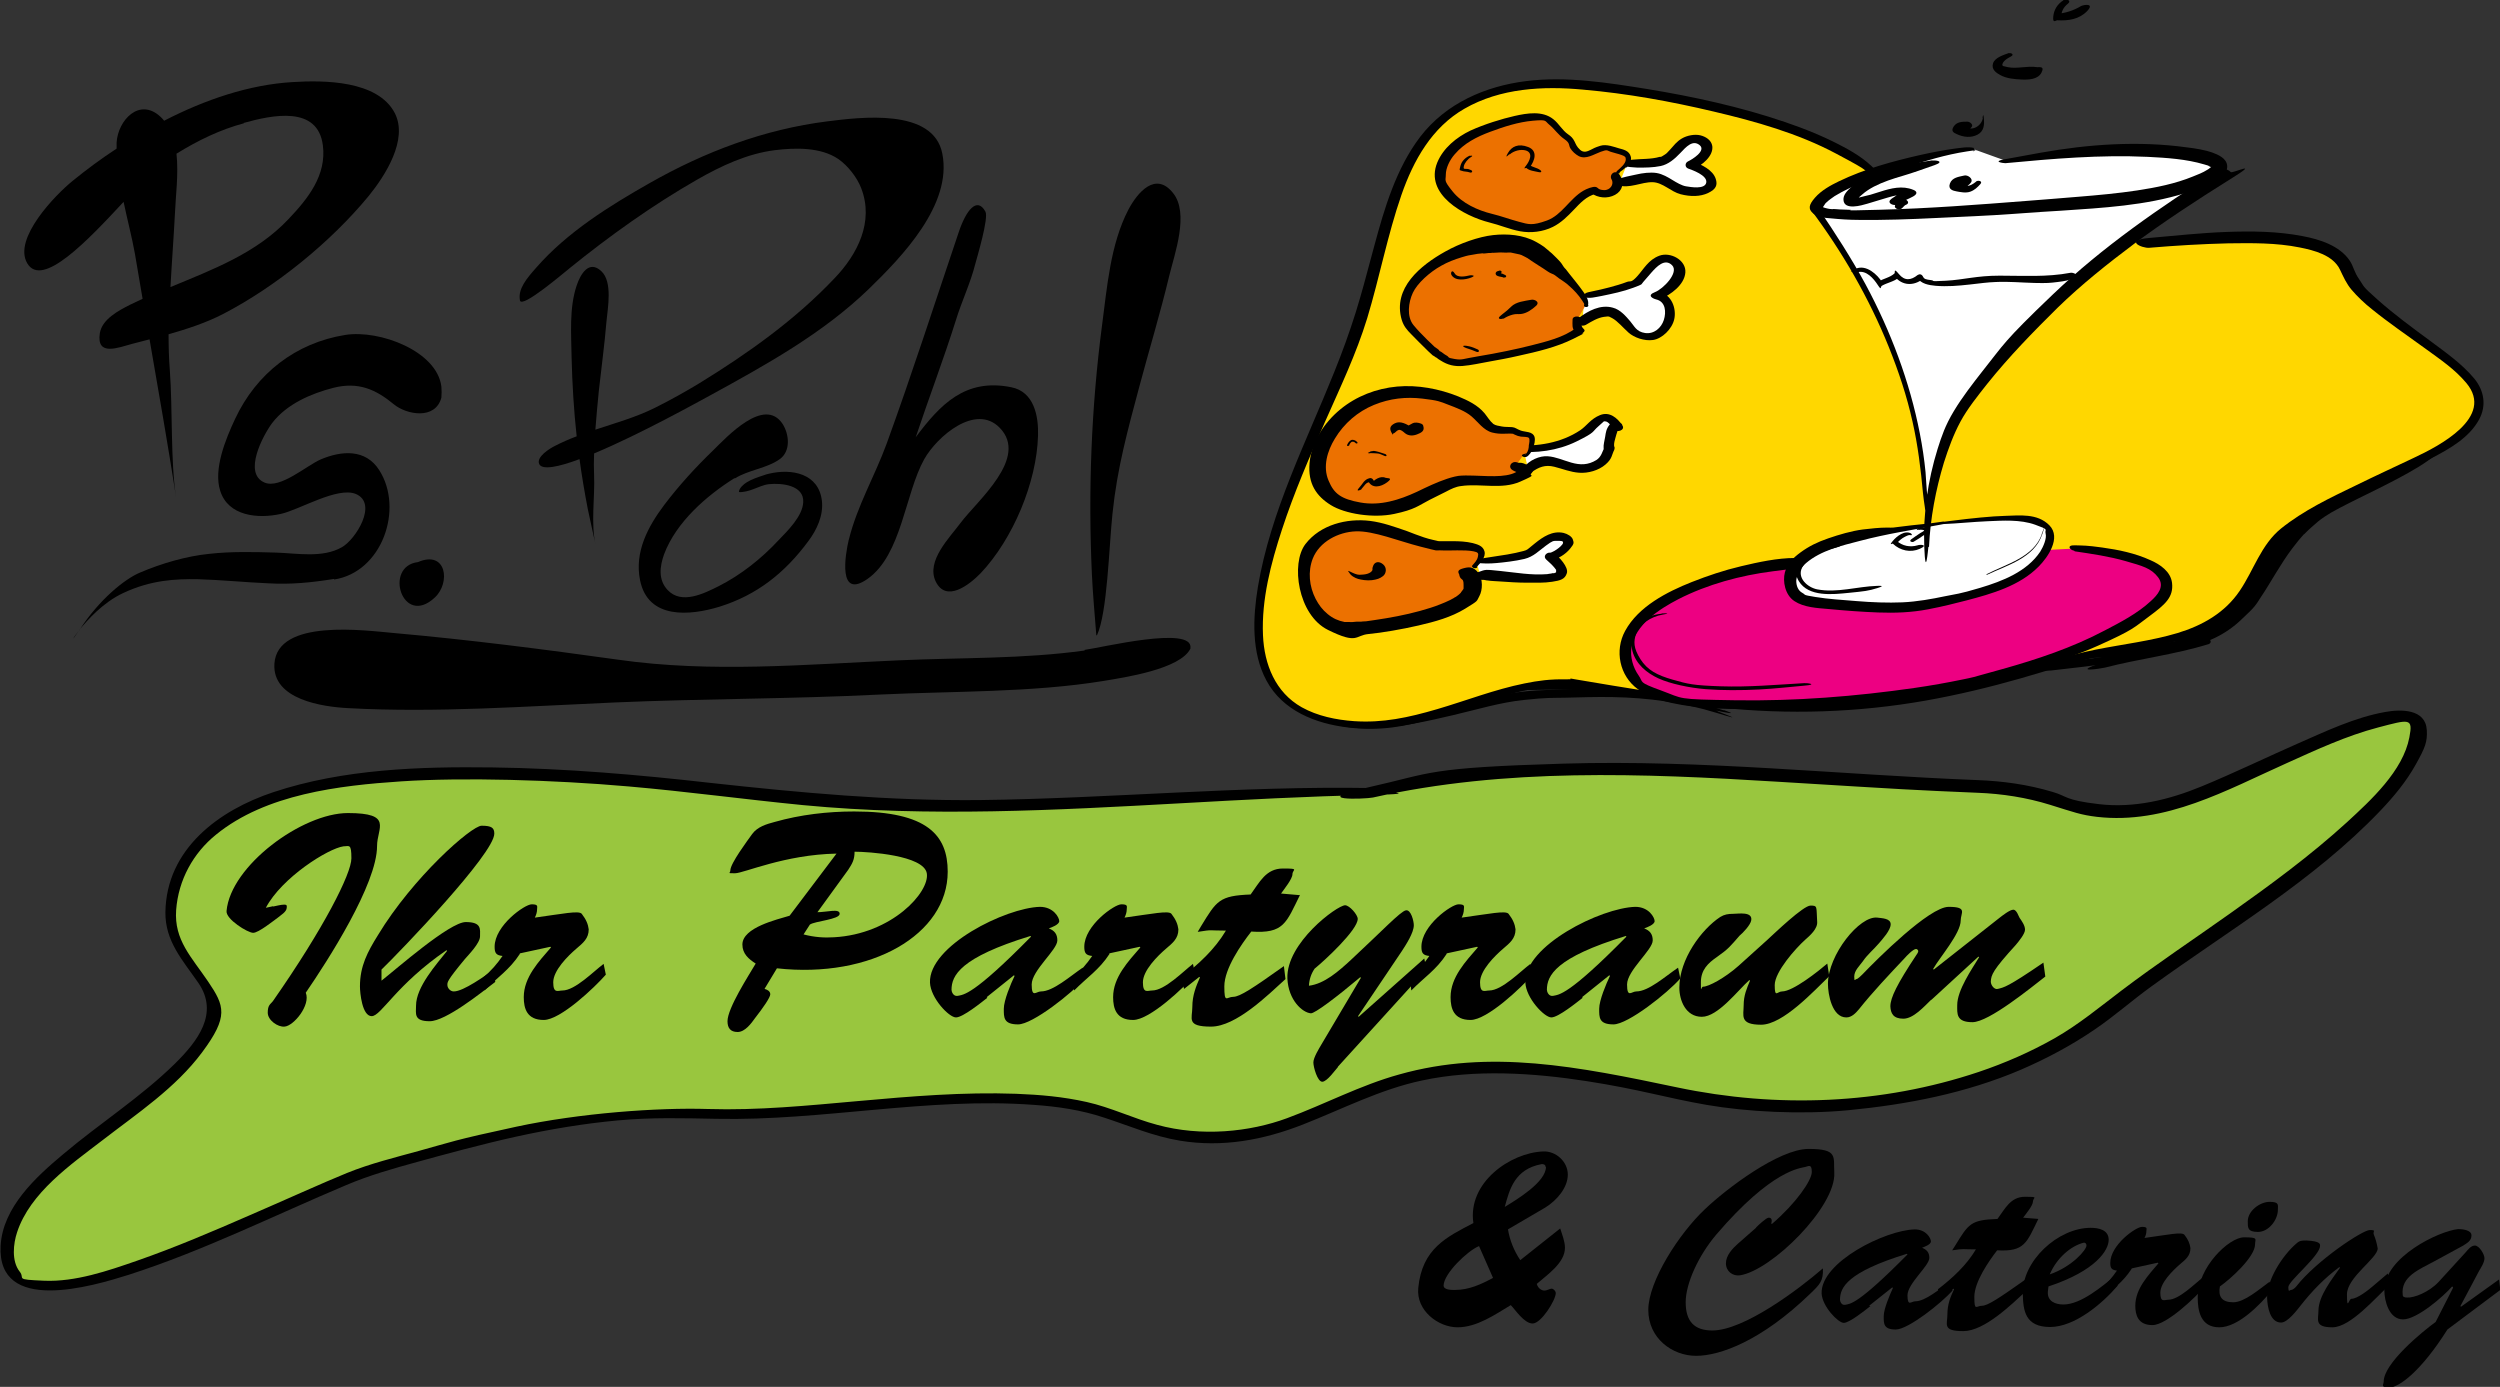 <?xml version="1.0" encoding="UTF-8"?>
<svg id="Ebene_1" xmlns="http://www.w3.org/2000/svg" version="1.1" viewBox="0 0 789 437.7">
  <rect x="0" y="0" width="789" height="437.7" fill="#333333" stroke="none"/>
  <!-- Generator: Adobe Illustrator 29.2.1, SVG Export Plug-In . SVG Version: 2.1.0 Build 116)  -->
  <defs>
    <style>
      .st0 {
        fill: #ed0082;
      }

      .st1 {
        fill: #fff;
      }

      .st2 {
        opacity: 0;
      }

      .st3 {
        fill: #ec7100;
      }

      .st4 {
        fill: gold;
      }

      .st5 {
        fill: #99c63e;
      }
    </style>
  </defs>
  <g>
    <path class="st5" d="M432.6,249.3c-66.4,0-118.5,9-184.9,1.8-34.8-3.6-173.8-25.1-191.2,25.1-12.6,32.2,26.9,30.4,3.2,57.3-19,21.5-62.2,40.4-56.9,64.5,5.3,24.1,83.8-17.9,112.2-28.6,36.3-10.7,70.7-20.2,107.1-18.4,37.9,1.8,97.2-12.5,131.1,1.2,48.5,19.6,63.2-11.1,105.3-15,63.2-3.6,73.5,18.5,135.1,9.5,28.4-3.6,55.5-14,76.1-31.9,25.3-19.7,80.1-51.8,91.7-77.8,14-31.7-58.5,13.3-79,16.9-30,5.4-26.9-4.5-56.9-6.3-64.8-1.8-129.6-12.5-192.8,1.8"/>
    <path d="M432.6,248.7c-41.2-.7-82.2,3.3-123.3,3.8-28.5.3-56.6-2.3-84.9-5.4-22.9-2.6-45.9-4.6-69-4.9-23-.3-47.1.5-69.1,7.8-17.2,5.7-33.8,17.9-34.1,37.9-.1,9.2,5.5,15.2,10.4,22.3,6.6,9.6-.2,18.4-7.4,25.5-10.8,10.6-23.7,18.8-35.3,28.6-8.6,7.2-19,16.7-19.7,28.8-1.2,21.8,28.8,12.9,40.5,9.2,23.6-7.6,45.8-18.7,68.6-28.3,7.3-3.1,14.8-5.2,22.4-7.3s20.8-5.7,31.3-8,21.2-4.1,32-5.1,20.7-.7,31.1-.5c33.5.7,66.7-6.9,100.2-4.4,7.4.5,14.9,1.6,22.1,4,8,2.6,15.5,5.9,24,7.3,13.4,2.2,26.3-.2,38.8-5.1s24.4-11.1,37.6-13.9c16.7-3.6,35.1-2.4,51.9.2s25.2,5.3,37.9,7.5,29.7,3.1,44.6,1.7c18.7-1.8,37.3-5.4,54.6-12.8,8.1-3.5,16-7.7,23.3-12.7,6.2-4.2,11.8-9.2,17.9-13.6,24.4-17.7,51.2-33.4,72.2-55.4,4.2-4.4,8.2-9.2,11.2-14.6s3.7-7.1,3.5-10.9c-.4-6.7-8.2-6.6-13.1-5.7-9.6,1.7-18.8,6.1-27.7,10s-20.1,9.3-30.3,13.5c-10.2,4.2-21.2,6.9-32.3,5.6s-9.9-2.5-14.8-3.9c-7.7-2.3-15.6-3.4-23.6-3.7-43.5-1.7-87-6.5-130.6-5.2s-41.2,2.9-61.3,7.4-1.3,3.8,1.1,3.3c41.9-9.4,85-7.6,127.5-5s42.2,2.6,63.3,3.5c7.8.3,15.5,1.5,22.9,3.8s9.7,3.2,14.8,3.8c21.7,2.5,41-8.5,60-17,9.3-4.2,18.8-8.6,28.7-11.2s11.1-3.1,9.9,3.1c-2,10.6-12.2,19.9-19.7,26.8-11.5,10.5-24.2,19.8-36.9,28.8-11.4,8.1-23,15.8-34.1,24.2-7,5.3-13.6,10.8-21.3,15.2-7.6,4.3-15.6,7.8-23.9,10.6-30.7,10.3-63.7,11.5-95.1,4.9s-59.1-12.2-87.8-4.1c-12.3,3.4-23.5,9.4-35.4,13.8s-27.1,5.9-41,2.1c-7.5-2-14.6-5.5-22.2-7.2s-14.8-2.3-22.3-2.6c-16.6-.6-33.3.8-49.9,2.3-15.7,1.4-31.6,3-47.4,2.5s-40.5,1.3-60.5,5.6-20.4,4.8-30.6,7.6c-7.6,2.1-15.4,4-22.8,7s-20.4,8.9-30.6,13.3c-11.7,5.1-23.6,10.2-35.7,14.4-9.2,3.2-19.4,6.7-29.2,6.3s-5.9-.6-7.8-2.9c-2.6-3.3-2-8.8-.8-12.4,4.1-12.5,17-21.4,26.9-29,11-8.5,23.1-16.5,31.5-27.8s7.1-14.6,1.9-22.3-10.8-13.1-10.1-22.6,5.4-18,12.6-23.8c15.7-12.8,38.9-15.5,58.4-16.8s47.9-.5,71.8,1.6c18.4,1.6,36.7,4.1,55.1,5.9,39.8,3.8,79.6,1.6,119.4-.6,19.8-1.1,39.7-2.2,59.5-2.6s1-1.2,0-1.3h0Z"/>
  </g>
  <g>
    <path d="M86.2,286.1c1-.2,2.5-.6,3.5-.6s.8.5.8.9c0,1.4-1.9,2.4-2.8,3.2-1.4,1-6.1,4.8-7.8,4.8s-8.7-4.3-8.4-6.9c1.3-14.3,23.9-30.9,38.3-30.9s9.2,4.7,9.2,10.4c0,12-15.5,36.1-22.5,46.3,1.6,3.9-3.8,10.5-6.7,10.7-2.1.2-5.3-2-5.3-4.4s.8-2.6,1.6-3.6c16.2-23.2,24.8-40.3,24.8-45.1s-.7-3.8-2.5-3.8c-4.9.7-19.5,9.9-24.5,19.4l2.3-.5Z"/>
    <path d="M120.4,309.5c4.6-3.6,21.5-18.5,26.6-18.5s4.5,2.3,4.5,4.5-3.7,5.9-4.8,7.2c-5.8,7-5.5,7.3-5.5,8.2s.9,2,2,2c3.1,0,9.9-5,12.6-6.8l.5,3.8c-4.3,3.3-15.6,12.4-20.7,12.4s-4.3-2.4-4.3-4.9c0-5.9,6.4-13,9.8-17.3l-.2-.2c-15.9,10.9-20.6,20.8-23.6,20.8s-3.7-7.3-3.7-9.4c0-6.4,2.4-10.9,5.7-16.2,11-18.2,29.5-34.5,32.7-34.5s4,.7,4,2.5c0,6.3-29.6,37.1-35.6,42.9v3.6Z"/>
    <path d="M164.1,301c-3.3,5.1-7.2,7.5-11.2,11.6l-.4-4.1c2.4-2,4.4-4.3,6.1-6.8-2-.2-2.5-.9-2.5-2.9,0-6.7,9.5-13.4,11.7-13.4s1.7.7,1.7,1.6-.3,1.8-.7,2.6c8.8-1.2,13.9-2.3,14.8-1.2,1.4,1.8,2,3.3,2.2,4.9,0,2.9-1.8,4.3-3.9,6.1-2.7,2.3-7.3,6.9-7.3,10.6s1.5,2.6,2.9,2.6c4,0,9.9-6.1,13-8.4l.7,3.4c-3.5,4-14.3,14.3-19.6,14.3s-6.3-3.6-6.3-7.2c0-6.3,4.8-11.3,8.6-15.7l-.2-.2-9.7,2.1Z"/>
    <path d="M241.3,312.1c.8.2,1.8.7,1.8,1.7s-2.3,4.3-4.8,7.5c-1.2,1.7-3.2,4.4-5.5,4.4s-3.2-1.3-3.2-3.4c0-4.1,6.6-14.3,8.9-18.2-2.2-1.4-4.2-3.1-4.2-6,0-5.4,11-7.9,14.9-9.1l14.8-19.6c-16.3.3-29.3,6.2-32,6.2s-1.5,0-1.5-.9c0-2.2,5.4-9.4,6.9-11.5,1.7-2.3,4.5-3.1,7.1-3.8,8.1-2.3,16.7-3.3,25.1-3.3,23.1,0,29.5,7.5,29.5,19,0,19.8-24.1,33.8-53.9,30.5l-3.8,6.3ZM257.7,287.9c3.4,0,7.3-1.3,7.3.5s-7.9,2.3-9.4,3.4l-2,3.1c3.4.9,6.6,1.1,9.6.9,18.3-1,30.3-14.3,29.3-20.2-1-5.7-18.5-6.8-22.8-6.8,0,2.5-.7,3.7-2,5.7l-9.8,13.5Z"/>
    <path d="M311.6,314.9c-1.8,1.4-7.7,6.2-9.9,6.2s-8-6.1-8.2-11c-.4-11.6,23.9-23.6,34.7-23.9,4.3,0,6.1,3.4,6.1,4.5s-2.4,2-3.3,2.3c1.8.7,2.7,1.8,2.7,3.8,0,3-8.1,9.5-8.1,13.9s1.4,2.2,2.9,2.2c3.9,0,9.2-4.8,13.2-7.5l.7,3.4c-4,4.6-16.5,14.5-21.1,14.5s-4.5-2.2-4.5-4.9,2.2-7.9,3.4-10.4l-.2-.2-8.6,6.9ZM300.3,312.4c0,.5.5,2.1,1.9,1.9,1.9-.4,4.8,0,23.2-18.7l-.2-.2c-22.2,6.8-24.9,12.5-24.9,17Z"/>
    <path d="M350.2,301c-3.3,5.1-7.2,7.5-11.2,11.6l-.4-4.1c2.4-2,4.4-4.3,6.1-6.8-2-.2-2.5-.9-2.5-2.9,0-6.7,9.5-13.4,11.7-13.4s1.7.7,1.7,1.6-.3,1.8-.7,2.6c8.8-1.2,13.9-2.3,14.8-1.2,1.4,1.8,2,3.3,2.2,4.9,0,2.9-1.8,4.3-3.9,6.1-2.7,2.3-7.3,6.9-7.3,10.6s1.5,2.6,2.9,2.6c4,0,9.9-6.1,12.9-8.4l.7,3.4c-3.5,4-14.3,14.3-19.6,14.3s-6.3-3.6-6.3-7.2c0-6.3,4.8-11.3,8.6-15.7l-.2-.2-9.7,2.1Z"/>
    <path d="M410.3,282.4c-4.4,8.9-5.1,12.3-15.4,11.6-3.2,4.1-8.5,11.7-8.5,17.3s.7,3.3,2.8,3.3,6.3-2.8,16-9.7l.5,4.1c-5.5,5-15.6,15-23.5,15s-5.9-2.5-5.9-6.2,1.2-6.6,2.4-9.3l-.2-.2-4.8,3.8-1-3.5c5.6-4.3,10.7-9,14.2-14.9-5.7,0-3.9-.4-8.9.4l1-1.7c5-8.2,5.8-9.7,15.7-10.1,2.8-3.8,4.8-8.2,10.2-8.2s3,.3,3,1.8-2.7,4.8-3.6,6.1l5.8.5Z"/>
    <path d="M422.3,336.7c-.9,1-3.5,4.7-5,4.7s-2.8-4.6-2.8-6.1,1.8-4.4,2.5-5.6l12.5-21.1-.2-.2c-7.6,6.4-14.4,11.5-15.6,11.4-2.6-.2-7.1-4.1-7.4-11-.4-11.2,15.6-23,18.2-23.1,1.4,0,4,3,4,4.3,0,3.5-10.5,13.2-13.6,15.7-1.1,1.6-1.7,3.4-1.8,5.4,4.9-.6,9.4-4.6,13.3-8.2,9.6-8.9,15.6-15.3,17.3-15.6,1.6-.3,2.5,3.4,2.5,4.7,0,2.4-2.5,6.2-3.8,8.2l-13.8,20.5.2.2,20.7-18.4.7,3.4-28,30.8Z"/>
    <path d="M456.6,301c-3.3,5.1-7.2,7.5-11.2,11.6l-.4-4.1c2.4-2,4.4-4.3,6.1-6.8-2-.2-2.5-.9-2.5-2.9,0-6.7,9.5-13.4,11.7-13.4s1.7.7,1.7,1.6-.3,1.8-.7,2.6c8.8-1.2,13.9-2.3,14.8-1.2,1.4,1.8,2,3.3,2.2,4.9,0,2.9-1.8,4.3-3.9,6.1-2.7,2.3-7.3,6.9-7.3,10.6s1.5,2.6,2.9,2.6c4,0,9.9-6.1,13-8.4l.7,3.4c-3.5,4-14.3,14.3-19.6,14.3s-6.3-3.6-6.3-7.2c0-6.3,4.8-11.3,8.6-15.7l-.2-.2-9.7,2.1Z"/>
    <path d="M499.5,314.9c-1.8,1.4-7.7,6.2-9.9,6.2s-8-6.1-8.2-11c-.4-11.6,23.9-23.6,34.7-23.9,4.3,0,6.1,3.4,6.1,4.5s-2.4,2-3.3,2.3c1.8.7,2.7,1.8,2.7,3.8,0,3-8.1,9.5-8.1,13.9s1.4,2.2,2.9,2.2c3.9,0,9.2-4.8,13.2-7.5l.7,3.4c-4,4.6-16.5,14.5-21.1,14.5s-4.5-2.2-4.5-4.9,2.2-7.9,3.4-10.4l-.2-.2-8.6,6.9ZM488.2,312.4c0,.5.5,2.1,1.9,1.9,1.9-.4,4.8,0,23.2-18.7l-.2-.2c-22.2,6.8-24.9,12.5-24.9,17Z"/>
    <path d="M558,296.4c2-1.8,11.1-10.6,13.4-10.6s1.8.3,2.1,5.1c.2,2.2-2.3,4.4-3.8,5.7-3,2.7-9.6,10.1-9.6,14.3s.8,2,2.3,2c3.5,0,11.6-6.5,14.3-8.8l.6,4c-4.8,4.6-14.6,15.3-21.5,15.3s-5.5-2.9-5.5-6.1,1-5.4,2-7.8l-.2-.2c-3.6,3.2-9.9,11.6-15,11.6s-7.1-5.2-7.1-9.2c0-9,7-18.4,12.9-22.3,1.3-.8,2.5-1,4.1-1s6.1-.8,5.7,2c-.2,1.5-2.7,4.1-3.7,4.9-2.9,3.3-3.4,4.1-7.1,6.7-2.9,2-5.1,4.1-5.1,8s0,1.4.7,1.4c1.7,0,6.8-2.7,11.2-6.6l9.2-8.3Z"/>
    <path d="M609.4,315.6c-2.1,2-5.5,5.9-8.7,5.9s-4-1.7-4.1-3.9c0-2.7,2.1-7,8.2-16.2.2-.2.6-.9.6-1.2s-.3-.7-.7-.7c-.9,0-3,2.2-3.6,2.9-4.8,5.1-10.1,10.7-14.4,16.1-1,1.2-2.3,2.6-4,2.6-4.5,0-5.8-7.3-5.8-10.6,0-9.1,10-21.6,15.6-20.9,1.4.2,4.2.2,4.2,2.1s-2.6,4.7-3.7,6c-1.7,2-3.7,3.6-5.1,5.7-1,1.4-2.7,2.9-2.7,4.8s.3.8.7.8,1.6-1.2,1.9-1.5c4.6-4.8,21.1-21.3,27.2-21.3s3.8,1.9,3.8,4.3c0,4.1-6.6,11.6-8.7,15.3l.2.2,20.7-16.3c.9-.7,3.3-2.6,4.4-2.6s1.7,2.2,2,2.6c.7,1,1.7,2.4,1.7,3.7s-1.9,3.6-2.9,4.8c-7.3,8-7.8,9.5-7.9,11.6,0,1.1,1.1,2.6,2.2,2.3,2-.5,3-.5,14.4-8.3l.6,4.4c-4.4,3.4-17.8,14.4-23,14.4s-4.8-2.7-4.8-5.4c0-4.7,4.6-11.3,6.9-15.1l-.2-.2-14.8,13.6Z"/>
  </g>
  <g>
    <path d="M475.9,387.9c.6,3.6,1.9,6.8,3.9,9.8l12.6-10c.6,1.9,1.5,4.1,1.5,6.1,0,4.8-5.6,8.5-8.9,11.4.4,1.4,1.5,2.1,2.4,2.1s1.7-.6,2.3-.6,1.3.8,1.3,1.4c0,2.2-4.6,9.6-7.3,9.6s-5.5-4.4-6.9-5.8c-5,3-10.7,7-16.8,7s-13.1-5.3-12.4-12.4c1.2-12.5,9-16.1,17.4-20.5-1.9-12.8,11.7-22.2,22-22.6,4-.2,7.8,3.2,7.8,7.3s-3.4,8.1-7.1,10.4l-11.8,6.9ZM466.7,393.3c-3.6,1.5-11,8.6-11.1,12.4,0,1.5,2.7,1.4,3.7,1.4,4.3,0,8.2-1.8,11.9-3.8l-4.4-10ZM487.8,368.3c0-.7-.7-1-1.3-.9-8.5,1.6-10.1,8-11.6,13.5,3.6-2.2,13-7.8,13-12.6Z"/>
    <path d="M554.2,387.4c.6-.6,3.2-3.1,4-3.1s1.2.6.8,1.8l.2.2c7.7-6.6,12.6-13.8,12.6-16.4s-.9-1.9-2.1-1.6c-1.4.4-10.4.7-28.1,21.4-5.5,6.5-9.6,15.3-9.6,21.3s2.7,8.9,8.4,8.9c10,0,27.3-13,34.9-19.6.2,4-1,5.1-4,8-15.4,14.9-28.5,19.6-36,19.6s-15.1-5.5-15.1-14.5,9.7-24.1,17.9-31.8c6.7-6.4,23.3-19,32.7-19s7.8,2.5,8.1,7.5c.6,10.7-19.8,30.9-29.8,32.4-2.3.3-4.4-1.3-4.4-3.8s2.1-4.7,3.8-6.2l5.8-5.1Z"/>
    <path d="M590.3,412.2c-1.5,1.2-6.6,5.3-8.4,5.3s-6.8-5.2-7-9.3c-.3-9.9,20.2-20,29.4-20.2,3.6,0,5.1,2.8,5.1,3.8s-2.1,1.7-2.8,2c1.5.6,2.3,1.5,2.3,3.2,0,2.5-6.9,8.1-6.9,11.8s1.2,1.9,2.4,1.9c3.3,0,7.8-4,11.2-6.3l.6,2.9c-3.4,3.9-14,12.3-17.9,12.3s-3.8-1.9-3.8-4.2,1.9-6.7,2.9-8.9l-.2-.2-7.3,5.8ZM580.7,410.2c0,.4.4,1.8,1.6,1.6,1.6-.3,4,0,19.7-15.9l-.2-.2c-18.8,5.8-21.1,10.6-21.1,14.5Z"/>
    <path d="M643.3,384.7c-3.7,7.5-4.3,10.4-13,9.9-2.7,3.5-7.2,10-7.2,14.7s.6,2.8,2.4,2.8,5.4-2.4,13.6-8.2l.4,3.5c-4.7,4.3-13.2,12.7-19.9,12.7s-5-2.1-5-5.3,1-5.6,2.1-7.9l-.2-.2-4,3.2-.9-3c4.7-3.6,9.1-7.7,12-12.6-4.8,0-3.3-.3-7.5.3l.9-1.4c4.3-7,4.9-8.2,13.4-8.5,2.4-3.2,4.1-7,8.7-7s2.5.2,2.5,1.5-2.3,4-3.1,5.1l4.9.4Z"/>
    <path d="M668.3,405.8c-4.8,5.6-13.5,13-21.3,13s-8.5-5.1-8.6-10.4c-.3-10.4,11.1-20.9,21.4-20.9,2.5,0,5.7.6,5.7,3.8s-3.9,9.7-19,14.7l-.2,1.7c-.2,3,2.4,4,4.9,4,5.6,0,12.3-5.8,16.4-9.1l.7,3ZM658.5,393.1c0-.6-.4-1-.9-.9-4,1-8.5,4.8-10.7,10,7-2.4,11.7-7.8,11.6-9.2Z"/>
    <path d="M672.7,400.5c-2.8,4.3-6.1,6.4-9.5,9.8l-.3-3.5c2.1-1.7,3.7-3.6,5.2-5.8-1.7-.2-2.1-.8-2.1-2.4,0-5.7,8.1-11.4,10-11.4s1.4.6,1.4,1.3-.2,1.5-.6,2.2c7.4-1,11.8-2,12.6-1,1.2,1.5,1.7,2.8,1.9,4.2,0,2.4-1.5,3.6-3.3,5.1-2.3,2-6.2,5.8-6.2,9s1.3,2.2,2.5,2.2c3.4,0,8.4-5.1,11-7.1l.6,2.9c-3,3.4-12.1,12.2-16.6,12.2s-5.4-3.1-5.4-6.1c0-5.4,4.1-9.6,7.3-13.4l-.2-.2-8.2,1.8Z"/>
    <path d="M716.9,407.4c-3.6,4.3-10.5,11.5-16.5,11.5s-6.8-5.4-6.8-9.4c0-9.6,9.9-19,14.6-19s3.5.5,3.5,2.2c0,4-7.8,11-11.1,13.3-.6,3.2.6,5,4.2,5s8.3-4.2,11.5-6.5l.7,3ZM709.4,385.4c0-3.2,3.8-6.1,6.9-6.1s2.6,1,2.6,2.5c0,3.2-2.9,7-6.3,7s-3.2-1.5-3.2-3.4Z"/>
    <path d="M753.6,402l.6,3.5c-4.2,3.7-12.3,13.4-18.1,13.4s-4.4-2.5-4.4-5.2c0-4.7,4.3-10,6.8-13.6l-.2-.2c-4.6,3.4-8.6,7.5-12.2,12.1-1.2,1.5-4.1,5.4-6.2,5.4-3.5,0-4.3-5-4.4-7.7-.2-5.5,4.7-13.4,9.3-17.3,1-.9,1.7-.9,3.1-.9,4.7.2,4.3,1.3,4.3,1.7,0,3.1-10,11.1-10,13s.4.9.9.9,1.3-.7,1.6-1.1c6.3-8.1,20.9-17.8,23.2-17.8s.8.4,1.3,1.5c.5,1.2.9,2.6,1.2,4.3,0,3.1-9.7,9.1-9.7,14.5s.6,1.4,1.4,1.4c1.9,0,5.4-2.8,6.8-4l4.7-4Z"/>
    <path d="M774.1,406.2l-.2-.2c-2.8,3.2-11.1,10.4-15.5,10.4s-5.9-5.8-5.9-9.2c0-10.4,17.2-18.7,23.3-19.3,1.1,0,4.2.2,4.2,2s-1.6,2.5-2.6,3.2l-9,4.9c-5,2.7-10.8,4.9-10.1,10.7,0,.6.6.8,1.3.8,2.2.2,7-1.7,10-4.9l8.5-9.3c.8-.9,1.7-2.2,3-2.2s3,2.7,3,4-1.1,3-1.7,4l-5.9,11.1.2.2,12-8.6.4,3.3-16.7,12.5c-8.3,13.2-15.3,18.3-18.3,18.3s-1.8-.9-1.8-1.9c0-5.7,12-15.6,16.4-18.8l5.5-10.8Z"/>
  </g>
  <path d="M772.6,137.3c-3.5,2.3-7.6,3.7-11.5,5.4s-8.1,3.4-12.2,5.1-8.2,3.4-12.3,5.3-7.7,3.6-11.1,6.1c-5.4,3.9-9.7,9.2-13.3,14.7s-3.2,5.1-4.8,7.6-3.4,4.8-4.8,7.3-1.7,2.6-2.7,3.7-.5.6-.8.9-.3.3-.4.4c-.4.4.4-.4,0,0-.6.6-1.2,1.1-1.8,1.7-2.7,2.4-5.5,3.8-8.7,5.5s-.8,3.2,1,3.1c6.7-.6,13.3-3.9,18.1-8.5,1.2-1.2,2.5-2.3,3.6-3.5s1.8-2.3,2.6-3.6c1.7-2.5,3.2-5.1,4.8-7.7s3.3-5.3,5.2-7.8,2-2.5,3-3.7.5-.5.7-.7.3-.3.5-.5c0,0-.5.5-.1.1.6-.6,1.2-1.2,1.9-1.8,1.3-1.2,2.6-2.3,4.1-3.3s2.7-1.7,4.8-2.8c4-2.1,8-4,12-6s8.7-4.4,12.8-6.9c4.1-2.5,7.7-5.5,11.4-8.5s-.9-2.4-2.1-1.6h0Z"/>
  <path d="M693.4,200.8c-8.2,1.7-16.3,3.7-24.3,6.1s-.5,1.6.5,1.4c8.1-2.1,16.1-4.2,24.2-6.5s.4-1.1-.3-1h0Z"/>
  <path d="M690.2,201.9c-6.1,1.1-12.3,2-18.5,2.7s-12.1.6-18.2,1.2-1.3,1.5,0,1.6c6.2.6,12.4,0,18.6-.6s12.4-2,18.5-3.9.4-1-.3-.9h0Z"/>
  <path d="M688,202.8c-6.8,1.7-13.7,3-20.7,4s-13.7,1.8-20.5,3.1-.7,1.9.6,1.7c13.8-1.6,28.1-2.9,41.2-7.7s.1-1.4-.6-1.2h0Z"/>
  <path d="M696.4,201.6c-10.8,3.1-22,3.8-32.7,7.4s-.7,2,.6,1.7c10.8-2.8,22-4.1,32.7-7.4,1.3-.4.6-2-.6-1.6h0Z"/>
  <path d="M544,224.2c-17.1-5.6-35.3-8.9-53.3-9s-10.4.2-15.6.9-1,2,.3,1.9c9-.3,17.9-.6,26.8,0s17.3,2,25.9,3.6,10.5,2.1,15.7,3.1.7-.4.2-.6h0Z"/>
  <path d="M542,224.3c-8.3-4.8-18.4-6-27.8-6.6s-19.4-.3-29.2.2c-15.8.9-30.7,7-46.4,8.8s-8.3.6-12.3,0-6.9-2-10-3.9-1.2-.4-1.7,0-.7.9-.3,1.4c4.5,5.3,13.1,5.9,19.5,5.6,8.4-.3,16.7-2.2,24.8-4.1s14.8-4,22.4-4.8,8.6-.6,12.9-.7,10-.3,15-.2c11.2.2,22.2,1.7,32.9,5s.6-.3.3-.5h0Z"/>
  <g>
    <path class="st4" d="M592.4,55.9c-14.8-17.9-79.1-29.7-103.4-29.7-53.7,2.1-47.2,46.2-64.2,87.6-14.6,35.6-56.5,112.9,5.6,115,23.2,1.1,47.1-17,70.2-12.8,26.3,4.2,48.5,8.4,74.8,7.4s48.5-6.3,72.7-13.7c16.9-6.3,41.1-5.3,53.7-15.8,9.5-7.4,10.5-17.9,17.9-25.3,8.4-7.4,23.2-13.7,33.7-19s30.8-11.9,28.7-24.5c-1.1-10.5-36.8-26.4-41.4-39.9-4.6-13.4-38.4-10.9-62.6-8.8"/>
    <path d="M593.3,55.3c-3.1-4-7.4-6.8-11.8-9.1-5.8-3.1-12-5.6-18.2-7.7-14.1-4.8-28.8-8-43.4-10.4-12.5-2-25.6-4.1-38.3-2.5s-25.2,6.9-33.4,17.6c-7.6,10-11.3,22.6-14.5,34.5s-3.7,13.9-5.8,20.8c-2,6.4-4.3,12.7-6.8,18.9-8.9,22.2-20.1,44-24.1,67.8-1.6,9.7-2.1,20.7,2.7,29.6,5.1,9.5,15.5,13.6,25.8,14.8s17.8-.3,26.6-2.8,18.4-6.4,27.9-8.6,9-1.8,13.6-1.7,10.6,1.2,15.8,2c11.1,1.8,22.1,3.6,33.3,4.8,21.7,2.3,43.6,1.6,65.1-2.2,10.1-1.8,20.1-4.2,29.9-7,9.2-2.6,18-5.7,27.4-7.4,16.1-3,34.9-4.5,44.7-19.4,2.4-3.6,4.1-7.5,6.2-11.2s5-7,8.7-9.6c7.7-5.4,16.3-9.3,24.8-13.4s12.1-5.5,17.9-8.5,11.9-6.5,15-12.2c2.4-4.4,1.6-9.1-1.5-12.9-3.9-4.7-9.1-8.3-13.9-11.9-5.7-4.2-11.3-8.3-16.6-13s-4.1-4-5.8-6.4-1.8-4.1-3-5.9c-3.2-4.8-9.6-6.8-15-7.8-7.8-1.5-15.9-1.6-23.9-1.3-8.2.3-16.3,1.2-24.4,1.9s-2.3,3.3,0,3.1c8.3-.7,16.6-1.2,24.9-1.4,7.5-.1,15.2-.2,22.6,1.3,4.5.9,10.5,2.4,12.7,7,1.1,2.3,2,4.4,3.7,6.4s4.1,4.3,6.4,6.1c5.3,4.3,10.9,8.1,16.4,12.1s9.7,6.8,13.4,11.2c9,10.8-8.7,19.9-16.6,23.6-6.1,2.9-12.2,5.7-18.3,8.7-8.1,3.9-16.5,7.9-23.6,13.6-6.3,5.1-8.6,13.1-13,19.6-4.7,7-11.8,11-19.7,13.4-8.4,2.5-17.1,3.5-25.7,5.2s-17.4,4.8-26.1,7.2c-20.2,5.6-40.9,9.5-61.9,10.2s-43.1-2.5-64.4-6-9.8-1.9-14.8-2-8.8.4-13.2,1.3c-9.4,1.9-18.3,5.4-27.5,8.1s-17.2,4.4-26.2,3.8c-5.7-.4-11.6-1.6-16.6-4.4-8.3-4.7-11.8-13.5-12.2-22.7-.5-11.3,2.5-22.7,6-33.4,3.8-11.6,8.6-22.7,13.5-33.8s9.9-21.5,13.4-32.9c3.9-12.9,6.4-26.2,10.8-38.9,3.8-10.9,9.6-21.3,19.9-27.2,11.3-6.5,24.8-7.2,37.5-6,13.8,1.2,27.6,3.7,41.1,6.9,13.2,3.1,26.7,6.9,38.7,13.3s8.4,4.7,11.5,8.3,2.8,0,2-1.1h0Z"/>
  </g>
  <g>
    <path class="st0" d="M655.1,173.1c20.3,1.9,40.8,8.1,20.3,21.5-14.2,9.5-29.2,14.2-46.6,19-12.9,4.1-41.2,7.7-64.1,8.7-11.9,0-43.5,2.4-49.8-9.5-10.3-18.2,22.9-32.7,51.8-35.1"/>
    <path d="M654.8,174c5.4.8,10.9,1.6,16.1,3.1s8,2.2,10.2,5.1-.2,5.6-2.3,7.5c-4.2,3.9-9.6,6.7-14.6,9.3-10.2,5.4-21.3,9.1-32.4,12.2s-8.4,2.4-12.7,3.3-9.9,1.9-14.8,2.6c-18.7,2.7-37.7,4.2-56.7,3.9s-16-.4-23.4-3.1-5.4-2.4-7.1-4.8-2.7-5.8-2.2-8.8c1.2-7.2,8.8-12.1,14.8-15.2,9.2-4.7,19.6-7.5,29.8-8.8s5.1-.6,7.6-1.1,1.5-3.1-.5-3.1c-5.7,0-11.6,1.3-17.1,2.6s-10.5,3-15.6,5c-7.8,3.1-16.8,7.7-21,15.4-3.4,6.2-1.8,14.2,4,18.4s15.4,5.5,23.1,6,15.5.2,23.3.1,11.1-.5,16.5-1,12.1-1.1,18.2-1.9c10-1.3,20.2-2.7,29.8-5.5s23.4-6.5,34.5-11.5,11-5.5,16-9.2,7.7-6,7.2-10.5c-.4-3.6-3.8-5.9-6.8-7.2-4.8-2.2-10.1-3.3-15.2-4s-5.7-.6-8.6-.7-1.6,1.5-.3,1.7h0Z"/>
  </g>
  <path d="M524.3,193.7c-2.9.3-5.9,1.4-7.8,3.7s-2,5.3-1.3,8.1c1.1,4.1,4.5,6.9,8.2,8.6s9.8,3,14.9,3.4,11.3.4,16.9.1,9.5-.8,14.2-1.2.7-.9,0-.8c-8.8.5-17.5,1.3-26.3,1s-10.3-.7-15.2-2.1-8-3-10.2-6.5-2.2-5.5-1.3-8.2,4.7-5.2,8.2-5.8.2-.4-.1-.4h0Z"/>
  <g>
    <path class="st1" d="M513.4,52c-3.4-.7,8.8,0,11.5-1.4,4.1-1.4,5.4-7.4,10.8-6.8,6.1,1.4,1.4,6.8-2,8.1,9.5,3.4,8.1,9.5-1.4,8.1-3.4,0-6.1-3.4-9.5-4.1-4.1-.7-8.1,1.4-11.5,1.4"/>
    <path d="M513.7,51.8c-.3-.2-1.7-.3-.9.6s.7.2.8.2c1.1.2,2.1.2,3.2.3,2.4,0,4.9,0,7.3-.5s4.4-2.2,6.2-4.1,3.9-4.3,6.1-2.5-2.5,4.6-3.6,5.1-1.1,1.9,0,2.3,6.1,2.1,5.7,4.4-5.1,1.4-6.4,1.2-3-1.2-4.3-2-3.1-1.9-5-2.2-4.4,0-6.5.5-3.9.7-5.7,1.5-.9,1.5,0,1.8c3.5,1.3,7.4-1,11-.9,3.2.1,5.7,3,8.8,3.8s6.2.8,8.7-.4,3-2.5,2.4-4.4c-.9-2.9-4.5-4.5-7-5.5v2.3c2.6-1.1,6.3-4,5.9-7.2-.3-1.9-2.1-3-3.8-3.4s-4.1,0-5.8,1-2.6,2.3-3.7,3.5-1.1,1.2-1.7,1.6-.5.3-.8.5-.4.2-.6.2c-.3.1,0,0-.2,0-2.7.8-5.8.6-8.6.9s-2.3.3-2.9.9.6,1.1,1.2,1,.5-.4.2-.6h0Z"/>
  </g>
  <g>
    <path class="st1" d="M500.1,93.3s12.9-2,16.9-4.7c2-1.4,6.8-10.8,12.2-5.4,3.4,4.1-2.7,8.8-6.1,10.2,6.8,1.4,4.1,12.2-2,12.9-9.5,1.4-8.1-14.2-21.7-4.7"/>
    <path d="M499.8,93.7c1.7.7,3.9,0,5.7-.3,3.4-.7,6.8-1.4,10-2.6s2.3-.9,3.1-1.8,1.7-2,2.6-3c1.6-1.8,4.2-4.6,6.5-2.3s-2.8,7.5-5.4,8.5-.8,2,.4,2.3c3,.7,3.2,4,2.4,6.5s-3.1,4.5-5.9,4.1-3.4-2.2-4.7-3.7-3.1-3.7-5.5-4.3c-3.9-1.1-7.8,1-10.8,3.3s-.6,1.5,0,2,1.8.5,2.5,0c1.7-1,3.5-2.1,5.5-2.4s1.6,0,2.6.4c1.7.9,3.5,3.1,5.2,4.6s4.9,2.7,7.7,2.3,6-3.4,6.7-6.6-.7-7.7-4.8-8.6l.4,2.3c3.3-1.4,7.6-4.5,7.9-8.4s-4.7-6.6-8.2-5.3-4.9,4.2-7,6.5-2.1,1.3-3.3,1.8c-1.8.7-3.7,1.2-5.5,1.7s-3.7.9-5.6,1.3-1.7.4-2.4,1-.2.6.1.7h0Z"/>
  </g>
  <g>
    <path class="st1" d="M480.9,142.1c-1.4,0-2,0-2.7-.7,8.1.7,14.2-.7,20.3-4.1,5.4-2.7,7.4-9.5,12.2-2.7-2-2.7-3.4,8.8-2.7,6.8-1.4,2.7-.7,4.1-6.1,6.1-7.4,2-12.9-6.1-19.6.7"/>
    <path d="M481.1,141.5c-.8-.2-1.3-.3-2-.8l-1,1.8c6.7.6,13.4-.2,19.5-3.2s4.7-2.9,6.9-4.8,1.4-1.5,2.2-1.5,2,1.6,2.5,2.3l2.8-1.3c-1-1.3-2.9-1.4-4,0s-1.2,2.5-1.4,3.8-.6,2.5-.5,3.7c.1,1.8,2.8,2,3.4.3s-2.4-2.1-3.1-.7-1,3.1-2.6,4.1c-2.6,1.6-5.1,1.6-7.9.8s-4.8-1.8-7.4-2-5.8,1.2-7.7,3.6,1.5,2.3,2.5,1.5c2.3-1.7,4.4-2.5,7.2-1.8s5.1,1.7,7.9,1.9,6.1-.7,8.3-2.6,1.9-3,2.8-4.7l-3.1-.7c-.1.3-.1,0,.3-.3l1.1-.4h0c.5.2.9.4,1.4.6.3.3.1.7.2.2s0-.5,0-.8c0-.8.2-1.5.4-2.2s.4-1.5.7-2.3.3-.6.3-.6c0,0-.5.2-.7.2-.4,0-1-.3-.9-.1,1,1.2,3.9.3,2.8-1.3-1.6-2.3-4-4.4-7-3.2s-4.2,3.4-6.3,4.8c-6,4-13.5,5.2-20.6,4.7s-1.8,1.1-1,1.8,2.5.8,3.9.5.7-1,0-1.2h0Z"/>
  </g>
  <g>
    <path class="st1" d="M466,177.3c2,0,10.8-.7,15.6-2,3.4-1.4,6.8-6.8,11.5-5.4,4.7,1.4-2,6.1-4.1,6.1,14.2,11.5-16.9,5.4-21.7,6.1"/>
    <path d="M465.9,177.6c2.1.3,4.2.3,6.4.1s5.9-.6,8.8-1.3,4.6-2.6,6.8-4.2,2.2-1.5,3.6-1.5,1.8,0,1.8.6-1.4,1.7-2,2.1-.9.6-1.4.8-.4.2-.5.2-.7.1-.3,0c-1.1,0-2.2,1.2-1.1,2.2s1.9,1.7,2.7,2.7.3.4.4.8,0,.1,0,.2c0,.3,0-.1,0,.2s0,.1-.1.2c-.2.2-.1,0,0,0-.2,0-.4.2-.5.2.1,0,0,0-.3,0s-.4,0-.6.1c-.6.1-.9.1-1.3.2-5.1.4-9.9-.5-14.8-1s-4.5-.5-6.8.3-1,.9-.8,1.5,1,1,1.7,1-.4,0,0,0,.3,0,.5,0c.5,0,.9.2,1.4.2,1.3.2,2.5.2,3.8.3,2.9.2,5.7.4,8.6.4s5.4.1,8-.3,4-.8,4.6-2.7-2.4-5.1-4.1-6.4l-1.1,2.2c2.3-.1,4.8-1.8,6.2-3.5s1.2-1.9.9-2.9-1.7-1.8-2.9-2.1c-3.5-.8-6.5,1.2-9.1,3.3s-2.2,2-3.6,2.4-3.4.8-5.1,1.1c-3.2.5-6.5,1-9.7,1.5s-.5.7,0,.7h0Z"/>
  </g>
  <g>
    <path class="st3" d="M510.7,54.1c6.8-5.4,1.4-6.1-3.4-7.4-2-.7-6.1,2.7-8.1,2-3.4-1.4-2.7-4.1-4.7-5.4-2.7-1.4-3.4-4.7-7.4-6.1-5.4-1.4-21.7,4.1-25.7,7.4-14.9,11.5-2,21.7,9.5,24.4,6.1,1.4,10.8,4.7,17.6,2,6.1-2,8.8-9.5,14.9-10.8,3.4,2.7,9.5,0,6.8-4.1"/>
    <path d="M511.1,54.4c1.4-1,4.1-2.9,3.6-4.9s-2.4-2.3-3.8-2.7-3.9-1.4-5.8-.8-2.1.8-3.1,1.3-2.2,1-3.3,0-1.3-1.7-1.8-2.7-1.1-1.6-2-2.2c-1.9-1.3-2.9-3.4-4.7-4.8-3.4-2.7-8.2-1.9-12.2-1s-9.5,2.6-13.9,4.6c-4.4,2.1-8.6,5.5-10.5,10.1-4.1,10.1,8.5,16.9,16.4,18.9,3.3.8,6.5,2.2,9.8,2.8s7.1.2,10.3-1.4c2.6-1.3,4.6-3.3,6.6-5.4s4-4.3,6.9-5l-1.5-.3c2.2,1.6,5.2,1.9,7.6.6s3-3.8,1.6-6.1-3.6-.3-2.7,1.2-.4,3.5-2.4,3.4-1.7-.8-2.6-1-2.9.6-3.9,1.2c-4.3,2.5-6.8,7.7-11.5,9.4s-5.8,1.2-8.8.4-5.6-1.8-8.5-2.5c-4.5-1.1-9.4-3.3-12.4-7s-2.2-3.4-2.2-5.4,1.2-4.6,2.8-6.4c3-3.5,6.9-5.5,11.2-7.1s8.9-3.1,13.5-3.5,3.6,0,5.2,1.3,2.8,3.2,4.7,4.5,1.3,1.9,1.9,2.9,1.6,1.9,2.7,2.5c2.3,1.1,4.7-.6,6.9-1.4s1.9-.4,3.1,0,2.3.6,3.4,1,1.4.6,1.4,1.4c0,1.4-1.8,2.8-2.7,3.6s.4,1,.9.7h0Z"/>
  </g>
  <path d="M476.4,48.8c1.3-1.2,3.5-1.8,5.2-1.3,2.4.8,1.1,3.4,0,4.8s0,.6.1.7c1,.9,2.5,1,3.8,1.3s1-.4.5-.7c-1-.7-2.3-.8-3.2-1.5v.7c1.6-2.1,2.6-5.2-.5-6.4s-5.2-.2-6.4,1.9.3.5.5.3h0Z"/>
  <path d="M463.9,49.1c-1.4.6-2.6,1.7-3,3.3s-.3,1.2.4,1.5,1.7.2,2.5.5,1.1-.4.5-.7-1-.4-1.5-.4c-.8,0-1,0-.8-.9s1.2-2.2,2.2-2.8,0-.5-.3-.4h0Z"/>
  <g>
    <path class="st3" d="M500.6,96c.7-3.4-13.5-15.6-17.6-17.6-12.2-6.8-46,6.1-38.6,23.7.7,1.4,8.8,9.5,9.5,9.5,4.1,2.7,4.7,3.4,11.5,2,8.1-1.4,27.1-4.7,33.2-9.5-1.4-1.4-.7-2-.7-3.4"/>
    <path d="M501.2,96.2c.3-1.4-.7-3-1.5-4.1-1.4-2-3-3.9-4.5-5.8s-.8-1.1-1.3-1.6-.8-1.2-1.2-1.7c-.9-1.1-1.8-1.9-2.8-2.9.3.3-.5-.5-.7-.6s-.4-.4-.7-.6c-.4-.3-.8-.7-1.2-1-.8-.6-1.7-1.1-2.6-1.6-4-2.2-9-2.6-13.5-2.1s-10.5,2.6-15.1,5.2c-7.7,4.3-16.7,11.5-13.7,21.6.6,1.9,1.6,3.1,3,4.5s3.5,3.6,5.4,5.4,1.2,1.1,1.8,1.5.3.2.4.3.6.3.3.1.5.4.6.5c.3.2.6.4.8.5,2.2,1.4,4.3,1.9,6.9,1.7s5.7-.9,8.5-1.4,6.1-1.1,9.1-1.8c5.9-1.3,12-2.7,17.4-5.4s2-1.1,2.9-1.8.6-1,.2-1.4c-.9-.9-.5-1.6-.5-2.8s-2.9-1.5-2.9,0-.3,2.7.9,4l.2-1.4c-3.9,3-9.4,4.3-14.1,5.5s-11,2.5-16.5,3.4-5.2,1.3-7.7.9-1.7-.6-2.4-1-1-.6-1.5-1-.7-.4-1.1-.6c.2,0,.3,0,.3.1-.3-.5-1.2-1-1.6-1.3-.8-.8-1.6-1.5-2.4-2.3-1.5-1.5-3-3-4.3-4.6-2.2-2.7-1.6-7.2-.2-10.2s5.3-6.5,8.9-8.5c2.1-1.2,4.2-2,6.5-2.7s2.3-.6,3.4-.8,1.1-.2,1.7-.3.6,0,1-.1,1-.1.4,0c.5,0,1.1,0,1.6-.1s.9,0,1.4-.1.3,0,.4,0c.5,0-.6,0-.1,0,1.1,0,2.2-.2,3.3-.1s1,0,1.5,0,.5,0,.7,0c.4,0-.3,0-.3,0,.2,0,.3,0,.5,0,.9.2,1.9.4,2.8.6s-.6-.2,0,0,.4.1.6.2c.4.2.8.4,1.2.6s1,.6.3.1c.4.3.9.6,1.3.9.8.5-.3-.2.3.2s.4.3.6.4c.6.4,1.4.9,1.7,1.1.7.4,2,1.3,2.9,1.9s1.2.6,1.8.9,1.2.9,1.8,1.3c1,.7,2.2,1.4,3.1,2.3,1.5,1.3,3,2.9,4.1,4.6s.6,1,.6,1.6,1.2.7,1.4.1h0Z"/>
  </g>
  <path d="M458.1,86.8c1.2,2,4.4,1.5,6.2.8s0-.8-.4-.7c-1.3.3-3.9.9-4.8-.6s-1.4-.1-1,.5h0Z"/>
  <path d="M473.3,85.4c-.4.1-1,.2-1.2.6s0,.7.2.9.7.3,1,.4,0,0,0,0,0,0,.1,0c.1,0,.3.1.4.1s.4,0,.6.2c.3,0,.6,0,.8-.1s.2-.5,0-.6-.7-.4-1-.5-.6-.2-.9-.2-.1,0-.2,0c0,0,0,0,0,0s-.1,0,0,0c0,0,0,0,0,0,0,.1,0,.2,0,.3,0,.1,0,.1,0,0,0,0,0,0,0,0h0c0,0,0,0,0,0,.2,0,.4-.2.5-.2s.4-.4.3-.6-.5-.4-.7-.3h0Z"/>
  <g>
    <path class="st3" d="M480.9,143.4c-1.4.7,1.4,1.4,2-2,1.4-6.1-1.4-2.7-5.4-5.4,0,0-5.4,0-6.8-.7-2-.7-4.1-4.7-6.8-6.1-14.2-8.1-33.8-7.4-44,6.8-10.2,14.2-1.4,26.4,15.6,25,8.8-.7,15.6-6.1,23.7-8.8,6.8-1.4,17.6,2,22.3-3.4-1.4-1.4-2-.7-3.4-1.4"/>
    <path d="M480.9,143.3c-1.4.4,0,1.2.8.9s1.7-1.6,2.1-2.7.8-2.5.5-3.6c-.6-1.8-2.9-1.5-4.3-2s-1.7-1-2.8-1.1-2.2,0-3.2-.2-2-.3-2.7-.8c-1.1-.9-1.9-2.3-2.8-3.4-2.2-2.6-5.2-4-8.3-5.3-6-2.4-12.8-3.7-19.3-3.1s-12.8,3-17.9,7.2-9.1,10.3-9.7,16.9,2.2,10.5,6.7,13.3,13.4,4.2,20,2.8,7.6-2.6,11.1-4.4,3.5-1.7,5.2-2.6,3.1-1.6,4.8-1.8c6.2-.9,12.8,1.2,18.7-1.4s2.5-1.5,3.5-2.6.2-1.4-.3-1.9-1.4-1-2.3-1.3-1.4,0-2-.3c-1.7-.5-3,1.5-1.3,2.5s2,.5,2.9,1.3l-.3-1.9c-1.6,1.8-4.1,2.2-6.4,2.4s-5.8,0-8.6-.1-2.5,0-3.7,0-3.1.5-4.6,1c-3.3,1.1-6.4,2.6-9.5,4.1-5.6,2.6-11.6,4.5-17.8,3.4s-8.4-2.8-10.1-6.9c-1.9-4.4-.4-9.4,2-13.3,2.9-4.8,7.2-8.5,12.3-10.6s10.2-2.6,15.3-2,5.5.9,8.1,1.9,5.4,2,7.4,3.7,3.8,4.4,6.5,5.1,4.5.2,6.7.4.1,0,.2,0c-.6-.1,0,.2.3.3.6.3,1.2.5,1.9.6s2.1,0,2.5.4.1,1.8,0,2.3c0,.9-.2,1.8-.7,2.5s-1,1-.4.4,0-.2-.1-.2h0Z"/>
  </g>
  <path d="M462,109.4s.2,0,0,0c0,0,0,.2.2.2.3.2.7.3,1,.4.9.3,1.8.6,2.7,1s1.1-.4.5-.7-1.8-.8-2.7-1-1.2-.2-1.6-.2-.4.3-.1.4h0Z"/>
  <g>
    <path class="st3" d="M465.4,178.6c8.1-8.8-9.5-5.4-12.9-6.8-10.8-2-21.7-10.2-33.8-3.4-14.9,8.1-6.1,31.1,8.1,29.8,6.8,0,37.2-4.7,37.9-12.9,0-3.4-.7-4.1-2.7-4.7"/>
    <path d="M466.1,178.9c1.1-1.2,2.9-3.1,2.4-4.9s-2.3-2.2-3.7-2.6c-2.1-.5-4.2-.6-6.4-.6s-2,0-3,0-.8,0-1.2,0c.4,0-.5,0-.6-.1-.4,0,0,0,0,0-.4-.1-.8-.2-1.3-.3-1-.2-1.9-.5-2.9-.8-1.8-.6-3.6-1.3-5.4-2-3.8-1.3-7.6-2.7-11.6-3.2-7.4-.9-15.7,1.2-20.4,7.3s-2.4,22.4,7.1,27.1,8.5,1.7,12.8,1.3,10.6-1.5,15.8-2.7,10.3-2.6,14.7-5.3,3.5-2.2,4.5-4,1.2-5.4-.4-7.4-3-1.8-4.8-1.3-1.6,1.1-1.1,2.1c-.1-.2,0,.1,0,.2.1.3.2.6.4.8s.8.7.7.6c-.2-.2.2.5,0,.1.2.5.2.9.2,1.5s0,.6,0,1c0-.5,0-.2,0,0s-.1.3-.2.4c-.1.4.2-.4,0,0s-.4.5-.6.8c-.3.5.2-.2,0,.1s-.3.2-.4.4c-.3.3-.6.5-1,.8s-.3.2-.5.3c-.3.2.4-.2,0,0s-.2.1-.3.2c-.4.2-.9.5-1.3.7-1,.5-2,.9-3,1.3-2.2.9-4,1.4-6.4,2.1-4.7,1.3-9.6,2.2-14.4,2.9s-2,.3-3,.4-.8,0-1.2.1.4,0,0,0-.4,0-.6,0c-.6,0-1.3,0-1.9.1s-1,0-1.5,0-.9,0-1.3,0c-2-.4-3.6-1.1-5.3-2.5s-2.8-2.9-3.8-4.8c-2-3.9-2.5-8.6-.9-12.7,2.1-5.3,8-8.4,13.6-8.6s13.6,3.1,20.3,4.8,4.2,1.1,6.3,1.2,3.6,0,5.4,0,3.6,0,5.1.3,1.7.6,1.4,1.8-1.1,1.9-1.7,2.6.9,1.3,1.5.7h0Z"/>
  </g>
  <path d="M425.8,140.5c.2-.4.5-1.1,1.1-1.1s.7.3,1,.5.7,0,.5-.3c-.4-.5-1-.8-1.6-.8s-1.3.8-1.6,1.5.6.5.7.1h0Z"/>
  <path d="M431.9,143.1c.8-.2,1.9,0,2.7,0s1.6.5,2.4.8.7-.4.2-.6c-1-.3-2-.7-3-.9s-.8,0-1.3,0-.5.3-1,.4,0,.1,0,.1h0Z"/>
  <path d="M439.8,136.8c.7-.3.9-.9,1.6-1.1s1.4.5,2,1c1.1.9,2.5.9,3.8.4s2.2-1,2.1-2.1-.5-1.2-1.1-1.4-1.6-.4-2.4,0-1.3.8-2.1,1l1.9.3c-1.6-1-3.6-2.2-5.4-1.3s-1.6,1.9-1,3,.3.3.5.2h0Z"/>
  <path d="M429.7,154.3c.9-.9,1.4-2.3,2.9-2.1l-.9-.6c1.2,2.8,4.1,2.1,6.1.6s.1-1.2-.5-1.4c-.9-.4-1.8-.2-2.6.2s-.6.4-.9.6-.3.1-.2.2-.3-.5-.3-.5c-.2-.3-.7-.5-1-.4-1.8.4-2.2,1.8-3.4,3.1s.5.7.8.4h0Z"/>
  <path d="M474.5,100.6c.9-.6,1.8-1,2.9-1.3s1.7-.1,2.6-.2c1.8-.2,3.5-1.4,4.8-2.6s-.5-2.1-1.5-1.9c-2.1.4-4.8.6-6.4,2.2s-2.4,2-3.5,3,.6,1,1,.7h0Z"/>
  <path d="M425.8,180.7c.5,1,1.8,1.7,2.8,2s2.9.6,4.4.4,2.5-.5,3.5-1.3,1.3-2.6,0-3.7-2.6-.8-3.1.4-.1,1.1-.3,1.5c-.3.6-1,.9-1.6,1.1s-1.7.3-2.5.3-1.9-.5-2.9-1-.5,0-.4.2h0Z"/>
  <g>
    <path class="st1" d="M613.3,165.1c9.6-.5,40.3-5.9,32.3,8.6-6.1,11-22.7,14-35.3,16.9-10.7,2.5-23.7,1.1-34.8,0-5-.5-11.1-1.3-10.6-7.8,1-10.6,24.7-14.6,31.8-15.1l16.7-2.5Z"/>
    <path d="M613.3,165.4c4.7-.2,9.3-.7,14-.9s10.3-.6,15,1.1,2.9,1.3,3.3,2.8-.7,4.1-1.7,5.7c-4.2,6.3-11.9,9.3-18.9,11.4s-7.5,1.9-11.3,2.7-8.7,1.7-13.3,1.9-9.7,0-14.5-.4-8.7-.6-13-1.3-2.8-.6-4.1-1.3-1.9-2.2-1.9-3.8,1.4-4.2,3.1-5.6c4.7-4,11.2-5.5,17-7,8.3-2.2,16.8-3.5,25.3-5.1s.8-.2,1.2-.2c.6,0,.3-.8-.2-.8-4.3.7-9,1-13.4,1.6s-1.9.2-2.8.3-.4,0-.6,0c.2,0-.5,0-.8,0-2.6,0-5.2.3-7.8.6-3.7.5-7.4,1.6-10.9,2.8s-6.1,2.5-8.7,4.4-4.3,3.7-5,6.4,0,7,3,9,7.2,2.2,10.7,2.5c5.3.5,10.5.9,15.8,1.1s10.5,0,15.7-1,8.1-1.8,12.1-2.8c8-2.1,16.8-4.6,22.8-10.7,2.9-2.9,7.2-9.1,3.4-13s-9.6-3.1-13.9-3-11,.8-16.5,1.5-2,.2-3.1.3-.4.8,0,.8Z"/>
  </g>
  <g>
    <path class="st1" d="M608.1,172.6c0-13.8,4-32.9,11.1-43.5,8.1-12.1,18.7-23.2,28.8-33.3,16.2-15.6,34.5-28.3,54.1-40.6l-129.3,10.8c19.2,26.8,32.8,56.5,34.8,89.3,0,1.5,2.5,19.2,0,1.5"/>
    <path d="M608.8,172.6c.4-9,2.1-18,4.7-26.6,1.4-4.4,3-8.8,5.2-12.9s5.5-8.2,8.5-12c6.8-8.5,14.5-16.4,22.2-24,7.5-7.3,15.8-13.9,24.2-20.2s19.9-13.9,30.2-20.3.7-1.7.2-2.3-1.8-1.2-2.9-1.1c-4.3.3-8.5.7-12.8,1-10.1.9-20.3,1.7-30.4,2.6-12.4,1-24.7,2-37.1,3.2-10.7,1-21.4,2.1-32.1,3.2-3.7.4-7.6.8-11.5,1.2s-3.3.2-4.9.5-.1,0-.2,0c-.6,0-.9.8-.6,1.3,9.9,13.2,18.4,27.9,24.6,43.3,3.1,7.7,5.7,15.5,7.5,23.6,1.7,7.5,2.6,15,3.3,22.6.3,3,.9,6,1.2,9l.7-.3h0c.1.1.2.3.4.4-.6-2.6-.9-5.2-1.3-7.8s-.9-.5-.8,0c.3,2.2.5,4.3.8,6.5s0,1.4.5,1.7.8.2.8-.2c-.1-2.7-.6-5.4-.9-8.1s-.4-5.2-.6-7.9c-.4-4.1-1-8.1-1.8-12.2-3.2-16.4-9.2-32.3-17.1-47-4.5-8.3-9.6-16.2-14.9-24l-.9,1.3c4.5-.3,8.9-.6,13.4-.8,10.4-.7,20.8-1.3,31.1-2.1s24.8-2,37.2-3,21.6-1.8,32.3-2.7c3.5-.3,7-.6,10.5-.9s3.4-.2,5-.4.2,0,.2,0l-2.7-3.4c-18.4,11.7-36.4,24.1-52.2,39.2s-15.3,15.6-22.1,24.1c-3.2,4.1-6.4,8.2-9.1,12.7s-3.8,7.8-5.1,11.9c-3.1,10-4.6,20.5-4.2,30.9s1.2.8,1.3,0h0Z"/>
  </g>
  <path d="M603.2,168.4c-2-1.2-4.6.8-5.9,2.4s0,.6.1.8c2.3,2.2,5.6,2.9,8.5,1.6s0-1.4-.7-1.1c-2.4.7-4.8.2-6.6-1.4v.8c.8-.9,1.6-1.6,2.6-2.1s1.3-.6,1.8-.5.5-.2.2-.4h0Z"/>
  <path d="M605.7,166.9h0c0,.1,0,.3-.1.4.6-.3,1.7,0,2.3.3l-.4-.5s0,.3,0,.3h0c0,0,0,0-.1,0-.4.3-.9.6-1.3.8-1,.7-2,1.3-2.9,2s.3,1,.7.8c1.2-.7,2.3-1.4,3.4-2.2s1.2-.6,1.3-1,0-.5,0-.7-.2-.4-.4-.5c-.7-.2-2.6-.5-3.1.3s0,.2.1.3.2,0,.3,0c.2,0,.3-.3,0-.4h0Z"/>
  <path d="M634.1,16.7c-1.6.6-4.5,1.4-5.1,3.3s1,3,2.3,3.7c2,1.1,4.5,1.3,6.7,1.4s5.2,0,6.3-2.2-.8-1.6-1.4-1.7c-3-.5-6.4.6-9.2,0s-1.2-.3-1.6-.5-.2-.2-.2,0c0-1.4,1.7-2.3,2.8-2.9s0-1.2-.7-1h0Z"/>
  <path d="M578.8,172.3c-4.3.8-14.9,4.9-11.1,11.1,3.1,5.1,10.8,4.2,15.8,3.7s6.1-.6,9-1.5.4-.7-.1-.7c-6.3.2-12.6,2.3-18.9,1.1-3-.6-6.5-3.6-4.7-7,1.9-3.4,6.7-5.2,10.3-6.1s.2-.7-.2-.6h0Z"/>
  <path d="M644.4,168.6c-2.6,7.3-11.2,9.4-17.4,12.6-.2,0,0,.3.1.2,6.3-3,14.9-5.3,17.4-12.7s-.1-.1-.2,0h0Z"/>
  <path d="M586.3,85.9c2.7-.7,5,2,6.3,4s.8.6,1.3.3c1.7-1,3.9-1.3,5.5-2.7l-1.4-.2c2.4,2.9,5.9,3,8.8.8l-1.7-.5c1.1,2,3.7,2.4,5.8,2.6,3.6.3,7.1,0,10.7-.4s5.5-.7,8.3-.8c4-.2,8.2.2,12.2.3s4.9,0,7.3-.3,3.6-.5,5.3-1.4-.6-1.7-1.3-1.5c-7.4,1.4-14.9.9-22.3.9s-11.3,1.3-17,1.6-3.1,0-4.7-.2-2.1-.3-2.5-1.1-1.1-.9-1.7-.5c-2.1,1.7-4.1,1.9-5.9-.3s-1.1-.5-1.4-.2c-1.4,1.3-3.5,1.6-5.1,2.6l1.3.3c-1.6-2.6-5.1-5.8-8.4-4.4s0,.9.5.8h0Z"/>
  <g>
    <path class="st1" d="M622.9,47.1c-4.7-1.1-49,10-49.5,18.4,0,5.3,68.5-.5,76.4-1.1,13.7-1.1,32.7-2.1,45.3-7.9,12.1-5.3,1.1-7.4-7.4-8.4-19-2.1-36.4,0-54.8,2.6"/>
    <path d="M623,46.7c-1.9-.5-4.2,0-6.1.2-3.6.5-7.2,1.2-10.8,2-8.8,2-17.6,4.4-25.7,8.3-2.7,1.3-5.6,2.9-7.6,5.2s-2.2,3.6-.5,5,3.6,1.3,5.4,1.5c3,.3,6,.5,8.9.5,8.1.1,16.3-.2,24.4-.6,8.2-.4,16.4-.7,24.5-1.3s9.9-.7,14.9-1c13.2-.9,26.7-1.6,39.4-5.6,3.1-1,6.2-2.1,9-3.6,1.8-1,4.3-2.6,4.1-5s-2.9-3.5-4.8-4.2-5.3-1.3-8-1.6c-15.2-2.1-31-1-46.1,1.7-3.8.7-7.7,1.4-11.5,2.1s-.3,1.2.4,1.2c14.9-1.4,29.9-2.7,44.9-2,6,.3,12.2.7,17.9,2.4s.7.2,1.2.4,1,.6.6.3c.2.1.3.2.4.3-.5-.4,0-.2,0,0,0,.4,0-.4,0-.4,0,.2,0,.2,0-.1,0,.1,0,.2-.1.3,0,0,.3-.4,0,0s.4-.3-.2.2-.7.5-1,.7c-1.4.9-3,1.5-4.5,2.1-5.6,2.3-11.7,3.5-17.6,4.4s-12.4,1.5-18.6,2-10.8.9-16.2,1.3c-15.4,1.2-30.9,2.4-46.4,2.8s-6.6.1-9.9,0-2.7-.1-4.1-.2-.5,0-.8,0c-.5,0,.4,0,0,0s-.3,0-.4,0c-.5,0-.9-.1-1.4-.2s-.7-.2-1.1-.3c-.6-.1.2.1,0,0s-.3-.1-.4-.2c-.4-.1,0,0,0,0-.3-.3,0,.1,0,0-.2-.3.1.3,0,.2,0,.2.1.2,0,.4,0-.1.1-.4.2-.6.1-.4-.2.2.1-.2s.3-.4.4-.6.1-.2.2-.3c.2-.2-.2.2.2-.2.8-.8,2-1.6,2.7-2.1,2.9-1.8,6.1-3.2,9.3-4.5s8.7-3.2,13-4.6c6.3-2,12.8-4,19.4-5s1.3-.2,2-.1.8-.6.2-.7h0Z"/>
  </g>
  <g>
    <path class="st2" d="M602.9,56c-.4-.3-.8-.5-1.3-.6-.6-.2-1.1-.2-1.7-.2-.7,0-1.5,0-2.2.2-1.2.2-2.4.5-3.6.8s-3,.8-4.4,1.2-3,1.3-4.4,2.1-3,2-4.3,3.2-1.6,1.7-2.2,2.7-.7,1.8-.9,2.8,0,.8.1,1.1,0,.4.2.5c1.1.4,2.2.7,3.4.9s2.4.3,3.6.4,1.9.2,2.8.4c.7.1,1.4.3,2.1.5.7.2,1.3.4,2,.8l-.4-1.9c0,.2,0,.3,0,.5v-.2c-1.7.3-3.6.8-5,2.1s-.9.9-1.1,1.4-.4,1.1-.6,1.8,0,.7.2.7c1.5.5,2.9,1,4.4,1.1s2.7,0,4.1-.1l-.2-.6c0,.1,0,.3,0,.4,0,.1,0,.2-.2.2,0,0-.2.1-.3.2-1.2.7-2.3,1.6-3.3,2.5s.2,1.4.4,1.1c1-1.2,2.2-2.2,3.5-3.1s.3-.1.3-.3,0-.3,0-.5,0-.7-.2-.6c-1.7.2-3.4.3-5.2,0s-2.2-.6-3.2-1l.2.7c.2-.4.3-.9.6-1.3l1.1-.8c.3-.3.7-.5,1.1-.7,1.2-.7,2.6-1.1,4-1.3,0,0,0-.1,0-.2,0-.1,0-.3,0-.4h-.2c0,0,0,0,0,.1,0,0,0,.2.2.2s0-.6,0-.5c0-.3,0-.7-.2-1s0-.5-.2-.5l-1.3-.5c-.7-.2-1.3-.4-2-.5-1.2-.2-2.3-.3-3.5-.4s-1.9-.1-2.9-.2c-1.4-.1-2.7-.4-4.1-.8l.3,1.6c.2-1.3.6-2.5,1.4-3.6s1-1.1,1.5-1.5c1-.8,2.1-1.5,3.2-2.1s2-1.2,3.1-1.7c.4-.2.9-.4,1.3-.6.6-.3,1.3-.6,1.9-1l1.2-1.2c.6-.4,1.2-.7,1.8-1.1.9-.6,1.9-.9,2.9-.9l1.1-.2h1.1c1.6,0,2.9.6,4.2,1.5.2.1.2-.3.2-.3,0-.2,0-.7-.2-.8Z"/>
    <path class="st2" d="M608.9,120.8c.8.4,1.4,1,1.8,1.9.1.6.1,1.2,0,1.8-.3,1-.8,1.8-1.4,2.6s0,.4,0,.5c.6.6,1.4.6,2.3.7l-.3-.8c-.6.8-1.1,1.5-1.4,2.5s-.2,1.7-.2,2.5.2,0,.3,0c.2-.3.2-.7.2-1.1,0-.6.3-1.1.5-1.7.3-.6.6-1.1,1-1.5.1-.1-.1-.8-.3-.8-.7,0-1.4.2-2-.3v.5c.3-.2.5-.5.7-.8.3-.5.5-1,.6-1.5.2-.6.4-1.3.3-2s-.1-.8-.3-1.2c-.4-.6-.9-.9-1.5-1.3s-.2.1-.3,0Z"/>
    <path class="st2" d="M590.8,81.7c1.1.1,2.2.3,3.3.3h0c-.6.1-1.2.4-1.8.7-1,.5-2,1.2-2.9,1.8s0,.2.1.2l1.3-.2c1,0,1.9,0,2.9.2.9.2,1.8.4,2.7.6v-.4c-1.4,1-2.6,2-3.7,3.1s0,.6.1.6c1.2,0,2.5,0,3.7.1l-.2-.7c-.3.4-.5.9-.7,1.4-.4.8-.8,1.6-1.3,2.3s0,.9.2.9c1.4.2,2.7.6,4.1,1s1.2.3,1.8.4l-.3-1.3c-.8,1.7-1.3,3.6-2.5,5.1,0,.2,0,.3,0,.5,0,.2,0,.5.1.7,0,.2,0,.6.3.7.5.2,1,.4,1.6.4s.8,0,1.2-.1l-.5-2.3c-.7,1.5-1.1,3.1-1.6,4.6,0,.2,0,.4,0,.7,0,.3.1.6.2.9,0,.2.1,1,.4,1,1.3,0,2.6,0,3.9.1l-.7-2.9c-1.1,1.3-1.9,2.8-3.1,4,0,.1,0,.2,0,.4.1.4.2.9.4,1.3.1.4.3.8.4,1.3,0,.1,0,.2.2.3,1.3.1,2.5.5,3.8.6l-1-3.3c-.6,1.2-1,2.4-1.6,3.6,0,.1,0,.3,0,.4.1.4.2.9.4,1.3.1.4.3.9.4,1.3,0,.1.1.3.2.3,1,.1,1.9.4,2.8.8s1.6.7,2.4.8l-1.1-3.4c-.5.5-.9,1-1.3,1.6-.3.5-.6,1-.9,1.6,0,.1,0,.3,0,.4.1.5.2.9.4,1.4.1.5.3.9.5,1.3,0,.1.1.3.2.3.3.2.5.2.9.3s.6.2,1,.4h0c0,0,.2.2.3.3l-1-3.2c0,1.2,0,2.4,0,3.6,0,.3,0,.6.2.9.1.4.2.8.4,1.2.1.3.2.6.3,1,0,.1.1.3.2.3.9.2,1.7.5,2.5,1h0c.5.2.8.6.9,1.1l-1-2.9c.1.7,0,1.2,0,1.9h0c-.1.4-.3.8-.5,1.2-.3.5-.6,1-.9,1.4,0,.1,0,.3,0,.4,0,.3.2.6.3.9.1.4.3.8.4,1.2,0,.3.2.5.3.8.2.3.3.4.7.5.5.1,1.1,0,1.6,0l-1.3-3.4c-.5.7-.9,1.3-1.2,2.1s-.2,1-.2,1.5c0,1.1.2,2.2.2,3.3s.2,1,.4,1.5.2.6.3.3,0-.8.2-1.1c0-.2.1-.5.1-.8,0-.5.2-.9.3-1.4h0c.1-.3.3-.6.5-1,.2-.4.5-.7.8-1.1,0-.1,0-.3,0-.4-.1-.5-.3-.9-.5-1.4-.2-.4-.3-.9-.5-1.3,0-.1-.1-.3-.2-.3-.6,0-1.2,0-1.8-.2h0c-.1,0-.2-.1-.3-.2l1.1,3.3c.5-.6.9-1.1,1.1-1.8s.2-.7.3-1.1c.1-.6.2-1.1,0-1.6s-.3-1.2-.5-1.8-.5-1.7-1-2.4c-.8-1.1-2.1-1.4-3.3-1.7l1.1,3.3c0-.6,0-1.2,0-1.8s0-1.3,0-2-.2-.7-.3-1.1c-.2-.6-.3-1.2-.6-1.7s-.4-.7-.8-.9-.6-.1-.8-.2-.5-.1-.7-.3l1.1,3.4c.3-.5.5-1.1.9-1.6.4-.6.8-1.1,1.3-1.6,0-.1,0-.3,0-.4-.1-.5-.2-.9-.4-1.3-.1-.4-.3-.9-.4-1.3,0-.1-.1-.3-.2-.3-.9-.1-1.6-.5-2.4-.8s-1.8-.7-2.8-.8l1.1,3.4c.6-1.2,1-2.5,1.6-3.7,0-.1,0-.2,0-.4-.1-.4-.2-.9-.4-1.3-.1-.4-.3-.9-.4-1.3,0-.1-.1-.2-.2-.3-1.2,0-2.5-.4-3.7-.4l1,3.2c1.1-1.4,1.8-2.9,2.8-4.3,0-.1,0-.2,0-.3,0-.4-.2-.8-.3-1.2,0,0-.3-1.4-.5-1.4-1.2,0-2.5,0-3.7.1l.7,2.6c.5-1.7.9-3.3,1.5-5s-.3-2.3-.5-2.3c-.4,0-.7.2-1.1.2-.6,0-1,0-1.5-.1l.5,1.9c.6-.9,1-1.9,1.3-3s.6-1.9,1-2.8,0-1.2-.3-1.3c-.9,0-1.8-.3-2.7-.5l-1-.2c-.7-.2-1.4-.2-2.1-.2l.2.9c.4-.5.7-1,1-1.6s.6-1.6,1.1-2.3,0-.7-.2-.7c-1.2,0-2.5,0-3.7,0v.6c1.3-1.2,2.5-2.3,3.8-3.3s0-.4,0-.4c-1.3-.3-2.5-.6-3.8-.7s-2.1,0-3.1.2v.2c.9-.5,1.7-1.1,2.5-1.6.7-.5,1.5-.9,2.3-1.2,0,0,0-.1,0-.1-1.1,0-2.1-.2-3.2-.3,0,0-.2,0-.2,0s0,0,0,0Z"/>
    <path class="st2" d="M603.3,55.9c-.4-.3-.8-.5-1.3-.7-.6-.2-1.1-.3-1.7-.3-1.1,0-2.2,0-3.2.1s-2.5.4-3.7.8c-.9.3-1.7.6-2.5,1.1-.7.2-1.3.5-2,.8-2.6,1.1-5.3,2.6-7.4,4.5s-1.5,1.6-2.1,2.5-.8,1.8-1,2.9c0,.6,0,1.3.1,1.9,0,.9.2,1.8.3,2.7,0,.7.1,1.5.2,2.2,0,.3,0,.6.2.8,1.1.3,2.2.6,3.4.8s2.4.2,3.6.4,1.9.2,2.8.3c1.4.2,2.7.6,4,1-.4-2.5-.7-5-1.1-7.4,0,.2,0,.4,0,.5v-.2c-1.6.4-3.2,1-4.5,2.1s-1.2,1.1-1.6,1.8-.5,1.2-.6,1.9c0,.5,0,.9.2,1.4.1.6.2,1.3.3,1.9,0,.5.2,1,.3,1.6,0,.2,0,.4.2.6,1.3.5,2.5.9,3.8,1.1s3,.1,4.6,0c-.4-1.8-.7-3.6-1.1-5.4,0,.2,0,.3,0,.5v-.2c-.6.4-1.3.8-1.9,1.3-.3.2-.7.5-1,.8-.3.7-.7.9-1.3.6,0,.3-.1.5,0,.8,0,1,0,2,.1,2.9,0,1,.1,2,.2,2.9,0,.3,0,.5.2.8,1.8.3,3.5.6,5.3.7-.2-2.5-.3-5-.5-7.5-.8.3-1.6.7-2.4,1.1-.8.5-1.6,1-2.4,1.5,0,.3-.1.5,0,.8,0,1,.1,2,.2,3,0,0,.2,3.8.4,3.7,1.2-.2,2.4-.3,3.7-.2s2.2.4,3.3.6l-.7-7.4c-1.3,1-2.5,2-3.7,3.2,0,.3,0,.5,0,.8,0,1,.2,2,.3,2.9,0,1,.2,1.9.3,2.9,0,.3,0,.5.2.8,1.2,0,2.5,0,3.7,0-.3-2.5-.5-4.9-.8-7.4-.4.5-.6,1.1-.8,1.6s-.7,1.4-1.2,2c0,.3,0,.5,0,.8,0,1,.2,2,.3,2.9.1,1,.2,2,.3,2.9,0,.3,0,.5.2.8,1.1.1,2.1.3,3.1.6s1.8.4,2.7.5c-.3-2.5-.7-5-1-7.4-.7,1.8-1.2,3.7-2.4,5.2,0,.3,0,.5,0,.8.1.9.3,1.9.4,2.8.1.9.3,1.9.5,2.8,0,.3,0,.5.2.7.5.1,1,.2,1.5,0s.7-.2,1.1-.3l-1.5-6.8c-.2.8-.3,1.5-.4,2.3v-.2c-.2.8-.5,1.7-.7,2.5,0,.2,0,.5,0,.7.1.9.3,1.7.4,2.6.2.9.3,1.7.5,2.6,0,.2,0,.5.2.7,1.3,0,2.5-.1,3.8-.2l-1.6-6.2c-1,1.3-1.8,2.8-2.9,4,0,.2,0,.4,0,.7.2.8.4,1.6.6,2.4.2.8.4,1.6.7,2.4,0,.2.1.4.3.6,1.2,0,2.4.3,3.6.4l-1.9-5.7c-.2.6-.4,1.2-.6,1.7-.2.6-.5,1.2-.8,1.8,0,.2,0,.4,0,.6.2.8.4,1.5.6,2.3.2.8.4,1.5.7,2.3,0,.2.1.4.3.6,1,0,1.8.4,2.7.7s1.6.6,2.4.7l-1.8-5.5c-.7,1-1.3,2-1.8,3.1,0,.2,0,.4,0,.6.2.7.4,1.5.6,2.2.2.7.4,1.5.7,2.2,0,.2.1.4.3.5.3.2.5.2.8.3s.6.1.9.4h-.1c0,0,.2.1.2.2l-1.7-5.1c0,.6.2,1.2.2,1.8,0,.6,0,1.2,0,1.8,0,.4.2.9.3,1.3.2.6.4,1.3.6,1.9.2.5.3,1,.5,1.5,0,.2.1.4.3.5.6.1,1.2.3,1.8.5.4.2.8.4,1.2.7h-.1c.1,0,.3.3.4.5-.5-1.4-1-2.9-1.5-4.3.1.4.2.8.1,1.2h0c-.1.4-.2,1-.5,1.5s-.6,1.2-.9,1.7c0,.2,0,.4,0,.5.1.4.3.9.4,1.3.2.6.4,1.1.5,1.7.1.4.3.8.4,1.1.2.3.3.4.7.5s1,0,1.5,0l-2-4.6c-.5,1-.9,2.1-.9,3.2s.3,2.7.4,4c0,.5.2,1,.3,1.5,0,.4.2.8.3,1.2,0,.2.1.4.2.6,0,.1.1.1.1,0,0-.4,0-.8,0-1.1,0-.2,0-.3,0-.4,0-.3.1-.7,0-1,0-.4.1-.8.2-1.2.2-.8.7-1.4,1.2-2.1,0-.2,0-.4-.1-.5-.2-.6-.5-1.2-.8-1.8-.3-.6-.5-1.2-.8-1.8,0-.2-.2-.3-.3-.4-.3,0-.6,0-.9-.1s-.5-.2-.7-.5c.5,1.6,1,3.2,1.6,4.8.3-.3.6-.7.8-1.1.2-.3.3-.6.4-1,.1-.4.2-.8.3-1.2.2-1.1-.3-2.1-.6-3.1s-.6-1.7-.9-2.5-.4-.8-.6-1.2c-.7-1-2-1.5-3.1-1.9l1.7,5.2c0-.6,0-1.2,0-1.8s0-1.4-.1-2-.3-1.2-.5-1.7c-.3-.9-.6-1.9-.9-2.8s-.3-.8-.7-1.1-.5-.2-.7-.2-.4-.1-.6-.3c.5,1.8,1.1,3.7,1.6,5.5.3-.5.5-1,.9-1.5.3-.6.7-1.1,1.2-1.5,0-.2,0-.4,0-.6-.2-.7-.4-1.5-.7-2.2-.2-.7-.5-1.5-.7-2.2,0-.2-.1-.4-.3-.5-1.8-.2-3.3-1.4-5-1.6.6,1.9,1.1,3.8,1.7,5.7.6-1.2,1-2.4,1.5-3.6,0-.2,0-.4,0-.6-.2-.8-.5-1.5-.7-2.3-.2-.8-.5-1.5-.8-2.3,0-.2-.2-.4-.3-.6-.7,0-1.3-.1-1.9-.3s-1-.2-1.4-.3c.5,2,1.1,4,1.6,6,1.1-1.2,1.8-2.6,2.8-3.8,0-.2,0-.5,0-.7-.2-.8-.4-1.6-.6-2.5-.2-.8-.4-1.6-.7-2.4,0-.2-.1-.4-.3-.6-1.1,0-2.2,0-3.4-.1l1.2,6.6c.5-1.4.9-2.9,1.5-4.3,0-.2,0-.5,0-.7-.2-.9-.4-1.8-.6-2.7-.2-.9-.4-1.8-.6-2.7,0-.3-.1-.5-.3-.7-.3,0-.6.1-.9.1-.5,0-.9,0-1.4-.2l1.1,7.1c1.2-1.4,1.6-3.3,2.3-4.9,0-.3,0-.5,0-.8-.1-1-.2-2-.4-2.9-.1-1-.3-2-.4-2.9,0-.3,0-.5-.2-.8-.9,0-1.8-.3-2.7-.5l-1-.3c-.6-.2-1.3-.3-1.9-.3.3,2.5.5,4.9.8,7.4.5-.6.9-1.3,1.2-2s.5-1.1.8-1.6c0-.3,0-.5,0-.8,0-1-.2-1.9-.3-2.9-.1-1-.2-1.9-.4-2.9,0-.3,0-.5-.2-.8-1.2,0-2.4,0-3.6,0,.2,2.5.5,4.9.7,7.4,1.1-1.2,2.3-2.2,3.6-3.1,0-.3,0-.5,0-.8,0-1-.1-2-.2-2.9,0-1-.2-2-.3-2.9,0-.3,0-.5-.2-.8-1.1-.3-2.1-.6-3.2-.7h-1.1c-.8-.1-1.7,0-2.5.1.2,2.5.4,5,.6,7.5.8-.5,1.5-1,2.3-1.5.7-.5,1.5-.8,2.3-1.1,0-.3.1-.5,0-.8,0-1,0-2-.2-3,0-1-.1-2-.2-3,0-.3,0-.5-.2-.8-1.8-.1-3.5-.5-5.2-.6.1,2.5.3,5,.4,7.4.4-.7.9-1.4,1.5-1.9.3-.3.6-.6,1-.9.6-.5,1.2-1,1.9-1.4s.5-.2.5-.5,0-.3,0-.4c0-.5,0-.9-.2-1.3-.1-.6-.2-1.3-.4-1.9,0-.2-.3-2.1-.5-2.1-1.6.2-3,.3-4.6,0s-2.6-.6-3.8-1.1c.3,1.9.7,3.7,1,5.6.2-.7.4-1.2.8-1.8.1-.3.3-.4.6-.4.4-.1.7-.3,1-.5,1.4-.7,2.8-.9,4.3-1.1v-.2c0,0,0-.2,0-.2v.2s0,0,0,0c0-.3,0-.5,0-.8-.1-1-.2-2-.4-3-.1-1-.3-2-.5-3,0-.3,0-.5-.2-.8l-1.3-.6c-.7-.2-1.3-.4-2-.5-1.2-.2-2.3-.3-3.5-.4s-1.9-.1-2.8-.2c-1.4-.1-2.6-.5-3.9-.9l.8,7.7v-.9c.1,0,0,.1,0,.2.1-.6.4-1.2.7-1.8l.6-.9c.7-1,1.7-1.9,2.6-2.8s2.3-1.8,3.4-2.6c.8-.6,1.7-1.1,2.6-1.6.6-.5,1.2-.8,1.9-.8.6-.2,1.3-.2,1.9,0,.6-.2,1.2-.4,1.9-.6,1.2-.3,2.3-.9,3.5-1.3s2.1-.6,3.2-.7c.4,0,.9,0,1.3,0,.4.1.8.2,1.3.2.1,0-.3-3-.3-2.9-.1-.8-.2-1.5-.4-2.3,0-.2,0-.4-.2-.6Z"/>
    <path class="st2" d="M602,56c-.3-.3-.7-.5-1.2-.7-.4-.1-.8-.2-1.2-.3-1-.1-2-.1-3.1,0-1.5.1-2.9.4-4.4.9l-1.3.5c-.8.6-1.7,1-2.6,1.3-2.5,1-4.9,2.2-7,3.8s-1.7,1.5-2.5,2.4c-.4.6-.8,1.1-1.1,1.8-.3.6-.4,1.1-.5,1.8,0,.3,0,.6,0,1,.2,1.2.3,2.4.5,3.5.2,1.2.4,2.4.6,3.5,0,.3.1.6.3.9,1.1.3,2.2.6,3.4.8s2.4.2,3.6.4,1.9.2,2.8.3c1.3.2,2.7.6,4,1-.6-2.8-1.2-5.5-1.8-8.3,0,.2,0,.3,0,.5v-.2c-1.4.4-2.9.9-4.1,1.9s-.9.8-1.3,1.3c-.6.8-.9,1.6-1.2,2.6,0,.2,0,.4,0,.7.2.8.4,1.6.6,2.4.2.8.4,1.6.6,2.4,0,.2.1.4.3.6.7.3,1.3.5,2,.7.6.2,1.2.3,1.8.4,1.5.2,3,.1,4.6,0l-1.8-5.9c0,.2,0,.3,0,.5v-.2c-.5.3-.9.7-1.4,1.1l-.7.5c-.5.5-1.1.8-1.8.9,0,.3,0,.6,0,.9.1,1.2.2,2.3.4,3.5.1,1.2.3,2.3.4,3.5,0,.3,0,.6.2.9,1.8.2,3.5.5,5.3.6-.5-2.9-.9-5.8-1.4-8.7-1.5.7-2.9,1.7-4.4,2.6,0,.3,0,.6,0,.9.1,1.1.3,2.3.4,3.4,0,0,.5,4.3.7,4.3,1.2-.2,2.4-.3,3.6-.2s2.2.4,3.3.6l-1.5-8.5c-1.2,1-2.3,2-3.4,3.1,0,.3,0,.6,0,.9.1,1.1.3,2.2.5,3.3.2,1.1.4,2.2.5,3.3,0,.3.1.6.3.9,1.2,0,2.5,0,3.7,0-.5-2.8-1.1-5.5-1.6-8.3-.3.5-.5,1-.7,1.6s-.7,1.4-1.2,2c0,.3,0,.6,0,.9.2,1.1.4,2.2.5,3.3.2,1.1.4,2.2.6,3.3,0,.3.1.6.3.9,1.1.1,2.1.3,3.1.6s1.8.4,2.7.5l-1.8-8.4c-.3.9-.5,1.7-.9,2.6s-.9,1.9-1.5,2.7c0,.3,0,.6,0,.9.2,1,.5,2.1.7,3.1.2,1,.5,2.1.8,3.1,0,.3.1.6.3.8.5.1,1,.2,1.6,0s.7-.2,1.1-.3c-.8-2.5-1.5-5-2.3-7.5-.2.7-.2,1.4-.4,2.1s-.5,1.7-.7,2.5c0,.3,0,.5,0,.8.2.9.5,1.9.7,2.8.2.9.5,1.9.8,2.8,0,.3.1.5.3.7,1.3,0,2.5-.2,3.8-.3l-2.3-6.6c-1,1.4-1.8,2.8-2.9,4.1,0,.2,0,.5.1.7.3.8.6,1.7.9,2.5.3.8.6,1.7,1,2.5,0,.2.2.5.4.6,1.2,0,2.4.3,3.6.4l-2.6-6c-.2.6-.4,1.1-.6,1.7-.2.6-.5,1.2-.7,1.8,0,.2,0,.5.1.7.3.8.6,1.6.9,2.4.3.8.6,1.6,1,2.4,0,.2.2.4.4.6,1,0,1.8.4,2.7.7s1.6.6,2.4.7c-.8-1.9-1.7-3.8-2.5-5.8-.4.5-.7,1-1,1.5-.3.5-.6,1-.8,1.5,0,.2,0,.4.1.6.3.8.6,1.5.9,2.3.3.8.6,1.5.9,2.3,0,.2.2.4.3.6.3.2.5.2.8.3s.6.1.9.4h-.1c0,0,.2.1.2.2l-2.3-5.3c0,.6.2,1.2.2,1.8,0,.6,0,1.2,0,1.8.1.5.3.9.5,1.4.3.7.5,1.3.8,1.9.2.5.4,1,.7,1.5,0,.2.2.4.3.5.6,0,1.2.3,1.8.5.4.2.8.4,1.1.7h-.1c.1,0,.2.2.3.4l-1.8-3.6.2.5-.5-1.3c.1.4.2.8.1,1.2v-.2c-.1.6-.2,1.2-.5,1.7s-.6,1.2-.9,1.7c0,.2,0,.4.1.6.2.5.4.9.6,1.4.2.6.5,1.1.8,1.7.2.4.4.8.6,1.1.2.3.3.4.7.5s1,0,1.5,0c-.9-1.5-1.8-3.1-2.6-4.6-.5,1-.9,2-.9,3.2s.3,2.3.5,3.5c0,.3.1.7.3,1,.2.6.4,1.3.6,1.9,0-.2.5,1.4.5.9s0-.9,0-1.3h0c.2-.4.1-.5.2-1.2v.2c0-.6.2-1.1.4-1.7s.6-1.2,1.1-1.8c0-.2,0-.4-.2-.5-.3-.6-.7-1.2-1-1.8-.3-.6-.7-1.2-1.1-1.8,0-.2-.2-.3-.4-.4-.5-.1-.9-.1-1.3-.4h.1c0,0-.2,0-.3-.2l2.1,4.8c.6-.7,1-1.2,1.2-2.1s.2-.8.3-1.2c.2-1-.3-1.8-.6-2.6-.6-1.4-1.2-3-2.1-4.3s-2-1.6-3.1-2l2.3,5.4c0-.6,0-1.2,0-1.8s0-1.4-.1-2-.5-1.2-.7-1.8c-.4-1-.8-1.9-1.3-2.9s-.4-.9-.8-1.1-.5-.2-.7-.2-.4-.1-.6-.3c.7,1.9,1.5,3.8,2.2,5.8.3-.5.6-1,.9-1.5.3-.6.8-1.1,1.2-1.5,0-.2,0-.4-.2-.7-.3-.8-.6-1.5-1-2.3-.3-.8-.7-1.5-1-2.3,0-.2-.2-.4-.4-.6-1.8-.3-3.3-1.4-5-1.7l2.4,6c.6-1.2,1-2.4,1.6-3.6,0-.2,0-.5-.2-.7-.3-.8-.7-1.6-1-2.4-.3-.8-.7-1.6-1.1-2.4,0-.2-.2-.4-.4-.6-.7,0-1.3-.1-1.9-.3s-.9-.3-1.4-.4c.8,2.1,1.6,4.2,2.3,6.3,1.1-1.2,1.8-2.6,2.8-3.8,0-.3,0-.5-.1-.7-.3-.9-.6-1.8-.9-2.6-.3-.9-.6-1.7-.9-2.6,0-.3-.2-.5-.3-.7-1.1,0-2.2-.1-3.3-.2l1.9,7.1c.5-1.4.9-2.9,1.5-4.3,0-.3,0-.6-.1-.8-.3-1-.6-2-.9-3-.3-1-.6-2-.9-2.9,0-.3-.2-.5-.3-.8-.3,0-.6,0-.9.1-.5,0-.9,0-1.3-.3.6,2.6,1.2,5.2,1.9,7.9,1.2-1.4,1.7-3.2,2.4-4.8,0-.3,0-.6,0-.9-.2-1.1-.4-2.2-.7-3.3-.2-1.1-.5-2.2-.7-3.3,0-.3-.1-.6-.3-.9-.9,0-1.7-.3-2.7-.5l-1-.3c-.6-.2-1.2-.3-1.9-.3.5,2.8,1,5.6,1.5,8.4.5-.6.9-1.3,1.2-2s.5-1.1.8-1.6c0-.3,0-.6,0-.9-.2-1.1-.4-2.2-.6-3.3-.2-1.1-.4-2.2-.7-3.3,0-.3-.1-.6-.3-.9-1.1,0-2.3,0-3.4,0,.4,2.8.9,5.6,1.3,8.4,1.1-1.1,2.3-2.1,3.6-3.1,0-.3,0-.6,0-.9-.2-1.1-.4-2.2-.6-3.4-.2-1.1-.4-2.2-.6-3.3,0-.3-.1-.6-.3-.9-1.1-.3-2.1-.6-3.2-.7h-1.1c-.8-.1-1.5,0-2.3,0l1.2,8.7c.8-.5,1.5-1,2.3-1.5.7-.4,1.5-.8,2.3-1.1,0-.3,0-.6,0-.9-.2-1.2-.3-2.3-.5-3.5-.2-1.2-.4-2.3-.6-3.5,0-.3-.1-.6-.3-.9-1.6-.1-3.3-.5-4.9-.7l1,8.8c.2-1,.7-1.8,1.4-2.5.3-.3.6-.6,1-.9.6-.5,1.2-1,1.8-1.4l.5-.3c0,0,0-.2,0-.3,0-.1,0-.3,0-.4,0-.5-.2-1-.4-1.5-.2-.7-.4-1.4-.6-2.1-.2-.6-.3-1.1-.5-1.7,0-.2-.1-.4-.3-.6-1.5.2-3,.2-4.5,0-.6,0-1.2-.2-1.8-.4-.7-.2-1.3-.5-1.9-.8.5,2.1,1,4.1,1.5,6.2.2-.7.4-1.2.9-1.8.1-.2.3-.4.6-.4.4,0,.7-.3,1-.5,1.4-.6,2.8-.9,4.4-1v-.2c0-.1,0-.2,0-.4h-.1c0,0,0,0,0,.1v.2c.1,0,.1-.2.1-.2v-.7c-.2-.8-.4-1.6-.6-2.4-.3-1.2-.5-2.5-.8-3.7,0-.3-.2-.7-.3-1,0-.2-.1-.4-.2-.5l-1.3-.6c-.7-.2-1.3-.4-2-.5-1.2-.2-2.3-.3-3.5-.4s-1.9-.1-2.8-.3c-1.4-.2-2.5-.5-3.8-1,.5,3,.9,6,1.4,9,0-.6.2-1.2.4-1.8.2-.5.4-.9.7-1.3.7-1,1.5-1.9,2.4-2.8s2.5-2.2,3.9-3.2l1.3-.9c.8-.5,1.7-1,2.5-1.5.7-.3,1.3-.3,2-.1.7.2,1.3.1,2-.2.9,0,1.7-.3,2.4-.7l1.1-.5c1-.4,2.1-.8,3.2-1,.6,0,1.2-.1,1.7-.2.4,0,.8,0,1.2,0,.2,0-.6-3.2-.6-3.2-.2-.8-.4-1.7-.6-2.5,0-.2-.1-.5-.3-.6Z"/>
    <path class="st2" d="M602.9,55.7c-.4-.3-.8-.5-1.3-.7-.6-.2-1.1-.3-1.7-.3-1.1,0-2.2,0-3.2.2s-2.5.5-3.7.9c-.9.2-1.7.6-2.6,1-.7.2-1.3.5-1.9.8-2.7,1.1-5.3,2.6-7.4,4.6s-1.6,1.6-2.1,2.6-.8,1.8-.9,2.8c0,.4,0,.9,0,1.3,0,.6.1,1.2.2,1.8,0,.5.1,1,.2,1.5,0,.2,0,.4.2.5,1.1.4,2.2.7,3.4.8s2.4.3,3.6.4,1.9.2,2.8.3c1.4.2,2.7.6,4,1.1l-.9-5.2c0,.2,0,.4,0,.5h0c-1.7.2-3.4.7-4.7,1.8s-1.1,1.1-1.4,1.7-.5,1.2-.6,1.8c0,.3,0,.6.1.9,0,.4.2.8.2,1.3,0,.3.1.7.2,1,0,.2,0,.3.2.4,1.3.4,2.5.8,3.8,1s3,.1,4.6,0l-.7-3.4c0,.2,0,.4,0,.5h0c-.7.3-1.4.8-2.1,1.3-.3.2-.7.5-1,.8-.3.4-.7.7-1.2.9,0,.1-.1.3,0,.5,0,.6,0,1.1.1,1.7,0,.6,0,1.1.2,1.7,0,.2,0,.3.2.4.9.2,1.8.4,2.6.5s1.8.2,2.7.2l-.4-4.4c-.8.3-1.6.7-2.4,1.1-.8.5-1.6,1-2.4,1.5,0,.1-.1.3,0,.5,0,.6,0,1.2.2,1.7,0,0,.2,2.2.4,2.2,1.2-.2,2.4-.3,3.7-.1s2.2.4,3.3.7c-.2-1.5-.3-3-.5-4.4-1.3,1-2.5,2-3.7,3.2,0,.1,0,.3,0,.5,0,.6.1,1.2.2,1.8,0,0,.2,2.2.4,2.2,1.2,0,2.5,0,3.7,0-.2-1.5-.4-3-.6-4.5-.4.5-.6,1.1-.9,1.6s-.7,1.4-1.2,2c0,.2,0,.3,0,.5,0,.6.1,1.2.2,1.8,0,.6.2,1.2.3,1.8,0,.2,0,.3.2.5,1.1.2,2.1.4,3.1.7s1.8.5,2.7.6l-.7-4.9c-.8,1.8-1.4,3.7-2.6,5.2,0,.2,0,.4,0,.5.1.7.2,1.3.3,2,.1.7.3,1.3.4,2,0,.2,0,.4.2.5.6.2,1,.3,1.6.2s.8-.1,1.1-.2c-.3-1.7-.7-3.4-1-5.1-.7,1.5-1.1,3.1-1.6,4.7,0,.2,0,.4,0,.6.1.7.3,1.3.4,2,.1.7.3,1.3.5,2,0,.2,0,.4.2.5,1.3,0,2.6,0,3.9,0-.4-1.7-.8-3.3-1.2-5-1.1,1.3-1.9,2.8-3,4.1,0,.2,0,.4,0,.6.2.7.3,1.3.5,2,.2.7.4,1.3.6,2,0,.2.1.4.3.5,1.2,0,2.4.4,3.6.4-.5-1.6-1.1-3.2-1.6-4.8-.2.6-.4,1.2-.6,1.7-.2.6-.5,1.2-.8,1.8,0,.2,0,.4,0,.5.2.6.4,1.3.5,1.9.2.6.4,1.3.6,1.9,0,.2.1.4.3.5,1,.1,1.8.4,2.7.8s1.6.6,2.4.7c-.5-1.6-1.1-3.1-1.6-4.7-.7,1-1.3,2-1.9,3,0,.2,0,.3,0,.5.2.6.3,1.2.5,1.9.2.6.4,1.2.6,1.8,0,.2.1.3.3.5.3.2.5.2.8.3s.6.2.9.4h-.1c0,0,.2.1.2.2-.5-1.5-1-2.9-1.5-4.4,0,.6.2,1.2.2,1.8,0,.6,0,1.2,0,1.8,0,.4.2.8.3,1.1.2.5.3,1.1.5,1.6.1.4.3.9.4,1.3,0,.2.1.3.3.4.6.1,1.2.3,1.8.5.4.2.8.4,1.2.7h-.1c.1.1.3.3.4.6l-1.3-3.8c.1.7.1,1.1,0,1.8h0c-.3.9-.8,1.7-1.3,2.6,0,.2,0,.3,0,.5.1.4.2.8.4,1.2.2.5.3,1,.5,1.5.1.3.2.7.4,1,.2.3.3.4.7.5s1,0,1.5,0l-1.8-4.1c-.5,1-.9,2.1-1,3.2s.2,2.5.3,3.8.3,1.6.5,2.3c0-.2.4,1.2.4.7s0-.9,0-1.3v-.4c0-.5.1-1,.3-1.5h0c0-.3.2-.8.4-1.2.2-.5.5-1,.9-1.4,0-.2,0-.3,0-.5-.2-.5-.4-1.1-.7-1.6-.2-.5-.5-1.1-.7-1.6,0-.2-.1-.3-.3-.4-.5,0-.9,0-1.4-.3h0c0,0-.2,0-.3-.2l1.3,4.1c.5-.6.9-1,1.1-1.8s.3-1,.4-1.6c.1-.8-.1-1.6-.4-2.3-.4-1.1-.8-2.3-1.3-3.4s-2.1-1.9-3.4-2.3c.5,1.5,1,3,1.5,4.5,0-.6,0-1.2,0-1.8s0-1.4-.1-2-.3-1-.5-1.5c-.3-.8-.5-1.6-.8-2.4s-.3-.8-.7-1-.9-.2-1.3-.5c.5,1.6.9,3.1,1.4,4.7.3-.5.5-1,.9-1.5.3-.6.7-1.1,1.2-1.5,0-.2,0-.4,0-.5-.2-.6-.4-1.3-.6-1.9-.2-.6-.4-1.2-.7-1.8,0-.2-.1-.3-.3-.5-1.8-.2-3.3-1.4-5-1.6l1.5,4.8c.5-1.2,1-2.4,1.5-3.6,0-.2,0-.4,0-.5-.2-.6-.4-1.3-.6-1.9-.2-.6-.4-1.3-.7-1.9,0-.2-.1-.4-.3-.5-1.2,0-2.3-.4-3.4-.5l1.4,5c1.1-1.3,1.8-2.7,2.8-4,0-.2,0-.4,0-.6-.1-.7-.3-1.3-.5-2-.2-.7-.3-1.3-.5-2,0-.2-.1-.4-.2-.5-1.2,0-2.5,0-3.7,0l1.1,5c.5-1.6.9-3.2,1.5-4.7,0-.2,0-.4,0-.6-.1-.7-.2-1.3-.4-2,0,0-.4-2.5-.7-2.5-.4,0-.7.2-1.1.2-.6,0-1,0-1.5-.2.3,1.7.6,3.4,1,5,1.1-1.6,1.6-3.6,2.4-5.4,0-.2,0-.3,0-.5,0-.6-.2-1.3-.3-1.9,0-.6-.2-1.3-.3-1.9,0-.2,0-.4-.2-.5-.9,0-1.8-.3-2.7-.5l-1-.3c-.7-.2-1.4-.3-2.1-.3l.6,4.6c.5-.7.9-1.3,1.2-2.1s.5-1.2.8-1.7c0-.2,0-.3,0-.5,0-.6-.1-1.2-.2-1.8,0,0-.2-2.3-.4-2.3-1.2,0-2.5,0-3.7,0l.6,4.5c1.1-1.2,2.3-2.2,3.6-3.2,0-.1.1-.3,0-.5,0-.6-.1-1.2-.2-1.8,0-.6-.1-1.2-.2-1.7,0-.2,0-.3-.2-.5-1.1-.3-2.1-.5-3.2-.7h-1.1c-.8-.1-1.7,0-2.5.1.2,1.5.3,2.9.5,4.4.8-.5,1.5-1,2.3-1.5.7-.5,1.5-.8,2.3-1.1,0-.1.1-.3,0-.5,0-.6,0-1.2-.1-1.7,0,0,0-2.2-.4-2.2-1.8,0-3.5-.4-5.2-.6l.3,4.2c.5-.2,1-.5,1.3-1,.3-.4.6-.7,1-.9.6-.5,1.2-1.1,1.9-1.5s.5-.2.5-.5,0-.3,0-.5c0-.7-.2-1.4-.3-2.1s-.2-1.3-.4-1.3c-1.6.2-3,.3-4.6,0s-2.6-.6-3.8-1.1l.8,3.5.2-.7h0c.1-.1.3-.3.4-.5l.5-.6.7-.2c.3-.2.7-.4,1.1-.6,1.3-.6,2.6-.9,4-1.1h0c0-.3,0-.4,0-.5,0-.4,0-.9-.1-1.3,0-.6-.2-1.2-.3-1.9,0-.5-.2-1-.3-1.5,0-.2,0-.4-.2-.5l-1.3-.6c-.7-.2-1.3-.4-2-.5-1.2-.2-2.3-.3-3.5-.4s-1.9-.1-2.8-.2c-1.4-.1-2.7-.4-4-.9l.7,5.2c0-.6.2-1.3.4-1.8h0c.5-.8,1-1.7,1.7-2.5s1.9-1.7,2.9-2.4,2.4-1.6,3.6-2.3,2.5-1.3,3.8-1.9,2.4-1.1,3.7-1.6,2.3-.9,3.5-1.1l1.1-.2c.5,0,1,0,1.5.1.4,0,.9.1,1.3.2.4.2.8.3,1.3.4.1,0-.2-2-.2-1.9,0-.5-.2-1-.3-1.5,0-.2,0-.3-.2-.4Z"/>
    <path class="st2" d="M601.8,58.4c-.3-.3-.7-.6-1.2-.8-.4-.2-.8-.3-1.2-.3-1-.2-2-.2-3.1-.2-.6,0-1.2,0-1.8.2-.9.1-1.7.3-2.6.7l-1.3.5c-.8.7-1.6,1.2-2.5,1.6-.7.2-1.3.5-1.9.8-.6.3-1.2.5-1.8.8-1.1.6-2.2,1.2-3.3,2s-1.8,1.4-2.5,2.3c-.4.6-.8,1.1-1.1,1.8-.3.6-.4,1.2-.5,1.8,0,.4,0,.7,0,1.1.2,1.3.5,2.7.7,4,.3,1.3.5,2.7.8,4,0,.4.1.7.3,1,1.2.3,2.3.6,3.5.7s2.5.2,3.7.3,1.9.2,2.8.3,2.6.6,3.9.9c-.8-3.1-1.7-6.1-2.5-9.2,0,.2,0,.3,0,.5v-.3c-1.4.5-2.9,1.1-4.1,2s-.9.9-1.3,1.4c-.6.8-.9,1.7-1.1,2.6,0,.2,0,.5,0,.7.2.9.5,1.7.8,2.6.3.9.5,1.7.8,2.6,0,.2.2.5.3.6,1.3.5,2.5.9,3.8,1.1s3,.1,4.6,0l-2.3-6.1c0,.1,0,.3,0,.4v-.2c-.5.3-.9.7-1.4,1.1l-.7.5c-.4.6-1,.7-1.6.3,0,.4,0,.7,0,1.1.1,1.4.3,2.8.5,4.1.2,1.4.3,2.8.5,4.1,0,.4,0,.7.2,1.1,1.8,0,3.6.4,5.4.4-.7-3.4-1.3-6.8-2-10.2-1.5.7-2.9,1.7-4.3,2.6,0,.4,0,.7,0,1.1.2,1.3.4,2.6.6,4,0,0,.7,5,1,5,1.2-.2,2.4-.4,3.7-.2s2.2.3,3.3.6c-.7-3.2-1.4-6.5-2.1-9.7-1.2,1-2.3,2-3.4,3.1,0,.3,0,.7,0,1,.2,1.3.5,2.5.7,3.8.2,1.3.5,2.5.8,3.8,0,.4.1.7.3,1,1.3,0,2.5,0,3.8,0-.8-3.2-1.5-6.3-2.3-9.5-.3.5-.5,1-.6,1.6s-.7,1.4-1.2,2c0,.3,0,.7.1,1,.2,1.3.5,2.5.8,3.8.3,1.3.5,2.5.8,3.7,0,.3.2.7.3,1,1.1.1,2.1.3,3.2.5s1.8.4,2.8.5c-.8-3.1-1.7-6.3-2.5-9.4-.3.9-.5,1.8-.9,2.6s-.9,2-1.5,2.8c0,.3,0,.6.1.9.3,1.1.6,2.3,1,3.4.3,1.1.7,2.2,1,3.4,0,.3.2.6.4.9.6.1,1,.1,1.6,0s.7-.2,1.1-.3c-1-2.6-2-5.3-3-7.9-.2.7-.2,1.4-.4,2.1s-.5,1.7-.7,2.6c0,.3,0,.5.1.8.3,1,.6,1.9.9,2.9.3,1,.6,1.9,1,2.9,0,.3.2.5.4.7,1.3-.1,2.5-.3,3.8-.4-1-2.2-1.9-4.4-2.9-6.6-1,1.4-1.7,2.9-2.8,4.3,0,.2,0,.5.2.7.4.8.7,1.6,1.1,2.4.4.8.8,1.6,1.1,2.3,0,.2.2.4.4.6,1.2,0,2.4.3,3.6.3-1-1.8-2.1-3.7-3.1-5.5-.2.6-.4,1.1-.5,1.7-.2.6-.5,1.2-.7,1.8,0,.2,0,.4.2.6.3.7.7,1.5,1.1,2.2.4.7.7,1.4,1.1,2.2,0,.2.2.4.4.5,1,0,1.8.4,2.8.7s1.6.6,2.4.7l-2.9-5.1c-.4.5-.7,1-1,1.5-.3.5-.6,1-.8,1.6,0,.2,0,.4.2.6.3.7.7,1.4,1,2,.3.7.7,1.3,1.1,2,0,.2.2.4.4.5.4.3,1,.3,1.5.4h-.1c.2,0,.3.3.5.4-.9-1.6-1.8-3.1-2.7-4.7,0,.6.2,1.2.2,1.8v-.2c0,.6,0,1.2,0,1.9,0,.2,0,.4.2.6.3.6.7,1.3,1,1.9.3.6.7,1.3,1.1,1.9,0,.2.2.3.4.4.9.2,1.6.4,2.5.8h-.1c.2.1.4.3.6.5l-2.3-3.7c.2.4.3.8.4,1.2h0c0,.6,0,1.2-.3,1.9s-.6,1.4-1.1,2.1.6,1.2.5,1.1c.5.8.9,1.6,1.5,2.4s.4.5.7.7c.5.2,1.2,0,1.7,0l-2.8-3.4c-.5,1.1-.9,2.2-.9,3.4s.3,2,.5,3.1c0,.3.2.6.3.8.2.5.5,1,.7,1.5,0-.2.5,1.2.5.7s0-1,0-1.4h0c.2-.6.2-1.4.4-2.2s.7-1.7,1.3-2.4c0-.2,0-.3-.2-.4-.4-.5-.7-.9-1.1-1.4-.4-.5-.7-.9-1.1-1.3,0-.1-.2-.2-.4-.3-.4-.1-.7-.2-1.1-.3h.1c-.2,0-.4-.2-.5-.4l2.3,3.7c.5-.6.9-1,1.2-1.8s.3-1,.4-1.5c.1-.8-.1-1.5-.5-2.1s-.7-1.1-1-1.7-1-1.6-1.6-2.3-2-1.5-3.1-2l2.6,4.8c0-1.2,0-2.4,0-3.6s-.1-.4-.2-.6c-.4-.9-1-1.7-1.4-2.5s-.6-1.1-1-1.5-.4-.6-.6-.8-.8-.3-1.2-.5h.1c0,0-.1,0-.2,0l2.5,5c.3-.5.6-1,.9-1.5.4-.6.8-1.1,1.2-1.5,0-.2,0-.4-.2-.6-.4-.7-.7-1.4-1.1-2-.4-.7-.8-1.3-1.2-2,0-.2-.2-.4-.4-.5-1.8-.3-3.3-1.4-5-1.8l2.8,5.5c.6-1.2,1-2.4,1.6-3.5,0-.2,0-.4-.2-.6-.4-.7-.8-1.5-1.2-2.2-.4-.7-.8-1.4-1.3-2.2,0-.2-.2-.4-.4-.5-.7,0-1.3-.2-1.9-.4s-.9-.3-1.4-.4l2.8,6c1.1-1.2,1.8-2.5,2.9-3.7,0-.3,0-.5-.2-.7-.4-.9-.7-1.7-1.1-2.6-.4-.9-.8-1.7-1.2-2.6,0-.3-.2-.5-.4-.6-1.1,0-2.2-.2-3.3-.4.8,2.4,1.6,4.9,2.4,7.3.5-1.4,1-2.8,1.6-4.2,0-.3,0-.6-.2-.9-.4-1.1-.8-2.1-1.1-3.1-.4-1-.8-2.1-1.2-3.1,0-.3-.2-.6-.4-.8-.3,0-.6,0-.8,0-.5,0-.9-.1-1.3-.4l2.5,8.5c1.2-1.3,1.7-3,2.4-4.6,0-.3,0-.7-.1-1-.3-1.2-.6-2.5-1-3.7-.3-1.2-.7-2.5-1-3.7,0-.3-.2-.7-.4-1-.9,0-1.7-.3-2.6-.6l-1-.3c-.6-.2-1.2-.3-1.8-.3l2,9.5c.5-.6.9-1.3,1.2-2s.5-1.1.8-1.6c0-.3,0-.7-.1-1-.3-1.3-.6-2.5-.9-3.7-.3-1.2-.6-2.5-.9-3.7,0-.3-.2-.7-.3-1-1.1,0-2.2,0-3.3-.1l1.9,9.6c.5-.5,1.1-1,1.6-1.5.6-.6,1.3-1.1,2-1.5,0-.4,0-.7-.1-1-.2-1.3-.5-2.6-.8-3.8-.3-1.3-.5-2.6-.8-3.8,0-.4-.2-.7-.3-1-1-.3-2.1-.6-3.2-.7h-1.1c-.8-.1-1.5,0-2.2,0,.5,3.3,1.1,6.7,1.6,10,.8-.5,1.5-1,2.3-1.4.7-.4,1.5-.8,2.4-1.1,0-.4,0-.7,0-1.1-.2-1.3-.5-2.7-.8-4-.3-1.3-.5-2.7-.8-4,0-.4-.2-.7-.3-1-.8,0-1.6-.2-2.4-.3s-1.5-.3-2.2-.4c.4,3.5.8,7,1.3,10.5,0-1.5.4-2.6,1.4-3.4.3-.3.6-.6.9-.8.6-.5,1.2-1,1.9-1.5l.5-.3c0,0,0-.2,0-.3,0-.1,0-.3,0-.4-.1-.5-.3-1-.5-1.5-.3-.7-.5-1.5-.8-2.2-.2-.6-.4-1.2-.7-1.7,0-.2-.2-.4-.3-.6-1.5.2-3,.2-4.5,0-.6,0-1.2-.2-1.8-.4-.6-.2-1.3-.5-1.8-.9l2,6.5c0-.5.3-1,.6-1.4l.5-.5c.5,0,1-.3,1.4-.5.4-.2.8-.3,1.2-.4.9-.2,1.8-.3,2.7-.3s.3,0,.6-.3c0-.3,0-.7-.1-1-.3-1.2-.6-2.5-.9-3.7-.3-1.2-.7-2.5-1-3.7,0-.3-.2-.7-.4-1l-1.3-.6c-.7-.2-1.3-.4-2-.5-1.2-.2-2.3-.3-3.5-.4s-1.9-.2-2.8-.3c-1.4-.2-2.5-.5-3.7-1,.6,3.4,1.3,6.7,1.9,10.1,0-.6.1-1.2.4-1.8.2-.5.4-.9.7-1.3.7-1,1.5-2,2.4-2.9s2.5-2.4,3.9-3.4l1.3-.9c.8-.6,1.7-1.1,2.5-1.7.7-.3,1.4-.3,2,.1.6.4,1.3.4,2,0,.9,0,1.7-.2,2.4-.7l1.1-.6c1-.5,2.1-.9,3.2-1.2.6-.1,1.2-.2,1.7-.2.4,0,.8,0,1.2,0,.1,0-.9-3.6-.9-3.5-.3-.9-.5-1.8-.8-2.7,0-.3-.2-.5-.3-.7Z"/>
    <path class="st2" d="M601.5,57c-.3-.3-.7-.5-1.2-.7-.4-.1-.8-.2-1.2-.3-1-.2-2.1-.2-3.1-.1-1.5.1-2.9.4-4.4.9l-1.3.5c-.8.6-1.6,1.1-2.6,1.4-1.3.5-2.5,1-3.8,1.7s-2.2,1.3-3.3,2.1-1.8,1.5-2.5,2.4c-.4.6-.8,1.1-1.1,1.8-.3.6-.4,1.2-.4,1.8,0,.3,0,.7,0,1,.2,1.2.5,2.5.7,3.7.2,1.2.5,2.4.8,3.7,0,.3.1.7.3,1,1.1.3,2.3.6,3.4.7s2.4.2,3.7.3,1.9.2,2.8.3,2.6.6,4,.9l-2.3-8.5c0,.2,0,.3,0,.5v-.2c-1.4.4-2.9,1-4.1,1.9s-.9.8-1.3,1.4c-.6.8-.9,1.7-1.1,2.6,0,.2,0,.5,0,.7.2.8.5,1.6.7,2.4.2.8.5,1.6.8,2.4,0,.2.1.4.3.6.7.3,1.3.5,2,.7.6.2,1.2.3,1.8.4,1.5.2,3,.1,4.6,0l-2.1-5.8c0,.1,0,.3,0,.4v-.2c-.5.3-1,.7-1.5,1.1l-.7.5c-.4.5-1,.7-1.6.6-.2,0,.5,4.8.5,4.7.2,1.2.3,2.5.5,3.7,0,.3,0,.7.2,1,1.8.1,3.5.4,5.3.5-.6-3.1-1.3-6.1-1.9-9.2-.7.3-1.4.6-2,1.1-.8.5-1.6,1-2.4,1.5,0,.3,0,.6,0,1,.2,1.2.4,2.4.6,3.6,0,0,.7,4.6.9,4.5,1.2-.2,2.4-.3,3.7-.2s2.2.4,3.3.6c-.6-2.9-1.3-5.9-1.9-8.8-1.2,1-2.3,2-3.4,3.1,0,.3,0,.6,0,.9.2,1.2.4,2.3.7,3.5.2,1.2.5,2.3.7,3.5,0,.3.1.6.3.9,1.2,0,2.5,0,3.7,0l-2.1-8.6c-.3.5-.5,1-.7,1.6s-.7,1.4-1.2,2c0,.3,0,.6,0,.9.2,1.1.5,2.3.7,3.4.2,1.1.5,2.3.8,3.4,0,.3.1.6.3.9,1.1.1,2.1.3,3.1.6s1.8.4,2.7.5l-2.3-8.6c-.7,1.9-1.2,3.8-2.4,5.4,0,.3,0,.6.1.9.3,1.1.6,2.1.9,3.2.3,1.1.6,2.1.9,3.1,0,.3.2.6.4.8.6.1,1,.2,1.6,0s.7-.2,1.1-.3l-2.7-7.5c-.2.7-.3,1.4-.4,2.1s-.5,1.7-.7,2.5c0,.3,0,.5.1.8.3.9.6,1.9.9,2.8.3.9.6,1.9.9,2.8,0,.3.2.5.3.7,1.3,0,2.5-.2,3.8-.3l-2.7-6.4c-1,1.4-1.8,2.9-2.9,4.2,0,.2,0,.5.2.7.3.8.7,1.6,1,2.4.3.8.7,1.6,1.1,2.4,0,.2.2.4.4.6,1.2,0,2.4.3,3.6.3l-2.9-5.6c-.2.6-.4,1.1-.6,1.7-.2.6-.5,1.2-.8,1.8,0,.2,0,.4.2.6.3.8.7,1.5,1,2.2.3.7.7,1.5,1.1,2.2,0,.2.2.4.4.5,1,0,1.8.4,2.7.7s1.6.6,2.4.7l-2.8-5.4c-.4.5-.8,1-1,1.5-.3.5-.6,1-.8,1.6,0,.2,0,.4.2.6.3.7.6,1.4,1,2.1.3.7.7,1.4,1,2.1,0,.2.2.4.4.5.4.3,1,.3,1.5.4h-.1c.2,0,.3.3.5.4-.9-1.6-1.7-3.3-2.6-4.9,0,.6.1,1.2.2,1.8v-.2c0,.6,0,1.2,0,1.8,0,.2,0,.4.2.6.3.7.6,1.4,1,2,.3.7.7,1.3,1,2,0,.2.2.4.4.5.9.2,1.6.4,2.5.8h-.1c.3.1.6.4.8.8l-2.3-4,.2.8v-.2c0,.7,0,1.3-.3,2s-.7,1.4-1.1,2.1c0,.2,0,.4.1.5.2.4.4.8.6,1.2.5.8.9,1.8,1.5,2.5s.3.4.7.5,1,0,1.5,0l-2.8-4c-.6,1-1,2.2-.9,3.4s.3,2.1.5,3.2c0,.3.2.6.3.9.2.6.5,1.1.7,1.7,0-.2.5,1.3.6.8s0-.9,0-1.4h0c.2-.3.2-.7.2-1.1,0-.4.1-.7.2-1,.2-.9.7-1.7,1.3-2.4,0-.2,0-.3-.2-.5-.3-.5-.7-1.1-1.1-1.6-.4-.5-.7-1.1-1.1-1.6,0-.2-.2-.3-.4-.4-.5-.1-.9-.2-1.4-.4h.1c0,0-.2,0-.3-.2l2.3,4.2c.6-.7,1-1.2,1.2-2.1s.2-.8.3-1.2c.2-.9-.2-1.8-.7-2.5-.7-1.4-1.5-2.7-2.4-4s-2-1.5-3.1-1.9l2.6,5.1c0-.6,0-1.2,0-1.8,0-.5,0-.9,0-1.4,0-.2,0-.3,0-.5,0-.3-.2-.6-.4-.9-.5-1-1-1.9-1.5-2.8s-.6-1.3-1.2-1.8-.8-.3-1.2-.5h.1c-.1,0-.2,0-.3-.2.8,1.8,1.7,3.6,2.5,5.4.3-.5.6-1,.9-1.5.3-.6.8-1.1,1.2-1.5,0-.2,0-.4-.2-.6-.3-.7-.7-1.4-1.1-2.1-.4-.7-.7-1.4-1.1-2.1,0-.2-.2-.4-.4-.5-1.8-.3-3.3-1.4-5-1.7.9,1.9,1.8,3.8,2.7,5.6.6-1.2,1-2.4,1.6-3.6,0-.2,0-.4-.2-.6-.4-.8-.7-1.5-1.1-2.2-.4-.7-.8-1.5-1.2-2.2,0-.2-.2-.4-.4-.5-.7,0-1.3-.1-1.9-.3s-1-.3-1.5-.4l2.7,6c1.1-1.2,1.8-2.6,2.9-3.8,0-.3,0-.5-.2-.7-.3-.9-.7-1.7-1-2.6-.3-.9-.7-1.7-1.1-2.5,0-.2-.2-.5-.4-.6-1.1,0-2.2-.2-3.4-.3l2.2,7.1c.5-1.4.9-2.9,1.6-4.2,0-.3,0-.6-.2-.8-.3-1-.7-2-1-3-.4-1-.7-2-1.1-2.9,0-.3-.2-.5-.4-.7-.3,0-.6,0-.9,0-.5,0-.9,0-1.4-.3.8,2.7,1.5,5.3,2.3,8,1.2-1.4,1.7-3.1,2.4-4.7,0-.3,0-.6-.1-.9-.3-1.1-.6-2.3-.9-3.4-.3-1.1-.6-2.3-.9-3.4,0-.3-.2-.6-.4-.9-.9,0-1.7-.3-2.7-.5l-1-.3c-.6-.2-1.2-.3-1.9-.3l1.9,8.7c.5-.6.9-1.3,1.2-2s.5-1.1.8-1.6c0-.3,0-.6-.1-.9-.3-1.1-.5-2.3-.8-3.4-.3-1.1-.6-2.3-.9-3.4,0-.3-.2-.6-.3-.9-1.1,0-2.3,0-3.4,0l1.8,8.8c1.1-1.1,2.3-2.1,3.6-3.1,0-.3,0-.6,0-1-.2-1.2-.5-2.3-.7-3.5-.3-1.2-.5-2.3-.8-3.5,0-.3-.1-.6-.3-.9-1.1-.3-2.1-.6-3.2-.7h-1.1c-.8-.1-1.5,0-2.3,0,.5,3,1.1,6.1,1.6,9.1.8-.5,1.5-1,2.3-1.5.7-.4,1.5-.8,2.3-1.1,0-.3,0-.7,0-1-.2-1.2-.5-2.4-.7-3.6-.2-1.2-.5-2.4-.8-3.6,0-.3-.1-.7-.3-.9-.8,0-1.7-.2-2.5-.3s-1.5-.3-2.2-.4l1.3,9.4c0-1.2.5-2.2,1.3-2.9.3-.3.6-.6.9-.9.6-.5,1.2-1,1.8-1.4l.5-.3c0,0,0-.2,0-.3,0-.1,0-.3,0-.4-.1-.5-.3-1-.4-1.5-.2-.7-.5-1.4-.7-2.1-.2-.6-.4-1.1-.6-1.7,0-.2-.2-.4-.3-.6-1.5.2-3,.2-4.5,0-.6,0-1.2-.2-1.8-.4-.7-.2-1.3-.5-1.9-.8.6,2,1.2,4.1,1.8,6.1.1-.5.3-1,.6-1.5l.5-.6c.5,0,1-.3,1.4-.6.4-.2.8-.3,1.2-.4.9-.3,1.8-.4,2.7-.4s.5,0,.5-.4v-.2c-.1,0,0,0,0,0v.2c.1,0,.1-.2.1-.2v-.7c-.3-.8-.5-1.6-.8-2.5-.3-1.3-.7-2.5-1-3.8,0-.4-.2-.7-.3-1,0-.2-.1-.4-.2-.6l-1.3-.6c-.7-.2-1.3-.4-2-.5-1.2-.2-2.3-.3-3.5-.4s-1.9-.2-2.8-.3c-1.4-.2-2.5-.5-3.8-1l1.9,9.3c0-.6.2-1.2.4-1.8.2-.5.4-.9.7-1.3.7-1,1.5-2,2.4-2.8s2.5-2.3,3.9-3.3l1.2-.9c.8-.5,1.7-1.1,2.5-1.6.7-.3,1.4-.3,2,0,.7.3,1.3.2,2-.1.9,0,1.7-.3,2.4-.7l1.1-.5c1-.5,2.1-.8,3.2-1.1.6-.1,1.1-.2,1.7-.2.4,0,.8,0,1.2,0,.2,0-.8-3.2-.8-3.2-.2-.8-.5-1.7-.7-2.5,0-.2-.1-.5-.3-.6Z"/>
    <path class="st2" d="M603.9,56.3c-.7-.4-1.3-.7-2.1-.8s-1.3,0-2,0c-3.1.2-6.2,1.2-9.1,2.1s-3,1.3-4.4,2.1-2.6,1.7-3.8,2.8-2,1.9-2.7,3.1c-.3.6-.6,1.1-.7,1.8,0,.4-.1.7-.2,1.1,0,.4,0,1.1,0,1.5s0,.6.2.6c1.1.4,2.2.7,3.4.9s2.4.3,3.6.4,1.9.2,2.8.4c.7.1,1.4.3,2.1.5.7.2,1.3.4,2,.7l-.3-2.4c0,.2,0,.3,0,.5v-.3c-1.4.3-3,.7-4.3,1.6s-1,.8-1.4,1.3c-.6.8-.9,1.6-1.1,2.5s0,1.1.2,1.1c1.1.4,2.1.8,3.3,1,1.8.3,3.5.2,5.2,0l-.3-1.1c0,.2,0,.4,0,.5h0c-1.7.8-3.2,2-4.6,3.4s0,.4,0,.5c.9.2,1.8.5,2.7.6s1.8.2,2.7.3v-.9c-.7.2-1.3.5-1.9.8-1,.5-2,1.2-2.9,1.8s0,1,.1,1c1.2-.2,2.4-.2,3.7,0s2.2.4,3.3.7v-1.1c-1.5,1-2.6,2-3.8,3.1s0,1.3.2,1.3c1.2,0,2.5,0,3.7.1l-.2-1.4c-.4.5-.6,1.1-.9,1.6s-.7,1.4-1.2,2,0,1.5.2,1.6c1.1.2,2.1.4,3.1.7s1.8.5,2.7.6l-.2-1.9c-.8,1.7-1.3,3.6-2.5,5s0,1,0,1.3,0,1.2.3,1.3c.5.2,1,.4,1.6.3s.8-.1,1.1-.1l-.5-2.8c-.7,1.5-1.1,3.1-1.6,4.6,0,.3,0,.5,0,.8,0,.4.1.7.2,1.1,0,.2,0,1.2.3,1.2,1.3,0,2.6,0,3.9,0l-.6-3.3c-1.1,1.3-1.9,2.8-3.1,4,0,.1,0,.3,0,.4,0,.5.2.9.3,1.4.1.5.2.9.4,1.4,0,.1,0,.3.2.3,1.3.1,2.5.4,3.7.5l-.9-3.5c-.6,1.2-1,2.4-1.6,3.7,0,.1,0,.3,0,.4,0,.5.2.9.3,1.4.1.5.2.9.4,1.4,0,.2,0,.3.2.3,1,.1,1.9.4,2.8.8s1.6.6,2.4.8l-.9-3.6c-.5.5-.9,1-1.3,1.6-.3.5-.6,1-.9,1.6,0,.1,0,.3,0,.4,0,.5.2.9.3,1.4.1.5.2.9.4,1.4,0,.2,0,.3.2.3.3.2.5.2.9.3s.6.2,1,.4h0c0,0,.2.2.3.3l-.8-3.4c0,1.2,0,2.4,0,3.6s.3,1.4.4,2.1c0,.3.2.7.3,1,0,.2,0,.3.2.3,1.3.3,2.8.7,3.4,2l-.7-2.7c.1.8,0,1.5-.3,2.2h0c-.3.7-.8,1.3-1.2,2,0,.1,0,.2,0,.4,0,.3.1.6.2.9.1.4.2.8.3,1.2,0,.3.2.5.3.8.2.2.3.4.7.5.5.1,1,0,1.6,0l-1.1-3.4c-.7,1.1-1.3,2.3-1.3,3.6s.1,2.2.2,3.3.2,1,.3,1.5.2.6.3.3,0-.7,0-1c.1-.3.2-.7.2-1,0-.5.2-.9.3-1.4h0c.3-.7.7-1.3,1.2-2,0-.1,0-.3,0-.4-.1-.5-.3-.9-.4-1.3,0,0-.4-1.7-.7-1.7-.6,0-1.1,0-1.7-.2h0c-.1,0-.2,0-.3-.2l.8,3.3c.4-.5.8-1,1.1-1.6s.3-.9.4-1.4c.3-1.1,0-2-.2-3s-.4-2-1-2.8-2-1.4-3.3-1.8l.9,3.4c0-.6,0-1.2,0-1.8s0-1.3,0-2-.1-.8-.2-1.1c-.1-.6-.3-1.2-.5-1.8s-.4-.7-.8-.9-.6-.2-.8-.2-.5-.1-.7-.3l.9,3.6c.3-.5.6-1.1.9-1.6.4-.6.8-1.1,1.3-1.6,0-.1,0-.3,0-.4,0-.5-.2-.9-.3-1.4-.1-.5-.2-.9-.4-1.4,0-.2,0-.3-.2-.3-.9-.1-1.6-.5-2.4-.8s-1.8-.7-2.8-.8l.9,3.6c.6-1.2,1-2.5,1.6-3.7,0-.1,0-.3,0-.4,0-.5-.2-.9-.3-1.4-.1-.5-.2-.9-.4-1.4,0-.2,0-.3-.2-.3-1.2,0-2.5-.4-3.7-.5l.8,3.5c1.1-1.3,1.8-2.9,2.8-4.3,0-.1,0-.2,0-.4,0-.4-.1-.9-.2-1.3,0,0-.2-1.6-.4-1.6-1.2,0-2.5,0-3.7.1l.5,3c.5-1.6.9-3.3,1.5-4.9s-.2-2.8-.5-2.8c-.4,0-.7.2-1.1.2-.6,0-1,0-1.5-.1l.4,2.5c.6-.9,1-1.9,1.3-2.9s.7-1.9,1.1-2.8,0-.8,0-1.2,0-.7-.2-.7c-.9,0-1.8-.3-2.7-.5l-1-.2c-.7-.2-1.4-.2-2.1-.2l.2,1.6c.5-.7.9-1.4,1.2-2.1s.5-1.2.8-1.7,0-1.4-.2-1.4c-1.2,0-2.5,0-3.7,0l.2,1.3c1.1-1.2,2.3-2.3,3.6-3.3s0-1.1-.1-1.1c-1.1-.3-2.2-.5-3.2-.6h-1.1c-.8,0-1.7,0-2.5.2v1c.9-.5,1.7-1.1,2.5-1.6.7-.5,1.5-.9,2.3-1.2.1,0,.1-.8-.1-.9-1.8,0-3.5-.4-5.3-.5v.5c.2.1.5.3.8.4,0,0,0,0,.1,0,.6-.7,1.3-1.3,2-1.9l.6-.5c.4-.3.7-.5,1.1-.7,0-.2,0-.4,0-.7s0-1.1-.3-1.1c-1.3.2-2.6.3-4,.1s-2.9-.5-4.4-1.2l.2,1.3c.2-.5.3-1,.6-1.4l1.1-.7c.3-.3.7-.5,1.1-.7,1.2-.7,2.6-1,4-1.2,0,0,.1-.2,0-.3,0,0,0,0,0-.1.1-.5,0-1.1,0-1.6s0-.9-.2-1l-1.3-.5c-.7-.2-1.3-.4-2-.5-1.2-.2-2.3-.3-3.5-.4s-1.9-.1-2.9-.2c-1.4-.1-2.7-.4-4.1-.8l.3,2.1c.2-1.3.6-2.5,1.4-3.5s2.3-2.2,3.6-3,2-1.2,3-1.8,2.5-1.3,3.8-2c.7-.3,1.3-.7,1.9-1.3l1.3-.7c1.2-.6,2.3-1,3.6-1.3l1.1-.3c.7,0,1.4-.2,2.1-.3l1.7.5c.4.4.9.7,1.3,1,.2.1.2-.3.2-.4,0-.2,0-.5,0-.7,0-.1,0-.3-.1-.4Z"/>
    <path class="st2" d="M602.4,57.4c-.3-.3-.7-.6-1.2-.7-.4-.2-.8-.3-1.2-.3-1-.2-2-.2-3.1-.1-.6,0-1.2,0-1.8.2-.9.1-1.7.3-2.6.7l-1.3.5c-.8.6-1.6,1.1-2.6,1.5-1.3.5-2.5,1-3.8,1.7s-2.2,1.3-3.2,2-1.7,1.5-2.5,2.4c-.4.6-.8,1.1-1.1,1.8-.3.6-.4,1.2-.5,1.8,0,.4,0,.7,0,1.1.2,1.3.4,2.7.6,4,.2,1.3.4,2.7.6,4,0,.4.1.7.3,1,1.1.3,2.3.6,3.5.7s2.4.2,3.7.3,1.9.2,2.8.3,2.6.6,4,.9l-2-9.3c0,.2,0,.3,0,.5v-.3c-1.4.5-2.9,1-4.1,2s-.9.8-1.3,1.4c-.6.8-.9,1.7-1.2,2.6,0,.2,0,.5,0,.7.2.9.4,1.8.6,2.7.2.9.4,1.8.7,2.7,0,.3.1.5.3.7,1.3.5,2.5.9,3.8,1.1s3,.1,4.6,0c-.6-2.1-1.3-4.3-1.9-6.4,0,.2,0,.3,0,.5v-.2c-.5.3-.9.7-1.4,1.1l-.7.5c-.4.5-.9.7-1.6.6-.2,0,.3,5.3.3,5.2.1,1.4.2,2.7.4,4.1,0,.4,0,.7.2,1.1,1.8.1,3.6.4,5.4.4l-1.5-10.1c-1.5.7-3,1.7-4.4,2.6,0,.4,0,.7,0,1.1.1,1.3.3,2.6.4,3.9,0,0,.5,5,.7,5,1.2-.2,2.4-.4,3.7-.2s2.2.3,3.3.6l-1.6-9.7c-1.2,1-2.3,2-3.5,3.1,0,.3,0,.7,0,1,.2,1.3.3,2.5.5,3.8.2,1.3.4,2.5.6,3.8,0,.4.1.7.3,1,1.3,0,2.5,0,3.8,0l-1.8-9.5c-.3.5-.5,1.1-.7,1.6s-.7,1.4-1.2,2c0,.3,0,.7,0,1,.2,1.3.4,2.5.6,3.8.2,1.3.4,2.5.7,3.8,0,.3.1.7.3,1,1.1.1,2.1.3,3.2.6s1.8.4,2.7.5c-.7-3.2-1.3-6.3-2-9.5-.3.9-.5,1.8-.9,2.6s-.9,1.9-1.5,2.8c0,.3,0,.6.1.9.2,1.2.5,2.3.8,3.5.3,1.2.6,2.3.8,3.5,0,.3.2.6.3.9.6.1,1,.1,1.6,0s.7-.2,1.1-.3c-.8-2.7-1.7-5.5-2.5-8.2-.2.7-.3,1.4-.4,2.1s-.5,1.7-.7,2.6c0,.3,0,.6.1.8.2,1,.5,2,.8,3,.3,1,.5,2,.8,3,0,.3.2.5.3.8,1.3-.1,2.5-.2,3.8-.4l-2.5-7c-1,1.4-1.8,2.9-2.9,4.2,0,.3,0,.5.2.7.3.9.6,1.7,1,2.6.3.9.7,1.7,1,2.6,0,.3.2.5.4.6,1.2,0,2.4.3,3.7.3l-2.9-6.1c-.2.6-.4,1.2-.6,1.7-.2.6-.5,1.2-.7,1.8,0,.2,0,.5.2.7.3.8.6,1.6,1,2.4.3.8.7,1.6,1,2.4,0,.2.2.4.4.6,1,0,1.8.4,2.8.7s1.6.6,2.4.7c-.9-1.9-1.8-3.8-2.7-5.8-.4.5-.7,1-1,1.5-.3.5-.6,1-.8,1.6,0,.2,0,.4.1.6.3.8.6,1.5.9,2.3.3.8.6,1.5,1,2.3,0,.2.2.4.4.6.3.2.5.2.9.3s.6.1.9.4h-.1c0,0,.2.1.2.2l-2.5-5.3c.1.9.2,1.8.2,2.8v-.2c0,.3,0,.6,0,.9,0,.2,0,.4.2.6.3.7.6,1.5.9,2.2.3.7.7,1.4,1,2.1,0,.2.2.4.4.5.7.2,1.4.3,2.1.7s.7.5,1,.9l-2.3-4.3.2.8v-.2c0,.7,0,1.4-.3,2s-.7,1.4-1.1,2.1c0,.2,0,.4.1.5.2.4.4.8.6,1.3.3.5.5,1,.8,1.6.2.4.4.7.6,1.1.2.3.3.4.7.5s1,0,1.5,0l-2.7-4.2c-.6,1.1-1,2.3-.9,3.5s.4,2.1.5,3.1c0,.3.1.6.3.9.2.6.4,1.2.6,1.8,0-.2.5,1.4.5.8s0-.9,0-1.4h0c.2-.5.2-1.2.3-1.8.2-1.1.7-1.9,1.4-2.7,0-.2,0-.4-.2-.5-.3-.6-.7-1.1-1-1.7-.4-.6-.7-1.1-1.1-1.6,0-.2-.2-.3-.4-.4-.5-.1-.9-.2-1.4-.4h.1c0,0-.2,0-.3-.2l2.1,4.4c.4-.3.6-.7.8-1.1.2-.3.3-.6.4-1,.1-.4.2-.8.3-1.2.2-.9-.2-1.8-.6-2.6-.7-1.4-1.4-2.8-2.2-4.1s-2-1.6-3.1-2c.8,1.8,1.6,3.5,2.5,5.3,0-.6,0-1.2,0-1.8v.2c0-.8.1-1.6-.2-2.4s-.7-1.5-1-2.2-.8-1.6-1.2-2.4-.4-.8-.9-1-.8-.2-1.2-.5c.8,1.9,1.6,3.8,2.4,5.7.3-.5.6-1,.9-1.5.4-.6.8-1.1,1.2-1.5,0-.2,0-.4-.2-.7-.3-.8-.7-1.5-1-2.3-.4-.8-.7-1.5-1.1-2.3,0-.2-.2-.4-.4-.6-1.8-.3-3.3-1.4-5-1.7l2.6,6.1c.6-1.2,1-2.4,1.6-3.6,0-.2,0-.5-.2-.7-.4-.8-.7-1.6-1.1-2.4-.4-.8-.8-1.6-1.2-2.4,0-.2-.2-.4-.4-.6-.7,0-1.3-.2-1.9-.3s-.9-.3-1.4-.4c.9,2.2,1.7,4.3,2.6,6.5,1.1-1.2,1.8-2.6,2.8-3.7,0-.3,0-.5-.2-.8-.3-.9-.6-1.9-1-2.8-.3-.9-.7-1.8-1-2.8,0-.3-.2-.5-.4-.7-1.1,0-2.2-.2-3.3-.3l2.1,7.7c.5-1.4.9-2.8,1.6-4.2,0-.3,0-.6-.2-.9-.3-1.1-.6-2.2-1-3.3-.3-1.1-.7-2.2-1-3.2,0-.3-.2-.6-.4-.8-.3,0-.6,0-.9,0-.5,0-.9,0-1.3-.3.7,2.9,1.4,5.8,2.1,8.8,1.2-1.3,1.7-3.1,2.4-4.7,0-.3,0-.7,0-1-.2-1.3-.5-2.5-.8-3.8-.3-1.3-.5-2.5-.8-3.7,0-.3-.2-.7-.3-1-.9,0-1.7-.3-2.6-.5l-1-.3c-.6-.2-1.2-.3-1.9-.3.5,3.2,1.1,6.4,1.6,9.5.5-.6.9-1.3,1.2-2s.5-1.1.8-1.6c0-.3,0-.7,0-1-.2-1.3-.4-2.5-.7-3.8-.2-1.3-.5-2.5-.7-3.8,0-.3-.1-.7-.3-1-1.1,0-2.3,0-3.4,0,.5,3.2.9,6.4,1.4,9.6,1.1-1.1,2.3-2.1,3.6-3.1,0-.3,0-.7,0-1-.2-1.3-.4-2.6-.6-3.8-.2-1.3-.4-2.6-.7-3.8,0-.4-.1-.7-.3-1-1-.3-2.1-.6-3.2-.7h-1.1c-.8-.1-1.5,0-2.3,0,.4,3.3.8,6.7,1.2,10,.8-.5,1.5-1,2.3-1.4.7-.4,1.5-.8,2.3-1.1,0-.4,0-.7,0-1.1-.2-1.3-.4-2.7-.6-4-.2-1.3-.4-2.7-.6-4,0-.4-.1-.7-.3-1-1.6-.1-3.1-.5-4.7-.7l.8,10.4c0-1.3.6-2.4,1.5-3.2.3-.3.6-.6.9-.9.6-.5,1.2-1,1.9-1.5l.5-.3c0,0,0-.2,0-.3,0-.1,0-.3,0-.4,0-.5-.2-1.1-.4-1.6-.2-.8-.4-1.5-.7-2.3-.2-.6-.4-1.2-.6-1.8,0-.3-.1-.5-.3-.7-1.5.2-3,.2-4.5,0-.6,0-1.2-.2-1.8-.4-.7-.2-1.3-.5-1.9-.8l1.7,6.7c.2-.6.4-1.2.9-1.7.1-.2.3-.4.6-.4.4,0,.7-.2,1-.4,1.4-.6,2.9-.8,4.4-.8v-.3c0,0,0-.1,0-.2v.3s0,0,0,0c0-.3,0-.7,0-1-.2-1.3-.5-2.5-.8-3.8-.3-1.3-.5-2.5-.8-3.8,0-.4-.2-.7-.3-1l-1.3-.6c-.7-.2-1.3-.4-2-.5-1.2-.2-2.3-.3-3.5-.4s-1.9-.1-2.8-.3c-1.4-.2-2.5-.5-3.8-1,.5,3.4,1,6.8,1.5,10.2,0-.6.2-1.2.4-1.8.2-.5.4-.9.7-1.3.7-1,1.5-2,2.4-2.9s2.6-2.3,3.9-3.4l1.3-.9c.8-.6,1.7-1.1,2.5-1.6.7-.3,1.4-.3,2,0,.6.4,1.3.4,2,0,.9,0,1.7-.2,2.4-.7l1.1-.6c1-.5,2.1-.9,3.2-1.1.6-.1,1.2-.2,1.8-.2.4,0,.8,0,1.2,0,.2,0-.7-3.7-.7-3.6-.2-.9-.4-1.9-.7-2.8,0-.3-.1-.5-.3-.7Z"/>
    <path class="st2" d="M602.2,55.7c-.4-.3-.8-.5-1.3-.7-.6-.2-1.1-.3-1.7-.3-1.1,0-2.2,0-3.2.1s-2.5.5-3.7.9c-.9.2-1.7.6-2.5,1.1-.6.2-1.3.5-1.9.8-2.7,1.1-5.3,2.5-7.4,4.5s-1.6,1.6-2.1,2.5-.8,1.9-.9,2.9c0,.6.1,1.2.2,1.8.1.9.3,1.8.4,2.6.1.7.2,1.4.4,2.1,0,.3,0,.5.2.8,1.1.3,2.2.6,3.4.7s2.4.2,3.6.3,1.9.2,2.8.3c1.4.2,2.7.6,4,1-.5-2.4-1-4.8-1.5-7.2,0,.2,0,.4,0,.6v-.2c-1.4.3-2.9.8-4.2,1.7s-1,.8-1.4,1.3c-.7.8-.9,1.6-1.1,2.5,0,.2,0,.4,0,.6.1.7.3,1.4.5,2.1.2.7.3,1.4.5,2.1,0,.2.1.4.2.5,1.3.5,2.5.9,3.8,1s3,.1,4.6,0c-.4-1.7-.9-3.4-1.3-5.1,0,.2,0,.4,0,.5v-.2c-.7.4-1.4.9-2.1,1.4-.3.2-.7.5-1,.8-.3.7-.7.9-1.1.5,0,.2,0,.5,0,.8,0,.9.2,1.9.3,2.8.1.9.2,1.9.3,2.8,0,.3,0,.5.2.7,1.8.2,3.5.6,5.3.7l-.9-7.2c-.8.3-1.6.7-2.4,1.1-.8.5-1.6,1-2.4,1.5,0,.2,0,.5,0,.8.1.9.2,1.9.4,2.8,0,0,.4,3.6.6,3.5,1.2-.2,2.4-.3,3.7-.2s2.2.4,3.3.6l-1.1-7c-1.3,1-2.5,2-3.7,3.2,0,.2,0,.5,0,.8.1.9.3,1.8.4,2.8.1.9.3,1.8.5,2.8,0,.3,0,.5.2.7,1.2,0,2.5,0,3.7,0-.4-2.3-.8-4.7-1.2-7-.4.5-.6,1.1-.9,1.7s-.7,1.4-1.2,2c0,.2,0,.5,0,.8.1.9.3,1.9.5,2.8.2.9.3,1.9.5,2.8,0,.3.1.5.2.7,1.1.1,2.1.3,3.2.6s1.8.5,2.7.6l-1.3-7.1c-.8,1.8-1.3,3.7-2.5,5.3,0,.2,0,.5,0,.7.2.9.4,1.8.6,2.7.2.9.4,1.8.6,2.7,0,.3.1.5.3.7.5.1,1,.2,1.5.1s.7-.2,1.1-.3l-1.8-6.6c-.2.7-.3,1.4-.5,2.1s-.5,1.7-.7,2.5c0,.2,0,.5,0,.7.2.8.4,1.7.6,2.5.2.8.4,1.7.6,2.5,0,.2.1.5.3.6,1.2,0,2.5-.1,3.7-.2l-1.9-5.9c-1,1.3-1.8,2.8-2.9,4.1,0,.2,0,.4,0,.6.2.8.5,1.5.7,2.3.3.8.5,1.5.8,2.2,0,.2.2.4.3.6,1.2,0,2.4.4,3.6.4l-2.2-5.5c-.2.6-.4,1.1-.6,1.7-.2.6-.5,1.2-.8,1.8,0,.2,0,.4.1.6.2.7.5,1.5.8,2.2.3.7.5,1.4.8,2.2,0,.2.2.4.3.5,1,0,1.8.4,2.7.7s1.6.6,2.4.7l-2.1-5.3c-.4.5-.7,1-1,1.5-.3.5-.6,1-.8,1.5,0,.2,0,.4,0,.6.2.7.5,1.4.7,2.1.2.7.5,1.4.8,2.1,0,.2.2.4.3.5.3.2.5.2.8.3s.6.1.9.4h-.1c0,0,.2.1.2.2l-2-4.9c0,.6.2,1.2.2,1.8,0,.6,0,1.2,0,1.8.1.4.2.9.4,1.3.2.6.4,1.2.7,1.8.2.5.4,1,.6,1.4,0,.2.2.4.3.5.6.1,1.2.3,1.8.5.4.2.8.4,1.2.7h-.1c.1,0,.2.2.4.4l-.6-1.1.2.5-1.4-3.4c.1.4.2.8.1,1.2h0c0,.4-.2,1-.5,1.5s-.6,1.2-.9,1.7c0,.2,0,.4,0,.5.2.4.3.9.5,1.3.2.5.4,1.1.7,1.6.1.4.3.7.5,1.1.2.3.3.4.7.5s1,0,1.5,0c-.8-1.5-1.5-3-2.3-4.5-.5,1-.9,2.1-.9,3.2s.3,2.4.4,3.7c0,.3.1.6.2.9.2.6.4,1.2.6,1.8,0-.2.5,1.4.5.9s0-.9,0-1.4h0c.2-.5.1-.5.2-1.2h0c.1-.4.2-1,.4-1.5s.6-1.2,1-1.8c0-.2,0-.4-.1-.5-.3-.6-.6-1.2-.9-1.8-.3-.6-.6-1.2-.9-1.7,0-.2-.2-.3-.3-.4-.5,0-.9-.1-1.3-.4h.1c0,0-.2,0-.3-.2l1.8,4.5c.6-.7,1-1.2,1.2-2.1s.3-.8.3-1.2c.1-1.1-.3-2-.7-3s-1-2.5-1.7-3.6-2-1.5-3.1-1.9c.7,1.7,1.3,3.3,2,5,0-.6,0-1.2,0-1.8s0-1.4-.1-2-.4-1.1-.6-1.7c-.4-.9-.7-1.8-1.1-2.7s-.4-.8-.8-1.1-.9-.2-1.3-.5l1.9,5.3c.3-.5.5-1,.9-1.5.3-.6.7-1.1,1.2-1.5,0-.2,0-.4-.1-.6-.3-.7-.5-1.4-.8-2.1-.3-.7-.6-1.4-.9-2.1,0-.2-.2-.4-.3-.5-1.8-.2-3.3-1.4-5-1.6l2,5.5c.5-1.2,1-2.4,1.5-3.6,0-.2,0-.4-.1-.6-.3-.7-.6-1.5-.8-2.2-.3-.7-.6-1.4-.9-2.2,0-.2-.2-.4-.3-.5-.7,0-1.3-.1-1.9-.3s-1-.3-1.4-.3c.7,1.9,1.3,3.8,2,5.7,1.1-1.2,1.8-2.6,2.8-3.8,0-.2,0-.4,0-.7-.2-.8-.5-1.6-.7-2.4-.2-.8-.5-1.6-.8-2.3,0-.2-.2-.4-.3-.6-1.1,0-2.2,0-3.4-.2.5,2.1,1,4.2,1.5,6.3.5-1.4.9-2.9,1.5-4.3,0-.2,0-.5,0-.7-.2-.9-.4-1.7-.7-2.6-.2-.9-.5-1.7-.8-2.6,0-.3-.1-.5-.3-.7-.3,0-.6.1-1,.1-.5,0-.9,0-1.4-.3.5,2.3,1,4.6,1.5,6.8,1.2-1.4,1.6-3.3,2.4-5,0-.3,0-.5,0-.8-.2-.9-.3-1.9-.5-2.8-.2-.9-.4-1.9-.6-2.8,0-.3-.1-.5-.3-.7-.9,0-1.8-.3-2.7-.5l-1-.3c-.7-.2-1.4-.3-2.1-.3.4,2.3.8,4.7,1.2,7,.5-.7.9-1.3,1.2-2.1s.5-1.1.8-1.7c0-.2,0-.5,0-.8-.1-.9-.3-1.9-.4-2.8-.2-.9-.3-1.8-.5-2.8,0-.3,0-.5-.2-.7-1.2,0-2.5,0-3.7,0l1.1,7c1.1-1.2,2.3-2.2,3.6-3.1,0-.2,0-.5,0-.8-.1-.9-.2-1.9-.4-2.8-.1-.9-.3-1.9-.5-2.8,0-.3,0-.5-.2-.7-1.1-.3-2.1-.6-3.2-.7h-1.1c-.8-.1-1.7,0-2.5.1.3,2.4.7,4.7,1,7.1.8-.5,1.5-1,2.3-1.5.7-.4,1.5-.8,2.3-1.1,0-.2,0-.5,0-.8,0-.9-.2-1.9-.3-2.8-.1-.9-.2-1.9-.4-2.8,0-.3,0-.5-.2-.7-1.8-.1-3.5-.5-5.2-.6.3,2.4.5,4.7.8,7.1.3-.7.8-1.3,1.4-1.8.3-.3.6-.6,1-.9.6-.5,1.2-1.1,1.9-1.5s.5-.2.5-.6,0-.3,0-.5c0-.4-.1-.9-.2-1.3-.1-.6-.3-1.2-.4-1.8-.1-.5-.2-1-.4-1.4,0-.2-.1-.4-.2-.5-1.6.2-3,.3-4.6,0s-2.6-.6-3.8-1.1c.4,1.8.9,3.5,1.3,5.3.2-.6.4-1.2.9-1.7.1-.3.3-.4.6-.4.4-.1.7-.3,1.1-.5,1.4-.7,2.8-.9,4.3-1.1v-.2c0,0,0-.2,0-.2v.2s0,0,0,0c0-.3,0-.5,0-.8-.2-1-.4-1.9-.6-2.9-.2-1-.4-1.9-.6-2.9,0-.3-.1-.5-.3-.7l-1.3-.6c-.7-.2-1.3-.4-2-.5-1.2-.2-2.3-.3-3.5-.4s-1.9-.1-2.8-.3c-1.4-.2-2.6-.5-3.9-.9.4,2.5.8,4.9,1.2,7.4v-.9c.1,0,0,.1,0,.2.1-.6.4-1.2.7-1.8l.6-.9c.7-1,1.6-1.9,2.6-2.7s2.3-1.8,3.4-2.6c.8-.6,1.7-1.1,2.6-1.6.6-.4,1.2-.7,1.9-.9.6-.2,1.3-.3,1.9-.2.6-.3,1.2-.5,1.9-.6,1.2-.4,2.3-.9,3.5-1.2s2.1-.6,3.1-.7c.4,0,.9,0,1.3,0,.4.1.8.2,1.2.2.1,0-.5-2.8-.4-2.7-.1-.7-.3-1.4-.5-2.1,0-.2,0-.4-.2-.5Z"/>
    <path class="st2" d="M603.1,56.4c-.3-.3-.7-.6-1.2-.7-.5-.2-1.1-.3-1.6-.3-1.1,0-2.2,0-3.2,0s-2.5.4-3.8.8c-.9.2-1.8.7-2.6,1.3-.6.3-1.3.6-2,.8-2.6,1-5.2,2.4-7.3,4.3-.8.7-1.6,1.6-2.1,2.5-.4.6-.6,1.2-.8,1.8,0,.4-.1.7-.2,1.1,0,.8,0,1.5.2,2.3,0,1.1.2,2.2.3,3.3,0,.9.2,1.7.3,2.6,0,.3,0,.7.2,1,1.1.3,2.3.6,3.4.7s2.4.2,3.7.4,1.9.2,2.8.3c1.3.2,2.7.6,4,.9-.5-2.9-.9-5.8-1.4-8.7,0,.2,0,.3,0,.5v-.2c-1.4.4-2.9,1-4.1,1.9s-.9.8-1.3,1.3c-.6.8-.9,1.6-1.2,2.6,0,.2,0,.5,0,.7.1.8.3,1.7.4,2.5.2.8.3,1.7.5,2.5,0,.2,0,.5.2.7.7.3,1.3.5,2,.7.6.2,1.2.3,1.8.4,1.5.2,3,.1,4.6,0l-1.5-6.1c0,.2,0,.3,0,.5v-.2c-.5.3-.9.7-1.4,1.1l-.7.5c-.5.5-1.1.8-1.7.9,0,.3-.1.6,0,1,0,1.2,0,2.4.2,3.7,0,1.2.1,2.4.2,3.7,0,.3,0,.7.2,1,1.8.2,3.5.5,5.3.5-.3-3-.6-6.1-.9-9.1-1.5.7-2.9,1.7-4.4,2.6,0,.3,0,.6,0,1,0,1.2.1,2.4.2,3.6,0,0,.3,4.5.5,4.5,1.2-.2,2.4-.3,3.7-.2s2.2.4,3.3.6l-1-8.9c-1.2,1-2.3,2-3.4,3.1,0,.3,0,.6,0,.9,0,1.2.2,2.3.3,3.5.1,1.2.2,2.3.4,3.5,0,.3,0,.6.2.9,1.2,0,2.5,0,3.7,0l-1.2-8.7c-.3.5-.5,1.1-.7,1.6s-.7,1.4-1.2,2c0,.3,0,.6,0,.9.1,1.2.2,2.3.4,3.5.1,1.2.3,2.3.4,3.5,0,.3,0,.6.2.9,1.1.1,2.1.3,3.1.6s1.8.4,2.7.5l-1.4-8.8c-.3.9-.5,1.8-.9,2.6s-.9,1.9-1.5,2.7c0,.3,0,.6,0,.9.2,1.1.4,2.2.5,3.3.2,1.1.4,2.2.6,3.3,0,.3.1.6.3.8.6.1,1,.2,1.6,0s.7-.2,1.1-.3l-1.9-7.8c-.2.7-.2,1.4-.4,2.1s-.5,1.7-.7,2.5c0,.3,0,.5,0,.8.2,1,.4,2,.6,2.9.2,1,.4,2,.6,2.9,0,.3.1.5.3.8,1.3,0,2.5-.2,3.8-.3l-2-6.9c-1,1.4-1.8,2.8-2.9,4.1,0,.2,0,.5.1.7.2.9.5,1.7.8,2.6.3.9.5,1.7.8,2.6,0,.3.2.5.3.7,1.2,0,2.4.3,3.6.3l-2.3-6.2c-.2.6-.4,1.2-.6,1.8-.2.6-.5,1.2-.7,1.8,0,.2,0,.5.1.7.2.8.5,1.6.8,2.5.3.8.5,1.6.8,2.4,0,.2.2.4.3.6,1,0,1.8.4,2.8.7s1.6.6,2.4.7c-.7-2-1.5-4-2.2-6-.4.5-.7,1-1,1.5-.3.5-.6,1-.8,1.6,0,.2,0,.4,0,.7.2.8.5,1.6.7,2.3.2.8.5,1.6.8,2.3,0,.2.2.4.3.6.3.2.5.2.8.3s.6.1.9.4h-.1c0,0,.2.1.2.2l-2.1-5.5c0,.6.2,1.2.2,1.8,0,.6,0,1.2,0,1.8.1.5.2.9.4,1.4.2.7.5,1.3.7,2,.2.5.4,1.1.6,1.6,0,.2.2.4.3.6.6,0,1.2.3,1.8.5.4.2.8.4,1.2.7h-.1c.1,0,.2.3.4.5l-1.8-4.5c.1.4.2.8.1,1.2v-.2c0,.6-.2,1.2-.5,1.7s-.6,1.2-.9,1.7c0,.2,0,.4,0,.6.2.5.3.9.5,1.4.2.6.4,1.1.7,1.7.1.4.3.8.5,1.2.2.3.3.4.7.5s1,0,1.5,0c-.8-1.6-1.5-3.1-2.3-4.7-.5.9-.8,1.9-.9,2.9s.3,2.6.5,3.9.4,1.9.7,2.9c0,.3.2.7.3,1,0,.1.1.1.1,0,0-.5,0-.9,0-1.4h0c.1-.4.1-.5.2-1.2h0c0-.4.2-1,.4-1.6s.6-1.2,1.1-1.7c0-.2,0-.4-.1-.5-.3-.6-.6-1.3-.9-1.9-.3-.6-.6-1.2-.9-1.8,0-.2-.2-.3-.3-.4-.5,0-.9-.1-1.3-.4h.1c0,0-.2,0-.3-.2.6,1.6,1.2,3.2,1.7,4.8.4-.3.6-.7.8-1.1.2-.3.3-.6.4-1,.1-.4.3-.8.3-1.2.1-1.1-.3-2.1-.7-3.2s-.7-1.8-1.1-2.7-.4-.8-.6-1.2c-.7-1.1-2-1.6-3.1-2l2,5.5c0-.6,0-1.2,0-1.8s0-1.4-.1-2-.4-1.2-.6-1.9c-.4-1-.7-2-1.1-2.9s-.4-.9-.8-1.1-.5-.2-.7-.2-.4-.1-.6-.3l1.9,5.9c.3-.5.6-1,.9-1.5.3-.6.8-1.1,1.2-1.5,0-.2,0-.4-.1-.7-.3-.8-.5-1.6-.8-2.4-.3-.8-.6-1.6-.9-2.3,0-.2-.2-.4-.3-.6-1.8-.3-3.3-1.4-5-1.7.7,2.1,1.4,4.1,2,6.2.6-1.2,1-2.4,1.6-3.6,0-.2,0-.5-.1-.7-.3-.8-.6-1.7-.9-2.5-.3-.8-.6-1.6-.9-2.5,0-.2-.2-.4-.4-.6-.7,0-1.3-.1-1.9-.3s-.9-.3-1.4-.3c.7,2.2,1.4,4.4,2,6.6,1.1-1.2,1.8-2.6,2.8-3.8,0-.3,0-.5,0-.8-.2-.9-.5-1.8-.7-2.7-.3-.9-.5-1.8-.8-2.7,0-.3-.2-.5-.3-.7-1.1,0-2.2,0-3.3-.2l1.5,7.4c.5-1.4.9-2.9,1.5-4.2,0-.3,0-.6,0-.8-.2-1-.5-2.1-.7-3.1-.2-1-.5-2.1-.8-3.1,0-.3-.1-.6-.3-.8-.3,0-.6,0-.9.1-.5,0-.9,0-1.3-.3l1.5,8.2c1.2-1.4,1.6-3.2,2.3-4.8,0-.3,0-.6,0-.9-.2-1.2-.3-2.3-.5-3.5-.2-1.2-.4-2.3-.6-3.5,0-.3-.1-.6-.3-.9-.9,0-1.7-.3-2.7-.5l-1-.3c-.6-.2-1.2-.3-1.9-.3.3,2.9.7,5.8,1,8.8.5-.6.9-1.3,1.2-2s.5-1.1.8-1.6c0-.3,0-.6,0-.9-.1-1.2-.3-2.3-.4-3.5-.2-1.2-.3-2.3-.5-3.4,0-.3,0-.6-.2-.9-1.1,0-2.3,0-3.4,0,.3,2.9.6,5.9.9,8.8,1.1-1.1,2.3-2.1,3.6-3.1,0-.3,0-.6,0-.9-.1-1.2-.2-2.3-.4-3.5-.1-1.2-.3-2.3-.4-3.5,0-.3,0-.6-.2-.9-1-.3-2.1-.6-3.2-.7h-1.1c-.8-.1-1.5,0-2.3,0l.7,9c.8-.5,1.5-1,2.3-1.5.7-.4,1.5-.8,2.3-1.1,0-.3,0-.6,0-1-.1-1.2-.2-2.4-.3-3.6-.1-1.2-.3-2.4-.4-3.6,0-.3,0-.6-.2-.9-1.6-.1-3.2-.5-4.9-.6.2,3.1.3,6.2.5,9.2.3-1.1.8-2,1.5-2.7.3-.3.6-.6,1-.9.6-.5,1.2-1,1.9-1.5l.5-.3c0,0,0-.2,0-.3,0-.1,0-.3,0-.4,0-.5-.1-1-.3-1.5-.2-.7-.3-1.5-.5-2.2-.1-.6-.3-1.2-.4-1.7,0-.2-.1-.5-.3-.6-1.5.2-3,.2-4.5,0-.6,0-1.2-.2-1.8-.4-.7-.2-1.3-.5-1.9-.8.4,2.1.8,4.3,1.2,6.4.2-.7.4-1.2.8-1.7.1-.2.3-.4.6-.4.4,0,.7-.2,1-.5,1.4-.6,2.8-.8,4.3-.9v-.2c0,0,0-.1,0-.2v.2s0,0,0,0c0-.3,0-.6,0-1-.2-1.2-.3-2.4-.5-3.5-.2-1.2-.4-2.4-.6-3.5,0-.3-.1-.6-.3-.9l-1.3-.6c-.7-.2-1.3-.4-2-.5-1.2-.2-2.3-.3-3.5-.4s-1.9-.1-2.8-.2c-1.4-.2-2.5-.5-3.8-1,.3,3,.6,6.1,1,9.1v-.9c0,0,0,.2,0,.3.1-.6.4-1.2.7-1.8l.6-.9c.7-1.1,1.7-2,2.6-2.9s2.3-1.9,3.4-2.8c.8-.6,1.7-1.2,2.6-1.7.5-.5,1.2-.8,1.9-.9.7-.2,1.3-.1,2,.2.6-.2,1.3-.3,1.9-.4.6,0,1.2-.3,1.8-.6.5-.3,1.1-.5,1.7-.8,1-.4,2.1-.7,3.2-.9.4,0,.9-.1,1.3,0,.4,0,.8.1,1.2,0,.2,0-.4-3.4-.4-3.3-.1-.9-.3-1.7-.5-2.6,0-.3,0-.5-.2-.7Z"/>
    <path class="st2" d="M602.6,103.1h1s0,0,0,0c-1.1,1.2-1.9,2.7-3,3.9s0,.8.2.9c1.3.2,2.5.6,3.8.7l-.3-1.1c-.6,1.2-1,2.4-1.6,3.6s0,1.2.4,1.3c1.2.1,2.3.6,3.5,1.1s1.2.4,1.8.5l-.4-1.4c-.5.5-.9,1-1.3,1.5-.3.5-.6,1-.9,1.6,0,.2,0,.6,0,.7,0,.2,0,.6.2.7.3.2.5.3.8.3.3,0,.5,0,.8.2.2.1.4.3.6.6l-.4-1.4c0,1.2,0,2.4,0,3.6s.1.7.2,1.1,0,.4.2.4c.9.2,1.7.5,2.5,1,.5.3.8.8,1,1.3l-.3-1.4c.1.4.1.8,0,1.1,0,.4-.1.8-.3,1.2-.3.8-.8,1.4-1.2,2.1s.1.9.2.9c0,.3.1.7.3.9.6.6,1.4.6,2.3.6l-.6-2.1c-.4.6-.7.9-1,1.5s-.5,1.4-.5,2.1c0,1.1.1,2.2.1,3.3s0,.2.1.3.2,0,.2-.1c0-.5,0-1,.2-1.5,0-.4.2-.9.3-1.3.2-.8.7-1.5,1.2-2.1.2-.2,0-.9-.1-1.1s-.2-1-.4-1c-.4,0-.7,0-1.1,0-.4,0-.7-.1-1-.4l.4,1.9c.4-.5.8-.9,1.1-1.6s.3-.9.4-1.4c.2-.8.2-1.6,0-2.5s-.3-1.3-.7-1.8c-.8-1.1-2.1-1.4-3.3-1.6l.5,1.5c0-.6,0-1.2,0-1.8,0-.6,0-1.2,0-1.8,0-.4-.1-.9-.3-1.2s-.4-.6-.7-.7c-.5-.2-1-.1-1.5-.4l.3,1.4c.3-.5.5-1.1.9-1.6.4-.6.8-1.1,1.3-1.6.1-.2,0-.7-.1-.9s0-.5-.3-.5c-1.1-.1-2.1-.6-3.1-1s-1.4-.4-2.1-.5l.4,1.3c.6-1.2,1-2.5,1.6-3.7s0-1.1-.3-1.1c-1.2,0-2.5-.3-3.7-.4l.3.9c1.1-1.4,1.9-3.1,2.9-4.6s0-.2,0-.2h-.9c0,0-.3.1-.2.1Z"/>
  </g>
  <path d="M623.8,57.2c-.6.5-1.5,1.2-2.4,1.4s-1.9-.5-2.7-1.1l.7,2.4c.8-.9,2-1.3,2.7-2.4s-1.1-2.4-2.2-2.1c-1.7.4-3.8.6-4.5,2.5s1,2.3,2.1,2.5,2.9.6,4.3.1,2.3-1.4,3.2-2.4-.8-1.3-1.4-.8h0Z"/>
  <path d="M625.8,37.2c-.4,2.6-3.5,4.4-5.7,2.7l.5,2.1c.5-.8,1.2-1.3,1.7-2s-.6-1.6-1.4-1.6c-1.6,0-3.3,0-4.3,1.5s0,2,.9,2.4c2.1,1,4.5,1.3,6.6.2s2.2-3.2,2-5.2-.4-.3-.4,0h0Z"/>
  <path d="M651.2.1c-1.9,1.2-3,3-3.2,5.2s.8,1.1,1.3,1.1c3.5.2,6.9-.3,9.4-2.9s-1.1-2-1.9-1.6c-2.5,1.5-5.1,2.3-8,2.5l1.7,1.1c0-1.8.7-3.2,2.1-4.3s-.7-1.7-1.4-1.2h0Z"/>
  <g>
    <path class="st2" d="M650.7,88.1c.2,0,.2-.4,0-.4s-.2.4,0,.4Z"/>
    <path class="st2" d="M645.7,90.6c0,0,.3-.1.2-.1,0,0-.3.1-.2.1Z"/>
    <path class="st2" d="M649,87.8c-1.3.4-2.6,1-3.7,1.8-1.2.7-2.4,1.5-3.5,2.4l-2.1,1.5c-1.1.9-2.1,1.8-3.1,2.7-1,.9-2,1.8-2.9,2.8l-1.9,2.1c-.9,1-1.9,2.1-2.8,3.1-1,1.1-1.9,2.3-2.6,3.5-1.4,2-2.7,4.1-4,6.2s-2.5,4.1-3.7,6.2c-.8,1.2-1.4,2.5-1.9,3.9-.6,1.3-1.1,2.7-1.7,4l-1.1,2.5c-.7,1.7-1.2,3.3-1.7,5.1,0,.1.1.3.3.3.4.3.8.6,1.2.9,0,0,1.6,1.2,1.7,1,.5-1.2,1-2.4,1.4-3.7.5-1.3,1-2.5,1.5-3.8l1.9-2.5c.7-1.3,1.4-2.6,2-3.9,2.2-4.6,4.7-9.1,7.6-13.3l1.7-2.4c.5-1.1,1.2-2.2,1.8-3.3.7-1.2,1.5-2.3,2.4-3.3l1.4-2.1c.9-1,1.8-2,2.8-3,.9-.9,1.8-1.8,2.7-2.8l2.4-1.7c1.3-1.5,2.9-2.4,4.9-2.7.2,0-.4-.9-.4-.9,0,0-.4-.8-.6-.7Z"/>
    <path class="st2" d="M648.7,88.6c-1.2.5-2.4,1-3.5,1.7-1.2.6-2.3,1.4-3.4,2.2l-2.3,1.6c-1.1.9-2.2,1.8-3.2,2.8-1.1,1-2.1,2-3.2,3l-2,2.2c-2,2.2-4,4.5-5.7,7-2.8,4.1-5.4,8.5-7.7,12.9-.7,1.3-1.3,2.6-1.9,3.9-.6,1.3-1.1,2.6-1.6,3.9l-1.1,2.6c-.7,1.6-1.2,3.3-1.7,5,0,.2.2.3.4.3.6.3,1.1.6,1.7.9,0,0,2.2,1.2,2.3,1,.5-1.2,1-2.4,1.5-3.7.5-1.3,1-2.5,1.5-3.8l2-2.5c.7-1.3,1.4-2.6,2-3.9,2.2-4.6,4.7-9.1,7.7-13.2l1.8-2.4c.6-1,1.3-2,2-3,.8-1.1,1.6-2.1,2.5-3.1l1.5-1.8c.9-1,1.9-1.9,2.9-2.8.9-.8,1.8-1.6,2.7-2.5l2.5-1.8c1.5-1.1,3-2.2,4.5-3.4.2-.1-1.1-1.8-1.1-1.8-.3-.5-.6-.9-1-1.4,0-.2-.2-.3-.4-.3Z"/>
    <path class="st2" d="M633.2,101.1c-1.1,1.2-2.3,2.4-3.5,3.6-1.2,1.6-2.3,3.2-3.4,4.9-1.6,2.4-3.1,4.8-4.6,7.3-.7,1.2-1.4,2.4-2.1,3.6-.7,1.3-1.4,2.6-1.9,4-.9,1.7-1.6,3.5-2.3,5.2-.6,1.7-1.2,3.3-1.8,5,0,.2.6.7.7.8,0,0,.8.8.9.6.8-1.6,1.4-3.2,2-4.9.5-1.9,1.4-3.6,2.8-5l1.5-2.7c.7-1.7,1.4-3.3,2.1-5,.5-1.3,1.1-2.6,1.7-3.8.6-1.3,1.4-2.6,2.2-3.9,1.1-1.7,2.2-3.4,3.4-5,.7-1.8,1.5-3.4,2.5-5.1,0,0-.2.1-.2.2Z"/>
    <path class="st2" d="M647.5,89.5c-1.3.3-2.5.9-3.6,1.6-1.2.6-2.3,1.4-3.4,2.2-1.9,1.4-3.7,3-5.4,4.6-3.9,3.8-7.4,8-10.5,12.5-2.8,4.2-5.3,8.5-7.5,13s-2.5,5.2-3.5,7.8l-1,2.6c-.7,1.6-1.2,3.3-1.7,5,0,.2,2.2,1,2.2,1,0,0,2.2.9,2.3.7.5-1.2,1-2.4,1.5-3.7.5-1.3,1-2.5,1.5-3.8l2-2.6c.7-1.3,1.4-2.6,2-3.9,2.2-4.6,4.8-9,7.7-13.2l1.8-2.4c.6-1,1.3-2,2.1-2.9.8-1.1,1.6-2.1,2.5-3l1.5-1.8c.9-1,1.9-1.9,2.9-2.7.9-.8,1.8-1.6,2.7-2.4l2.4-1.8c1.5-1.1,3-2.2,4.5-3.2.2-.1-1.4-1.9-1.4-1.8-.4-.5-.8-.9-1.2-1.4,0-.2-.2-.2-.4-.3Z"/>
    <path class="st2" d="M648.7,87.9c-1.3.5-2.5,1.1-3.7,1.8-1.2.7-2.3,1.4-3.4,2.3l-2.1,1.6c-1.1.9-2.1,1.8-3.1,2.8-1,.9-2,1.9-3,2.8l-2,2.1c-1,1.1-2,2.1-2.9,3.2-1,1.1-1.9,2.2-2.7,3.5-1.4,2.1-2.7,4.2-4,6.3s-2.6,4.2-3.7,6.4c-.7,1.2-1.4,2.5-1.9,3.9-.6,1.3-1.1,2.6-1.6,3.9l-1.1,2.6c-.7,1.6-1.2,3.3-1.7,5,0,.2.2.3.3.3.5.3,1,.7,1.5,1,0,0,1.9,1.2,2,1.1.5-1.2,1-2.4,1.5-3.6.5-1.3,1-2.5,1.5-3.8l1.9-2.5c.7-1.3,1.4-2.6,2-3.9,2.2-4.6,4.7-9.1,7.7-13.3l1.8-2.4c.6-1,1.3-2,2.1-3,.8-1.1,1.6-2.1,2.5-3.1l1.4-1.9c.9-1,1.9-2,2.9-2.9.9-.9,1.8-1.7,2.7-2.7l2.4-1.7c1.5-1.1,3-2.2,4.6-3.2.2-.1-.8-1.5-.8-1.5,0,0-.8-1.4-1-1.3Z"/>
    <path class="st2" d="M647.7,92.7c-1.3.3-2.6.8-3.7,1.5-1.2.6-2.4,1.3-3.5,2.1l-2.2,1.9c-1.1.9-2.1,1.9-3.1,2.9-1.1,1-2,2.1-2.9,3.3l-1.9,2.2c-.9,1.2-1.7,2.4-2.5,3.6-.8,1.3-1.6,2.5-2.5,3.7-1.4,2.1-2.8,4.2-3.9,6.4s-2.1,4.4-3.1,6.6c-.5,1.3-1.1,2.6-1.8,3.9-.6,1.3-1.2,2.6-1.8,3.9l-1,2.6c-.7,1.6-1.3,3.3-1.7,5,0,.2,1.8.3,1.8.3.5,0,1,0,1.4.1.1,0,.3,0,.4,0,.5-1.2,1-2.5,1.5-3.7.5-1.3,1-2.5,1.5-3.8l2-2.7c.7-1.3,1.3-2.6,2-4,2.3-4.5,4.8-9,7.8-13.1s2.5-3.5,3.8-5.2,2.6-3.2,4-4.7c.9-.9,1.9-1.8,2.9-2.7.9-.8,1.8-1.6,2.7-2.3l2.5-1.8c1.4-1.1,2.9-2.2,4.5-3.2.1,0-1.5-1.5-1.5-1.5-.4-.4-.8-.7-1.3-1-.1-.1-.3-.2-.4-.2Z"/>
    <path class="st2" d="M647.3,91c-1.3.3-2.6.8-3.7,1.6-1.2.6-2.4,1.3-3.5,2.1-1.9,1.4-3.6,3-5.3,4.7s-3.3,3.5-4.8,5.4c-.9,1.1-1.8,2.3-2.6,3.6-.8,1.2-1.7,2.4-2.6,3.6-1.4,2.1-2.8,4.2-4,6.4s-2.3,4.4-3.3,6.6c-.6,1.3-1.2,2.6-1.8,3.9-.6,1.3-1.2,2.6-1.8,3.9l-1,2.6c-.7,1.6-1.3,3.3-1.7,5,0,.2,2,.7,2,.7,0,0,2,.6,2.1.4.5-1.2,1-2.5,1.5-3.7.5-1.3,1-2.5,1.5-3.8l2-2.6c.7-1.3,1.4-2.6,2-4,2.3-4.6,4.8-9,7.8-13.2s2.5-3.6,3.8-5.3,2.6-3.2,4-4.8c.9-1,1.9-1.9,2.9-2.7.9-.8,1.8-1.6,2.7-2.4l2.4-1.8c1.5-1.1,3-2.2,4.5-3.2.2-.1-1.4-1.6-1.4-1.6-.4-.4-.8-.8-1.2-1.2-.1-.1-.2-.2-.4-.2Z"/>
    <path class="st2" d="M650,87.9c-1.3.4-2.6,1-3.7,1.8-1.2.7-2.3,1.5-3.4,2.4l-2.1,1.5c-1.1.9-2.1,1.8-3.1,2.7-1,.9-2,1.8-3,2.8l-1.9,2.1c-.9,1.1-1.8,2.1-2.8,3.1-1,1-1.9,2.2-2.7,3.4-1.4,2.1-2.7,4.2-4,6.3s-2.6,4.1-3.8,6.2c-.8,1.2-1.4,2.5-1.9,3.9-.6,1.3-1.1,2.7-1.6,4l-1.1,2.5c-.7,1.7-1.2,3.4-1.7,5.1,0,.1.1.3.3.3.4.3.8.7,1.2,1,0,0,1.6,1.2,1.6,1.1.5-1.2,1-2.4,1.4-3.7.5-1.3,1-2.5,1.5-3.8l1.9-2.5c.7-1.3,1.4-2.6,2-3.9,2.2-4.6,4.7-9.1,7.7-13.2l1.8-2.4c.7-1,1.3-2,2-3.1.7-1.2,1.5-2.2,2.4-3.2l1.4-2c.9-1,1.9-2,2.9-2.9.9-.9,1.8-1.8,2.7-2.8l2.5-1.7c1.3-1.4,2.9-2.4,4.8-2.8.2,0-.4-1.1-.4-1.1,0,0-.5-1.1-.7-1Z"/>
    <path class="st2" d="M647.8,91.3c-1.3.3-2.5.8-3.6,1.5-1.2.6-2.3,1.3-3.4,2.1-1.9,1.4-3.7,3.1-5.4,4.7-1.8,1.7-3.4,3.6-4.9,5.5-1,1.2-1.8,2.4-2.7,3.7-.8,1.2-1.7,2.5-2.6,3.7-1.4,2.1-2.8,4.2-4,6.4s-2.3,4.4-3.3,6.7c-.6,1.3-1.2,2.7-1.8,4-.6,1.3-1.2,2.6-1.7,3.9l-1,2.6c-.7,1.6-1.3,3.3-1.7,5,0,.2,2.1.6,2.1.6.6.1,1.1.2,1.7.3.2,0,.3,0,.5,0,.5-1.2,1-2.5,1.5-3.7.5-1.3,1-2.5,1.5-3.8l2-2.6c.7-1.3,1.4-2.6,2-4,2.3-4.5,4.8-9,7.8-13.1s2.5-3.5,3.8-5.3c.8-1.1,1.6-2.1,2.5-3l1.5-1.7c.9-1,1.9-1.9,2.9-2.7.9-.8,1.8-1.6,2.7-2.4l2.5-1.8c1.5-1.1,2.9-2.2,4.4-3.3.2-.1-1.5-1.8-1.5-1.7-.4-.4-.9-.9-1.3-1.3-.1-.1-.3-.2-.4-.3Z"/>
    <path class="st2" d="M647.7,88.5c-1.2.5-2.4,1.2-3.5,1.9-1.2.7-2.3,1.4-3.4,2.2-1.9,1.4-3.7,2.9-5.4,4.5-3.9,3.7-7.5,7.7-10.6,12.2-2.8,4.1-5.4,8.4-7.7,12.8s-2.5,5.2-3.6,7.8l-1.1,2.6c-.7,1.6-1.2,3.3-1.7,5,0,.2.2.3.4.3.6.3,1.1.6,1.7.8,0,0,2.1,1.1,2.2.9.5-1.2,1-2.4,1.5-3.7.5-1.3,1-2.5,1.5-3.8l1.9-2.5c.7-1.3,1.4-2.6,2-3.9,2.2-4.6,4.7-9.1,7.7-13.2l1.8-2.4c.6-1,1.3-2,2.1-3,.8-1.1,1.6-2.1,2.5-3.1l1.5-1.8c.9-1,1.9-1.9,2.9-2.8.9-.8,1.8-1.6,2.7-2.4l2.4-1.8c1.5-1.1,2.9-2.3,4.2-3.7.2-.2-1-1.6-1-1.6,0,0-1-1.5-1.3-1.4Z"/>
    <path class="st2" d="M648.3,89.7c-1.2.4-2.4.9-3.5,1.6-1.2.6-2.3,1.3-3.4,2.2-1.9,1.4-3.7,2.9-5.5,4.6-4,3.8-7.6,8-10.6,12.6s-5.3,8.5-7.6,13.1c-.6,1.3-1.2,2.6-1.8,4-.6,1.3-1.1,2.5-1.6,3.9l-1,2.6c-.7,1.6-1.2,3.3-1.7,5,0,.2,2.2,1,2.2,1,0,0,2.2.9,2.3.7.5-1.2,1-2.4,1.5-3.7.5-1.3,1-2.5,1.5-3.8l2-2.6c.7-1.3,1.4-2.6,2-4,2.2-4.6,4.8-9,7.7-13.1l1.8-2.4c.6-1,1.3-2,2-2.9.8-1.1,1.6-2.1,2.5-3l1.5-1.8c.9-1,1.9-1.9,2.9-2.7.9-.8,1.8-1.6,2.7-2.4l2.5-1.8c1.5-1.1,3-2.2,4.5-3.3.2-.1-1.4-1.9-1.3-1.9-.4-.5-.8-1-1.2-1.4,0-.2-.2-.3-.4-.3Z"/>
    <path class="st2" d="M641.4,93.6c-1.4,1.1-2.7,2.3-4.1,3.5-1,.8-2,1.7-2.9,2.7-.6.7-1.3,1.3-1.9,2-.6.7-1.2,1.3-1.8,2-.7.7-1.3,1.4-1.8,2.2-1.5,2-2.8,4.1-4.1,6.3s-2,3.2-3,4.8l-1.4,2.4-1.4,2.4-1.2,2.8c-.6,1.3-1.1,2.7-1.7,4-.9,2.1-1.6,4.2-2.3,6.3,0,.1,0,.2.2.3.3.3.6.6.9.8,0,0,1.2,1.1,1.3.9.7-1.6,1.4-3.2,2-4.9.5-1.9,1.4-3.6,2.8-5,.9-1.7,1.7-3.4,2.6-5.1.8-1.6,1.5-3.2,2.3-4.8.9-1.7,1.8-3.4,2.9-5.1,1.1-1.7,2.2-3.3,3.4-5,.7-1.6,1.5-3.1,2.5-4.6,2.2-3,4.5-5.9,6.9-8.6.1-.1-.1-.7-.4-.5Z"/>
  </g>
  <g>
    <path class="st2" d="M647.5,74l-2.8,3.2c0,0,.2,0,.2-.1l2.8-3.1s0-.1,0-.2-.1,0-.2,0Z"/>
    <path class="st2" d="M658.1,63.7c-1.8,1.1-3.4,2.4-4.9,3.9-1.5,1.3-2.9,2.7-4.4,4l-2.8,2.7-2.7,3.1c-1.3,1.5-2.6,3.1-3.8,4.7-1.2,1.5-2.3,3-3.5,4.5-1.8,2.5-3.6,5-5.4,7.6-1.8,2.6-3.4,5.4-4.9,8.2s-3.2,5.6-4.7,8.5c-.9,1.7-1.8,3.5-2.7,5.3l-1.6,3.8-1.8,3.7c-1.2,2.5-2.3,5-3.4,7.5,0,.2,1.3.6,1.3.6,0,0,1.3.5,1.4.3,1-1.8,1.9-3.6,2.7-5.5.8-1.9,1.8-3.7,2.8-5.4l2.8-3.6,1.6-3.4c1.6-3.3,3.2-6.5,5.2-9.6l1.9-3c1-1.6,1.9-3.2,2.8-4.8,1.4-2.5,2.8-5.1,4.3-7.6.6-1,1.3-2.1,1.9-3.1,1.3-1.6,2.6-3.2,4-4.7,1.4-1.6,2.8-3.2,4.2-4.8l2.3-2.9,2.4-2.9c1.6-2.3,3.7-4.2,6.1-5.7.2-.1-.9-1.6-1.2-1.4Z"/>
    <path class="st2" d="M657.7,64.9c-1.7,1.2-3.4,2.4-4.9,3.8-1.6,1.3-3.1,2.7-4.6,4.1-1.9,1.8-3.8,3.8-5.5,5.8-1.3,1.5-2.5,3-3.7,4.6-1.2,1.6-2.4,3.1-3.6,4.6-2,2.6-3.8,5.3-5.6,8-3.5,5.5-6.5,11.4-9.4,17.3-.9,1.8-1.8,3.6-2.6,5.4-.5,1.2-.9,2.5-1.4,3.7l-1.7,3.7c-1.2,2.5-2.3,5-3.3,7.6,0,.2,2,.5,1.9.4.5,0,1,.2,1.6.2.2,0,.3,0,.4,0,.9-1.8,1.7-3.7,2.5-5.6.8-1.9,1.7-3.7,2.7-5.5l2.9-3.6,1.6-3.4c.8-1.7,1.6-3.3,2.5-4.9.8-1.6,1.7-3.2,2.7-4.6l2-3c.9-1.6,1.8-3.2,2.8-4.7,1.5-2.4,2.9-4.9,4.4-7.3l2-3c1.3-1.7,2.6-3.3,4-4.8,2.2-2.5,4.4-5.1,6.7-7.5l2.5-2.6c1.9-2,3.8-4,5.7-6.1.2-.2-1.1-1.4-1.2-1.4,0,0-1.2-1.4-1.4-1.2Z"/>
    <path class="st2" d="M637.4,86.6c-1.4,1.9-2.7,3.8-4.1,5.6l-2,2.8c-1.2,2.2-2.6,4.4-3.9,6.5-1,1.6-2,3.2-2.9,4.8-4.3,7.6-8,15.5-11.5,23.4,0,.2.8.6.9.4,1.3-2.4,2.5-4.8,3.5-7.3l1.9-3.6c2.1-1.9,3.5-4.2,4.4-6.9.8-1.7,1.6-3.4,2.4-5,1.6-3.3,3.5-6.5,5.4-9.6,1-1.5,1.8-3.1,2.6-4.8,1.1-2.2,2.3-4.4,3.5-6.6,0,0-.2.1-.2.2Z"/>
    <path class="st2" d="M656.7,66c-1.8,1.1-3.4,2.4-5,3.8-1.6,1.3-3.1,2.7-4.6,4.2-1.9,1.9-3.7,3.8-5.5,5.8-1.3,1.5-2.6,3-3.8,4.5-1.2,1.5-2.4,3.1-3.6,4.7-1.9,2.7-3.7,5.4-5.3,8.2-.7,1.1-1.3,2.2-2,3.3-1,1.7-1.9,3.4-2.8,5.1-1.5,2.9-2.9,5.8-4.4,8.8-.9,1.8-1.7,3.6-2.6,5.4l-1.5,3.7-1.7,3.7c-1.1,2.5-2.3,5.1-3.4,7.7,0,.1,1.9.2,1.8.2.5,0,1,0,1.5,0,.2,0,.3,0,.4,0,.9-1.8,1.8-3.7,2.6-5.6.8-1.9,1.7-3.7,2.7-5.5l2.9-3.7,1.6-3.4c1.6-3.3,3.2-6.5,5.2-9.6l2.1-3c.9-1.6,1.8-3.2,2.8-4.7,1.5-2.4,2.9-4.9,4.5-7.2l2-3c1.3-1.7,2.6-3.3,4-4.8,2.2-2.5,4.3-5.1,6.6-7.5l2.5-2.6c1.9-2,3.8-4,5.7-6,.1-.2-1.3-1.3-1.3-1.3-.4-.3-.8-.6-1.2-.9-.1-.1-.2-.2-.4-.2Z"/>
    <path class="st2" d="M657.7,64.1c-1.8,1.2-3.4,2.5-5,3.9-1.5,1.3-3,2.7-4.5,4.1-.9.9-1.9,1.8-2.8,2.7l-2.6,3c-1.3,1.6-2.6,3.2-3.8,4.8-1.2,1.5-2.3,3-3.5,4.5-1.9,2.5-3.8,5.1-5.5,7.8s-3.4,5.5-4.9,8.3-3.2,5.7-4.7,8.6c-.9,1.8-1.8,3.6-2.7,5.3l-1.5,3.7-1.7,3.7c-1.2,2.5-2.3,5.1-3.5,7.7,0,.2,1.8.6,1.7.6,0,0,1.7.5,1.8.3.9-1.8,1.8-3.7,2.6-5.6.8-1.9,1.7-3.7,2.7-5.5l2.9-3.6,1.6-3.4c1.6-3.3,3.2-6.5,5.2-9.6l2-3c.9-1.6,1.8-3.2,2.8-4.7,1.5-2.4,2.9-4.9,4.5-7.3l2-2.9c1.3-1.7,2.6-3.3,4-4.8,2.2-2.5,4.4-5,6.6-7.5l2.4-2.8c1.8-2.1,3.8-4.1,5.8-6.1.2-.2-.8-1.2-.9-1.2s-.9-1.2-1.1-1Z"/>
    <path class="st2" d="M657.1,69.3c-1.7,1.2-3.4,2.5-5,3.9-1.6,1.3-3.1,2.7-4.4,4.3l-2.7,2.9-2.8,2.9c-1.4,1.4-2.7,2.9-3.9,4.5-1.3,1.5-2.4,3-3.5,4.7l-2.1,3.2c-1,1.6-1.9,3.3-2.7,5-.5,1.1-1.2,2.3-1.8,3.3-1,1.6-1.9,3.3-2.6,5.1-1.3,2.9-2.7,5.8-4,8.7-3.2,6.7-6.3,13.4-9.2,20.1s1.2,0,1.1,0c.2,0,.9,0,1.1-.3.9-1.9,1.9-3.7,2.7-5.6.9-1.9,1.8-3.8,2.8-5.6l2.9-3.8,1.7-3.4c1.7-3.3,3.3-6.5,5.3-9.6l2.1-3c.9-1.6,1.8-3.2,2.8-4.7,1.5-2.4,2.9-4.8,4.4-7.1l2-2.9c1.3-1.7,2.6-3.3,4-4.9,2.2-2.5,4.3-5.1,6.6-7.5l2.5-2.5c1.9-1.9,3.8-3.9,5.5-6,.1-.1-1.3-.9-1.3-.9-.4-.2-.7-.4-1.1-.6-.1,0-.2,0-.3,0Z"/>
    <path class="st2" d="M656.6,67.4c-1.7,1.2-3.4,2.5-4.9,3.9-1.6,1.3-3.1,2.7-4.5,4.2-1.8,1.9-3.7,3.8-5.5,5.8-4.9,5.2-9,11.1-12.4,17.4-.6,1.1-1.2,2.2-1.9,3.3-1,1.6-1.9,3.3-2.7,5.1-1.4,2.9-2.8,5.8-4.2,8.7-.9,1.8-1.7,3.5-2.5,5.3l-1.6,3.7-1.8,3.7c-1.1,2.5-2.3,5-3.3,7.5,0,.1,1.4,0,1.4,0,.4,0,.7,0,1.1,0,.1,0,.2,0,.3-.1,1-1.8,1.9-3.7,2.8-5.6.9-1.9,1.8-3.7,2.8-5.5l2.8-3.7,1.7-3.4c1.7-3.2,3.3-6.5,5.3-9.6l2.1-3c.9-1.6,1.8-3.2,2.8-4.7,1.5-2.4,2.9-4.8,4.5-7.2l2-2.9c1.3-1.7,2.6-3.3,4-4.8,2.2-2.5,4.3-5.1,6.6-7.5l2.5-2.6c1.9-2,3.8-4,5.6-6,.1-.2-1.3-1.1-1.3-1.1-.4-.3-.7-.5-1.1-.7-.1,0-.2-.1-.4-.1Z"/>
    <path class="st2" d="M659.1,63.9c-1.8,1.1-3.4,2.4-4.9,3.9-1.5,1.3-3,2.7-4.5,4l-2.8,2.7-2.7,3.1c-1.3,1.5-2.5,3.1-3.8,4.7-1.2,1.5-2.3,3-3.5,4.5-1.9,2.5-3.6,5-5.4,7.5-.8,1-1.5,2.1-2.1,3.2-1,1.7-1.9,3.3-2.9,5-1.6,2.8-3.2,5.6-4.8,8.5-.9,1.8-1.9,3.5-2.8,5.3l-1.5,3.9-1.7,3.7c-1.2,2.5-2.3,5-3.5,7.5,0,.2,1.5.6,1.5.6,0,0,1.5.6,1.6.4.9-1.8,1.8-3.6,2.6-5.5.8-1.9,1.7-3.7,2.7-5.5l2.9-3.6,1.6-3.4c1.6-3.3,3.2-6.5,5.2-9.5l2-3c.9-1.6,1.8-3.2,2.8-4.8,1.5-2.4,2.8-5,4.3-7.4l1.9-3.1c1.3-1.6,2.6-3.2,4-4.7,1.4-1.6,2.9-3.2,4.3-4.8l2.4-2.9c.8-.9,1.6-1.9,2.4-2.8,1.9-2.1,3.9-4.1,6-5.9.2-.2-.5-.9-.5-1s-.6-.9-.8-.8Z"/>
    <path class="st2" d="M657.2,68c-1.8,1.1-3.4,2.4-5,3.8-1.6,1.3-3.1,2.7-4.5,4.3l-2.7,3-2.8,2.8c-2.7,2.8-5.1,6-7.4,9.2l-2.2,3.2c-1.1,1.6-2,3.3-2.9,5.1-.6,1.1-1.2,2.3-1.9,3.4-1,1.6-1.9,3.3-2.7,5.1-1.4,2.9-2.7,5.8-4.1,8.7-.8,1.8-1.7,3.6-2.4,5.3-.5,1.2-1,2.4-1.5,3.7-1.6,3.8-3.4,7.5-5.1,11.3s1.6,0,1.6,0c.4,0,.8,0,1.2-.2.1,0,.2,0,.3-.1.9-1.8,1.8-3.7,2.7-5.6.8-1.9,1.7-3.7,2.7-5.6l2.9-3.8,1.6-3.4c1.6-3.3,3.2-6.5,5.2-9.6l2.1-3c.9-1.6,1.8-3.2,2.8-4.7,1.5-2.4,2.9-4.8,4.4-7.1l2-2.9c1.3-1.7,2.6-3.3,4-4.8,2.2-2.5,4.3-5.1,6.6-7.5.8-.8,1.7-1.7,2.5-2.5,1.9-2,3.8-4,5.6-6,.1-.1-1.4-1.2-1.4-1.1-.4-.3-.8-.5-1.2-.8-.1,0-.2-.1-.4-.1Z"/>
    <path class="st2" d="M656.8,64.8c-1.7,1.3-3.3,2.6-4.8,4-1.5,1.3-3,2.7-4.5,4.1-1.9,1.9-3.8,3.8-5.5,5.8-1.3,1.5-2.5,3-3.7,4.6-1.2,1.5-2.4,3.1-3.6,4.6-1.9,2.6-3.7,5.3-5.4,8-3.4,5.5-6.5,11.3-9.4,17.1-.9,1.8-1.8,3.6-2.6,5.4l-1.5,3.7-1.7,3.7c-1.1,2.6-2.3,5.1-3.4,7.7,0,.2,1.9.4,1.8.4.5,0,1,.1,1.5.2.1,0,.3,0,.4,0,.9-1.8,1.8-3.7,2.6-5.6.8-1.9,1.7-3.7,2.7-5.5l2.9-3.6,1.6-3.4c1.6-3.3,3.2-6.5,5.2-9.6l2-3c.9-1.6,1.8-3.2,2.8-4.7,1.5-2.4,2.9-4.9,4.5-7.3.7-1,1.3-2,2-3,1.3-1.7,2.6-3.3,4-4.8,2.2-2.5,4.4-5.1,6.7-7.5l2.5-2.6c1.9-2,3.7-4.1,5.4-6.3.2-.2-1-1.2-1.1-1.2s-1.1-1.2-1.3-1Z"/>
    <path class="st2" d="M657.4,66.2c-1.7,1.2-3.4,2.4-4.9,3.8-1.6,1.3-3.2,2.7-4.6,4.2-1.9,1.9-3.7,3.8-5.5,5.8-1.3,1.5-2.5,3-3.7,4.5-1.2,1.5-2.4,3.1-3.6,4.7-1.9,2.7-3.8,5.4-5.4,8.2-.7,1.1-1.3,2.2-2,3.4-1,1.7-2,3.4-2.8,5.2-1.5,2.9-2.9,5.9-4.3,8.9-.9,1.8-1.7,3.6-2.6,5.4-.5,1.2-.9,2.5-1.4,3.7l-1.7,3.7c-1.1,2.5-2.2,5-3.3,7.6,0,.1,2,.2,1.9.2.5,0,1,0,1.5,0,.2,0,.3,0,.4-.1.8-1.8,1.7-3.7,2.5-5.6.8-1.9,1.7-3.7,2.7-5.5l3-3.7c.5-1.1,1.1-2.2,1.6-3.4,1.6-3.3,3.2-6.5,5.2-9.5l2.1-3c.9-1.6,1.8-3.2,2.8-4.7,1.5-2.4,2.9-4.8,4.4-7.2l2-3c1.3-1.7,2.6-3.3,4-4.8,2.2-2.5,4.4-5.1,6.6-7.5l2.5-2.6c1.9-2,3.8-4,5.6-6.1.2-.2-1.3-1.4-1.3-1.4,0,0-1.3-1.3-1.5-1.2Z"/>
    <path class="st2" d="M659.7,63.5c-1.7,1.2-3.3,2.5-4.8,4-1.4,1.3-2.9,2.6-4.4,3.9l-2.8,2.6-2.7,3.2c-1.3,1.6-2.6,3.2-3.8,4.8-1.1,1.5-2.3,3-3.5,4.5-1.8,2.4-3.6,4.9-5.4,7.3-.8,1-1.4,2-2,3.1-1,1.6-1.9,3.3-2.9,4.9-1.6,2.7-3.2,5.5-4.8,8.3-.9,1.7-1.9,3.5-2.8,5.2l-1.6,3.8-1.7,3.7c-1.2,2.5-2.3,5-3.5,7.5,0,.2,1,.6,1,.6s1,.6,1.1.4c.9-1.8,1.8-3.6,2.6-5.5.5-1.2,1.1-2.5,1.8-3.6.9-2,2.2-3.7,3.9-5.2l1.6-3.4c1.3-2.7,2.6-5.5,4.2-8.1s3.3-5.2,4.8-7.9,2.1-4,3.2-6c.9-1.6,1.8-3.2,2.7-4.8.6-1.2,1.3-2.2,2.3-3.1,1.3-1.6,2.7-3.1,4.1-4.6.9-1.1,1.9-2.1,2.8-3.2l2.3-3c2.4-3.3,5.2-6.2,8.5-8.7.2-.1-.2-.6-.3-.5Z"/>
  </g>
  <g>
    <path class="st2" d="M659.2,67.3c-1.8,1.5-3.5,3.1-5,4.8-1.7,1.7-3.3,3.5-5,5.3-3.4,3.7-6.6,7.6-9.9,11.5-1.5,1.8-3,3.6-4.6,5.4-1.5,1.9-2.9,3.8-4.3,5.8-1.3,1.9-2.6,3.9-3.8,5.9-1.1,2.1-2.2,4.2-3.1,6.4,0,.2,1.7.9,1.7.9,0,0,1.7.8,1.8.6,2.3-3.9,4.5-7.8,6.9-11.6,1.3-1.9,2.5-3.8,3.7-5.6,1.2-1.8,2.4-3.7,3.7-5.5,1.5-2,3.2-3.9,5-5.7,1.7-2,3.4-4.1,5-6.1,1.5-1.9,3-3.7,4.5-5.6,1.2-2,2.8-3.6,4.8-4.9.2-.1-1.2-1.8-1.4-1.6Z"/>
    <path class="st2" d="M658.7,68.6c-3.4,3.3-6.8,6.8-10.1,10.2-1.7,1.8-3.4,3.6-5,5.4-1.6,1.9-3.2,3.8-4.8,5.7-3.2,3.8-6.4,7.7-9.1,11.9-1.4,2-2.6,4.2-3.8,6.3-1.1,2.1-2.1,4.2-2.9,6.5,0,.2,2.5.8,2.5.8.7.2,1.3.3,2,.5.2,0,.4,0,.6,0,1.1-2.1,2.3-4.2,3.4-6.2,1.1-1.8,2.3-3.6,3.4-5.4,1.2-1.9,2.5-3.7,3.8-5.5,1.3-1.7,2.5-3.5,3.8-5.2,1.6-2,3.3-3.8,5.1-5.6,1.7-2.1,3.3-4.2,5-6.2,2.9-3.6,6-7,9.1-10.5s-1.3-1.5-1.3-1.5-1.4-1.4-1.5-1.3Z"/>
    <path class="st2" d="M638.5,91.3c-1.5,1.6-2.9,3.3-4.3,5.1-1,1.4-2.1,2.8-3,4.3-1,1.4-1.9,2.8-2.9,4.2-1.1,2.1-2.2,4.2-3.1,6.4-.1.2,1.2,1,1.3.8,1.2-2,2.4-4,3.6-6,.7-1.5,1.5-2.9,2.3-4.3.8-1.5,1.7-3,2.7-4.4,1.2-2,2.4-4,3.5-5.9,0-.1-.2,0-.2,0Z"/>
    <path class="st2" d="M657.7,69.6c-1.7,1.6-3.4,3.3-4.9,5-1.7,1.8-3.4,3.5-5.1,5.3-1.8,1.7-3.5,3.5-5.1,5.4-1.6,1.9-3.2,3.8-4.8,5.7-3.1,3.8-6.1,7.9-8.7,12.1-1.3,2-2.5,4.1-3.6,6.3-1.1,2.1-2.1,4.3-2.9,6.5,0,.2,2.4.5,2.4.5.6.1,1.3.2,1.9.3.2,0,.4,0,.5,0,1.1-2.1,2.2-4.2,3.4-6.3,1.1-1.8,2.3-3.6,3.5-5.4,1.2-1.9,2.5-3.7,3.8-5.5,1.3-1.7,2.6-3.4,3.8-5.2,1.6-2,3.3-3.8,5.1-5.6,1.7-2.1,3.3-4.1,4.9-6.2,2.9-3.6,6-7,9.1-10.4s-1.5-1.4-1.5-1.3c0,0-1.5-1.3-1.7-1.1Z"/>
    <path class="st2" d="M658.8,67.7c-1.7,1.6-3.4,3.2-5,4.9-1.7,1.7-3.4,3.5-5,5.3-1.7,1.9-3.4,3.7-5,5.6-1.6,1.9-3.2,3.8-4.8,5.6-1.6,1.8-3.2,3.7-4.7,5.6-1.5,1.9-3,3.9-4.3,5.9-1.4,2-2.6,4-3.9,6.1-1.1,2.1-2.1,4.3-3,6.6,0,.2,2.2.9,2.2.9,0,0,2.1.9,2.3.6,1.1-2.1,2.2-4.2,3.4-6.2,1.1-1.8,2.3-3.6,3.4-5.4,1.2-1.9,2.5-3.7,3.8-5.5,1.3-1.8,2.5-3.5,3.8-5.2,1.6-2,3.2-3.8,5-5.6,1.7-2.1,3.3-4.1,5-6.2,1.5-1.8,3-3.7,4.6-5.5,1.4-1.8,2.9-3.5,4.5-5.1.2-.2-1-1.3-1-1.3s-1.1-1.2-1.2-1.1Z"/>
    <path class="st2" d="M658.2,73c-3.2,3.5-6.3,7.1-9.7,10.4-1.9,1.7-3.7,3.5-5.4,5.3-1.7,1.9-3.3,3.8-4.8,5.7-1.5,1.9-2.9,3.9-4.2,6-1.3,2-2.6,4-3.9,6-1.2,2-2.3,4.1-3.2,6.2-1.1,2.1-2.1,4.2-3,6.4,0,.1,1.9,0,1.8,0,.5,0,1,0,1.4-.1.2,0,.3,0,.4-.1,1.2-2.1,2.4-4.2,3.5-6.3,1.2-1.8,2.3-3.6,3.5-5.4,1.2-1.8,2.5-3.7,3.8-5.5,1.3-1.7,2.5-3.4,3.7-5.1,1.6-2,3.3-3.8,5.2-5.6,1.6-2.1,3.3-4.1,4.9-6.2,1.5-1.8,3-3.6,4.6-5.3,1.5-1.6,2.9-3.3,4.3-5.1.1-.1-1.5-.9-1.5-.9-.4-.2-.8-.4-1.2-.6-.1,0-.2,0-.4,0Z"/>
    <path class="st2" d="M657.6,71.1c-3.3,3.4-6.5,7-9.8,10.4-1.8,1.7-3.6,3.5-5.3,5.4-1.7,1.9-3.3,3.8-4.8,5.7-1.6,1.9-3,3.9-4.3,6-1.4,2-2.7,4-4,6-2.5,4-4.5,8.3-6.3,12.7,0,.1,2.1.3,2,.3.5,0,1.1,0,1.6,0,.2,0,.3,0,.4,0,1.2-2.1,2.4-4.2,3.5-6.3,1.1-1.8,2.3-3.6,3.4-5.4,1.2-1.9,2.5-3.7,3.8-5.5,1.3-1.7,2.5-3.4,3.8-5.1,1.6-2,3.3-3.8,5.1-5.6,1.7-2.1,3.3-4.1,4.9-6.2,1.5-1.8,3-3.6,4.6-5.3,1.5-1.7,3-3.3,4.3-5.1.1-.2-1.4-1.1-1.4-1.1,0,0-1.4-1-1.6-.8Z"/>
    <path class="st2" d="M660.2,67.4c-1.8,1.5-3.4,3.1-5,4.8-1.7,1.7-3.4,3.5-5,5.2-3.4,3.7-6.6,7.6-9.9,11.5-1.6,1.8-3.1,3.6-4.6,5.4-1.5,1.8-2.9,3.7-4.3,5.7-1.4,1.9-2.7,3.9-4,5.9-1.1,2.1-2.2,4.3-3,6.5,0,.2,1.9,1,1.9,1,0,0,1.9.9,2,.7,1.1-2.1,2.3-4.1,3.4-6.2,1.1-1.8,2.2-3.6,3.4-5.4,1.3-1.8,2.5-3.7,3.7-5.5,1.2-1.8,2.4-3.6,3.6-5.4,1.5-2,3.2-3.9,5-5.6,1.7-2.1,3.4-4.1,5-6.2,1.5-1.9,3-3.7,4.6-5.5,1.4-1.8,3-3.4,4.7-5,.2-.2-.6-1-.7-1.1s-.7-1-.9-.9Z"/>
    <path class="st2" d="M658.2,71.7c-1.7,1.6-3.3,3.3-4.9,5.1-1.7,1.8-3.3,3.6-5,5.3-1.8,1.7-3.6,3.5-5.3,5.3-1.6,1.9-3.2,3.8-4.8,5.7-1.6,1.9-3.1,4-4.4,6.1-1.4,2-2.7,4.1-4,6.1-1.2,2-2.3,4.1-3.3,6.3-1.1,2.1-2,4.2-2.8,6.4,0,.1,2.3.2,2.2.2.6,0,1.2,0,1.7,0,.2,0,.3,0,.5-.1,1.1-2.1,2.2-4.2,3.4-6.3,1.2-1.8,2.3-3.6,3.5-5.3,1.2-1.8,2.5-3.7,3.8-5.5,1.3-1.7,2.5-3.4,3.8-5.1,1.6-2,3.3-3.8,5.1-5.6,1.7-2.1,3.3-4.1,4.9-6.2,2.9-3.5,6-6.9,9-10.4s-1.6-1.2-1.6-1.1c-.4-.3-.9-.5-1.3-.8-.1,0-.3-.1-.4-.1Z"/>
    <path class="st2" d="M657.8,68.5c-3.3,3.5-6.6,6.9-9.8,10.4-1.7,1.8-3.4,3.6-5.1,5.5-1.6,1.9-3.2,3.8-4.8,5.7-3.2,3.8-6.2,7.7-8.9,11.8-1.3,2-2.6,4.1-3.7,6.2-1.1,2.1-2.1,4.3-3,6.6,0,.2,2.3.7,2.3.7.6.2,1.2.3,1.8.4.2,0,.3,0,.5,0,1.1-2.1,2.2-4.2,3.4-6.3,1.1-1.8,2.3-3.6,3.4-5.4,1.2-1.9,2.5-3.7,3.8-5.5,1.3-1.7,2.6-3.5,3.8-5.2,1.6-2,3.3-3.8,5.1-5.6,1.7-2.1,3.3-4.1,5-6.2,1.5-1.8,3.1-3.6,4.6-5.4,1.5-1.7,2.9-3.5,4.2-5.3.1-.2-1.2-1.3-1.2-1.3s-1.3-1.2-1.4-1.1Z"/>
    <path class="st2" d="M658.4,69.9c-3.4,3.4-6.7,6.9-10,10.4-1.8,1.7-3.5,3.5-5.1,5.3-1.6,1.9-3.2,3.8-4.8,5.7-3.2,3.9-6.2,7.9-8.9,12.2-1.3,2.1-2.5,4.2-3.6,6.4-1.1,2.1-2.1,4.2-2.9,6.4,0,.1,2.5.5,2.5.5.7.1,1.3.2,2,.3.2,0,.4,0,.5,0,1.1-2.1,2.2-4.2,3.4-6.2,1.2-1.8,2.3-3.6,3.4-5.3,1.2-1.8,2.5-3.7,3.8-5.5,1.3-1.7,2.5-3.4,3.8-5.1,1.6-2,3.3-3.8,5.1-5.6,1.7-2.1,3.3-4.2,4.9-6.3,2.9-3.6,6-7,9-10.5s-1.5-1.4-1.5-1.4c0,0-1.5-1.4-1.7-1.2Z"/>
    <path class="st2" d="M660.8,67c-1.7,1.5-3.4,3.1-4.9,4.8-1.7,1.7-3.3,3.4-5,5.2-1.7,2-3.3,3.9-5,5.9-1.6,1.9-3.3,3.8-4.9,5.7-1.5,1.7-3,3.5-4.5,5.2-1.5,1.8-3,3.7-4.3,5.6-1.3,1.9-2.6,3.8-3.9,5.7-1.2,2.1-2.2,4.2-3.1,6.4,0,.2,1.3.9,1.3.9s1.4.8,1.5.6c1.2-2,2.4-4,3.5-6.1,1-1.9,2.1-3.7,3.2-5.6,1.3-1.9,2.5-3.8,3.7-5.7.9-1.4,1.8-2.8,2.7-4.2.9-1.6,2-3,3.2-4.3,1.9-1.8,3.6-3.7,5.2-5.8,1.6-2,3.3-3.9,4.9-5.9,2.1-2.8,4.4-5.3,7-7.6.2-.2-.4-1-.6-.8Z"/>
  </g>
  <g>
    <path class="st2" d="M645.6,64.6c-2.1,2-3.9,4.1-5.6,6.4-1.8,2.2-3.4,4.5-5,6.9-1.5,2.4-3.1,4.8-4.7,7.1-1.5,2.5-2.9,4.9-4.4,7.4-.1.2.9.8.9.8s1,.8,1.1.6c1.5-2.4,3-4.8,4.6-7.2,1.3-2.5,2.8-4.9,4.3-7.3,1.5-2.3,3-4.7,4.5-7,1.2-2.7,3.1-4.8,5.7-6.3.2-.1-1.3-1.7-1.4-1.5Z"/>
    <path class="st2" d="M645,65.9c-1.7,2.3-3.4,4.6-5.3,6.7-1.8,2.3-3.5,4.6-5.1,6.9-1.6,2.4-3.2,4.8-4.8,7.2-1.5,2.4-3,4.9-4.4,7.4-.1.2,1.9,1.3,1.9,1.3,0,0,1.9,1.2,2.1,1,1.5-2.4,3-4.8,4.4-7.2,1.4-2.4,2.8-4.8,4.3-7.2,1.5-2.3,3-4.6,4.6-6.9,1.6-2.3,3.3-4.5,5.3-6.5.2-.2-3-2.8-3.1-2.7Z"/>
    <path class="st2" d="M644,66.9c-1.7,2.3-3.4,4.5-5.2,6.8-1.7,2.3-3.4,4.6-5,7-1.7,2.3-3.3,4.7-4.8,7.2-1.6,2.4-3.1,4.9-4.4,7.5,0,.2,2,1,2,1,0,0,2,1,2.1.8,1.5-2.4,3-4.8,4.5-7.3,1.4-2.4,2.8-4.8,4.3-7.2,1.5-2.3,3-4.6,4.5-6.9,1.6-2.3,3.3-4.5,5.3-6.5.1-.1-1.6-1.3-1.6-1.3,0,0-1.6-1.2-1.8-1Z"/>
    <path class="st2" d="M645.1,65c-3.7,4.4-7.3,8.8-10.5,13.5-1.6,2.4-3.2,4.8-4.7,7.1-1.5,2.5-3,4.9-4.4,7.4-.1.2,1.5,1.1,1.5,1.2s1.6,1.1,1.7.9c1.6-2.4,3.1-4.8,4.5-7.2,1.4-2.5,2.8-4.9,4.3-7.3,1.5-2.3,3-4.7,4.5-7,1.5-2.5,3.3-4.6,5.5-6.4.2-.2-2.3-2.4-2.4-2.3Z"/>
    <path class="st2" d="M644.7,70.4c-1.7,2.2-3.5,4.5-5.1,6.8-1.5,2.4-3.2,4.7-4.9,6.9-1.8,2.2-3.4,4.7-4.7,7.3-1.7,2.3-3.1,4.8-4.3,7.4,0,.1,1.8.5,1.8.5.5,0,.9.2,1.4.2.1,0,.3,0,.4,0,1.6-2.4,3.1-4.8,4.5-7.3,1.4-2.4,2.8-4.8,4.3-7.2,1.4-2.3,2.9-4.6,4.5-6.8,1.5-2.4,3.3-4.6,5.5-6.4.1-.1-1.7-.9-1.6-.9-.4-.2-.9-.4-1.3-.5-.1,0-.3,0-.4,0Z"/>
    <path class="st2" d="M643.9,68.4c-1.7,2.3-3.5,4.6-5.2,6.9-1.6,2.3-3.3,4.7-4.9,7-1.8,2.3-3.3,4.7-4.7,7.2-1.6,2.4-3,4.9-4.4,7.4,0,.2,1.8.7,1.8.7.5.2,1,.3,1.5.4.1,0,.3,0,.4,0,1.6-2.3,3.2-4.7,4.5-7.2,1.4-2.4,2.9-4.8,4.3-7.2,1.4-2.4,2.9-4.7,4.5-6.9,1.5-2.4,3.2-4.6,5.3-6.6.1-.1-1.5-1-1.5-1,0,0-1.5-1-1.6-.8Z"/>
    <path class="st2" d="M646.6,64.7c-1.9,2.1-3.8,4.2-5.6,6.5-1.8,2.2-3.5,4.5-5,6.8-1.5,2.4-3.1,4.8-4.7,7.1-1.5,2.5-2.9,4.9-4.4,7.4-.1.2,1.1,1,1.1,1.1,0,0,1.2,1,1.3.8,1.5-2.4,3-4.8,4.5-7.2,1.3-2.5,2.7-4.9,4.3-7.3,1.5-2.3,3-4.7,4.6-7,1.4-2.5,3.3-4.6,5.6-6.3.2-.2-1.6-2.1-1.7-1.9Z"/>
    <path class="st2" d="M644.4,69c-1.6,2.4-3.3,4.6-5,6.9-1.6,2.4-3.3,4.7-5,7-1.8,2.3-3.4,4.7-4.8,7.2-1.6,2.4-3.1,4.8-4.3,7.4,0,.2,2,.8,2,.7.5.2,1.1.3,1.6.5.2,0,.3,0,.5,0,1.5-2.4,3-4.8,4.4-7.3,1.4-2.4,2.8-4.8,4.3-7.2,1.5-2.3,3-4.6,4.5-6.9,1.5-2.4,3.3-4.5,5.3-6.5.1-.1-1.7-1.1-1.7-1.1,0,0-1.7-1-1.8-.8Z"/>
    <path class="st2" d="M644.3,66c-1.9,2.2-3.7,4.4-5.4,6.7-1.7,2.3-3.4,4.6-5,6.9-3.3,4.7-6.3,9.6-9.2,14.6s1.8,1.1,1.8,1.1c0,0,1.8,1.1,1.9.8,1.6-2.3,3.1-4.7,4.5-7.2,1.4-2.4,2.9-4.8,4.3-7.2,1.4-2.4,3-4.7,4.6-6.9,1.5-2.4,3.3-4.6,5.5-6.4.1-.1-1.4-1.3-1.4-1.3,0,0-1.5-1.3-1.6-1.1Z"/>
    <path class="st2" d="M644.6,67.2c-1.6,2.4-3.3,4.7-5.1,6.9-1.7,2.3-3.4,4.6-5.1,7-1.7,2.3-3.3,4.7-4.8,7.2-1.6,2.4-3,4.9-4.4,7.5,0,.2,2.1,1.1,2.1,1.1,0,0,2,1,2.2.8,1.5-2.4,3-4.8,4.5-7.2,1.4-2.4,2.8-4.8,4.3-7.2,1.4-2.3,3-4.6,4.5-6.9,1.5-2.3,3.3-4.5,5.3-6.5.1-.1-3.3-2.8-3.5-2.5Z"/>
    <path class="st2" d="M647.3,64.2c-2,2-3.9,4.1-5.6,6.4-1.8,2.1-3.5,4.4-4.9,6.8-1.5,2.4-3,4.8-4.7,7.1-1.4,2.5-2.9,4.9-4.4,7.3-.2.3,1.1,1.2,1.2,1.1,1.5-2.4,3-4.8,4.5-7.2.9-1.9,1.9-3.7,3.1-5.5,1.2-1.9,2.4-3.7,3.6-5.6,2-3.7,4.6-6.9,7.8-9.7.2-.1-.4-.9-.6-.7Z"/>
  </g>
  <path d="M609.9,50.6c-3.5.6-7.1.9-10.6,1.8s-7.3,2-10.7,3.8-3.1,1.7-4.4,2.9-2.5,2.4-2.4,4c.2,3.4,5.8,1.7,7.5,1.2,2.1-.6,4.2-1.3,6.3-1.9s4.4-1.3,6.5-.5v-2.1c-1.7,1-3.5,1.7-5.1,2.9s0,2,1,2,2,0,2.9.1l-.6-1.8c-.7.4-1.3.9-1.9,1.4-1.3,1.2,1,2.3,2,1.2s.9-.8,1.4-1.1c1-.6-.1-1.6-.8-1.6s-1.9-.4-2.9-.5l1,2c1.4-1,3.1-1.5,4.7-2.4s1.1-1.7,0-2.1c-3.4-1.4-7-.5-10.4.6s-3.2,1-4.9,1.4-1.4.4-2.1.5-1.6.1-1.6.1c.2-.2,1,1,.8,1,0,0,.3-.4.4-.5.5-.6,1.1-1.1,1.7-1.6,1.1-1,2.4-1.8,3.7-2.5,2.9-1.5,6-2.5,9.1-3.4s6.7-2.2,10.1-3.4.1-1.6-.7-1.4h0Z"/>
  <g>
    <path d="M39,63.7c1.2,5.7,2.7,11.4,3.6,16.5.8,4.7,1.6,9.4,2.4,14.1-1.3.6-2.7,1.3-4,1.9-3.5,1.8-8.8,4.5-9.5,9-1.1,7.4,5.8,4.5,10.3,3.3,1.8-.5,3.6-.9,5.4-1.4,2.9,16.7,5.8,33.3,8.4,50-1.8-11-1.1-28.4-2-40.2-.3-3.8-.4-7.6-.4-11.4,5.9-1.7,11.8-3.6,17.2-6.4,16.6-8.6,34-22.7,46-37.3,5.1-6.3,12.5-17.7,8.2-26.1-5.4-10.4-22.5-10.4-32.2-9.8-13.7.8-27.6,5.5-40.6,12.2-.3-.4-.7-.8-1.1-1.2-6.7-6.3-13.5,1.1-13.9,8.1,0,.6,0,1.3,0,1.9-4.9,3.2-9.6,6.7-13.9,10.2-5.3,4.3-18.9,18.2-14.3,26,4.7,8,19.1-7.2,30.5-19.5ZM76.9,38.8c9-2.5,23.4-5.6,25,7.1,1.2,9.4-4.7,16.8-10.9,23.3-10.2,10.8-24,15.9-37.2,21.4.4-7.6,1-15.3,1.4-23,.2-5.4,1.2-12.6.5-19.1,6.8-4.2,13.8-7.6,21.3-9.6Z"/>
    <path d="M24.9,199c-2.2,2.8-2.5,3.8,0,0h0Z"/>
    <path d="M105.4,182.9c15.2-2.3,22.1-22.3,14.3-34.5-4.3-6.8-11.9-6.2-18.5-3.4-4.4,1.9-12.8,9.4-17.7,7.3-6.9-2.9-.5-14.9,2.4-18.8,4.6-6,12.3-9.3,19.3-11.1,7.9-2,13.4.5,19.1,5.2,4,3.3,13.1,5,15-2.1.1-1.2.1-2.3,0-3.5-1.4-11.2-19.5-18-30.3-16.3-15.7,2.5-28.1,12.2-34.8,26.5-3,6.4-6.9,15.9-4.7,22.7,2.5,8,11.9,8.9,19.1,7.3,5.9-1.3,17.9-8.7,23.7-6.3,7.1,3-.1,14.4-4.4,16.8-6.1,3.5-14.2,1.9-20.8,1.7-6.7-.2-14.1-.4-21.1.4-7.1.7-15,3-21.8,5.9-4.8,2-12.9,8.5-19.1,18.1,0,0-.1.2-.2.2,2.6-3.3,7.7-8.9,13.9-11.8,8.9-4.2,16.7-4.5,23.6-4.4,7.2.2,15.2,1,22.3,1.3,7,.4,13.4-.2,20.8-1.4Z"/>
    <path d="M131.9,177.4c-10.9,1.3-4.9,20.7,5.3,11.2,5.1-4.7,3.7-15.1-5.3-11.2Z"/>
    <path d="M346.2,200.5c3.3-7.1,3.8-28,4.9-38.4,1.5-14.5,4.8-26.3,8.5-40.2,3.1-11.6,6.6-23.1,9.4-34.8,1.7-7,6.4-19.8,1.2-26.2-5.5-6.9-11.2-.2-14.1,5.3-5.7,11-6.7,24.5-8.3,36.5-3.4,26-4.4,52.3-3.2,78.5.3,6.4.9,12.9,1.4,19.3Z"/>
    <path d="M179.7,84.7c12.6-10.2,26.3-20,40.3-28,7.5-4.3,15.8-8.2,24.5-9.3,6.5-.8,14.5-1,20.1,2.8,3,2.1,5.9,5.8,7.2,9.2,4.1,10.6-1.2,20.9-8.4,28.4-12.4,13.1-27.3,23.7-42.6,33.1-4.6,2.8-9.3,5.4-14.1,7.8-6,3-12.5,4.8-18.8,6.9.3-4.1.7-8.2,1.1-12.3.8-7.3,1.8-14.5,2.4-21.8.4-4.3,2-12.5-1.6-15.9-3.9-3.7-6.6.9-7.8,4.5-2.4,7.1-1.7,15.4-1.6,22.8.2,8.3.7,16.6,1.6,24.8-2.4.9-4.7,1.9-7,3.1-1.4.7-5.9,3.4-4.8,5.7,1,1.9,6,.9,12.7-1.6.7,5.2,1.6,10.5,2.6,15.7.8,3.9,1.7,7.7,2.5,11.5-1.6-6.7-.2-15.6-.5-22-.1-2.3-.1-4.7,0-7,14.4-6,32.9-16.3,36.6-18.3,17.7-9.7,35.5-19.5,50.1-33.6,10.4-10.1,26.4-26.6,23.2-42.7-2.8-14.5-25.9-11.5-36.3-10.2-19.9,2.5-38.7,9.6-56.1,19.5-12.7,7.2-26,15.5-35.7,26.6-3.1,3.5-5.9,6.8-5.2,10.4.5,2.8,14.4-9.2,15.5-10Z"/>
    <path d="M231.9,151c4.3-2.7,10.2-3.2,14.2-6.1,3.5-2.5,3-7.8.9-11.1-5.8-8.8-17.7,4.2-21.9,8.3-5.6,5.4-10.8,11.1-15.5,17.3-5.1,6.8-9.4,14.8-7.6,23.7,2.5,12.5,15.8,11.2,25,8.4,11.9-3.7,20.7-10.7,28.1-20.7,2.7-3.6,4.8-8.1,4.3-12.7-1-8.7-9.5-10.3-16.7-8.6-.6.1-1.1.3-1.7.5-1.8.6-3.7,1.2-5.3,2.2-1,.6-2.5,1.9-2.5,3.1,1.4.1,3.2-.4,4.5-.9,1.7-.6,3.2-1.4,5-1.6,4-.4,11.1.3,10.8,5.7-.2,4.4-4.9,9-7.8,12-5.4,5.8-11.8,10.9-18.9,14.5-4.6,2.3-11.7,5.9-16.1,1.2-3-3.2-2.5-7.4-1.1-11.3,3.8-10.1,13.3-18.4,22.2-24Z"/>
    <path d="M267.9,170.2c-1.2,5-3.5,19.1,5.9,12.5,10.8-7.6,11.8-26.9,17.9-37.8,4-7.1,16.2-17.7,23.8-9.9,9.3,9.5-7.1,23-12.4,30.1-3.3,4.5-10.9,11.9-7.8,18.4,3.3,6.8,10.6,1.1,14.2-2.6,10.2-10.8,17.7-28.7,18.1-43.4.2-6.1-1.2-13.9-8.5-15.3-14.5-2.9-22.4,5.5-30.1,15.8,4.1-12.3,8.8-24.6,12.7-37,1.8-5.9,4.6-11.7,6.1-17.7.5-1.9,4.3-14.5,3.2-16.5-2.6-4.8-6.1-.6-8.5,6.7-7.5,22.2-14.7,44.6-22.7,66.6-3.7,10.1-9.3,19.6-11.9,30.2Z"/>
    <path d="M342.3,205.3c-19.4,2.7-38.9,2.2-58.7,3.1-29.3,1.3-59.2,4-88.5-.2-23.6-3.3-47-6.3-70.6-8.4-9.2-.8-37-4.7-37.9,9.7-.7,11.3,15.2,13.6,23.5,14,27.6,1.5,56-.6,83.8-1.8,27.7-1.2,56-1.1,83.8-2.5,23.2-1.1,48-.6,70.6-4.3,6.6-1.1,24.2-3.7,27.4-10.2v-.2c.9-7.2-28.5,0-33.4.6Z"/>
  </g>
</svg>